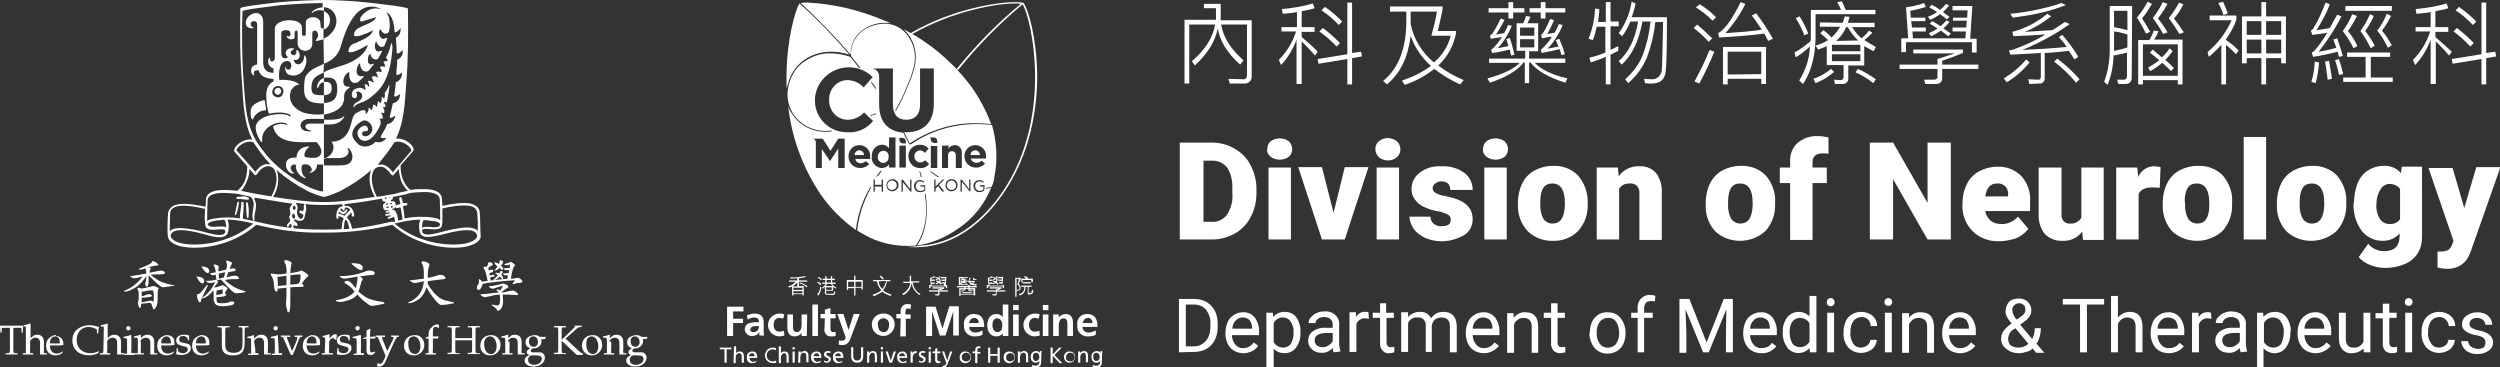<?xml version="1.0" encoding="utf-8"?>
<!-- Generator: Adobe Illustrator 22.0.1, SVG Export Plug-In . SVG Version: 6.00 Build 0)  -->
<svg version="1.1" id="Layer_1" xmlns="http://www.w3.org/2000/svg" xmlns:xlink="http://www.w3.org/1999/xlink" x="0px" y="0px"
	 viewBox="0 0 580.4 85.3" style="enable-background:new 0 0 580.4 85.3;" xml:space="preserve">
<rect x="0" y="0" width="580.4" height="85.3" fill="#333333" stroke="none"/>
<style type="text/css">
	.st0{fill:#FFFFFF;}
</style>
<title>fulllogo_w</title>
<path class="st0" d="M168.8,71.2h3.8v1.1h-2.4v1.7h2.3V75h-2.3v3h-1.4L168.8,71.2z"/>
<path class="st0" d="M173.4,73.2c0.5-0.2,1.1-0.4,1.7-0.4c1.5,0,2.2,0.6,2.2,2.1v1.9c0,0.4,0,0.7,0.1,1.1h-1.1v-0.8l0,0
	c-0.3,0.5-0.9,0.9-1.6,0.9c-0.9,0.1-1.7-0.6-1.8-1.4c0,0,0,0,0-0.1c0-0.6,0.3-1.2,0.9-1.4c0.5-0.2,1.1-0.3,1.7-0.3h0.7
	c0-0.8-0.4-1.1-1.1-1.1c-0.6,0-1.1,0.2-1.5,0.5L173.4,73.2z M175,77.1c0.4,0,0.7-0.2,0.9-0.4c0.2-0.3,0.3-0.6,0.3-1h-0.6
	c-0.6,0-1.4,0.1-1.4,0.9C174.1,76.9,174.5,77.1,175,77.1z"/>
<path class="st0" d="M181.8,74c-0.3-0.1-0.6-0.2-0.9-0.2c-0.8,0-1.3,0.7-1.3,1.6s0.4,1.6,1.4,1.6c0.3,0,0.7-0.1,1-0.2l0.1,1.1
	c-0.4,0.1-0.9,0.2-1.3,0.2c-1.4-0.1-2.6-1.3-2.5-2.8c0.1-1.3,1.1-2.4,2.5-2.5c0.4,0,0.9,0,1.3,0.2L181.8,74z"/>
<path class="st0" d="M187.3,78h-1.2v-0.7l0,0c-0.4,0.5-1,0.8-1.6,0.8c-1.2,0-1.7-0.8-1.7-2V73h1.3v2.7c0,0.6,0,1.4,0.9,1.4
	s1.1-1,1.1-1.7V73h1.3L187.3,78z"/>
<path class="st0" d="M188.6,70.7h1.3V78h-1.3V70.7z"/>
<path class="st0" d="M191.5,73.9h-1v-1h1v-1l1.3-0.4v1.4h1.2v1h-1.2v2.4c0,0.4,0.1,0.8,0.6,0.8c0.2,0,0.4,0,0.6-0.1v1
	c-0.3,0.1-0.7,0.1-1,0.1c-0.8,0.1-1.5-0.5-1.6-1.3c0,0,0,0,0,0c0-0.1,0-0.2,0-0.3L191.5,73.9z"/>
<path class="st0" d="M197,76.6L197,76.6l1.2-3.7h1.4l-1.9,5c-0.4,1.1-0.7,2.2-2.1,2.2c-0.3,0-0.6,0-0.9-0.1l0.1-1
	c0.2,0.1,0.4,0.1,0.7,0.1c0.5,0,0.8-0.3,0.8-0.8c0,0,0,0,0,0v-0.1l-1.9-5.3h1.4L197,76.6z"/>
<path class="st0" d="M205.1,72.8c1.4-0.1,2.6,1,2.6,2.4c0,0.1,0,0.2,0,0.3c-0.1,1.4-1.3,2.6-2.8,2.5c-1.3-0.1-2.4-1.1-2.5-2.5
	c-0.1-1.4,1-2.6,2.4-2.7L205.1,72.8z M205.1,77.1c1,0,1.3-0.9,1.3-1.7c0.1-0.7-0.4-1.4-1.1-1.5s-1.4,0.4-1.5,1.1c0,0.1,0,0.3,0,0.4
	C203.9,76.2,204.1,77.1,205.1,77.1z"/>
<path class="st0" d="M209.1,73.9h-1v-1h1v-0.6c-0.1-0.8,0.5-1.6,1.3-1.7c0,0,0,0,0,0h0.2c0.3,0,0.6,0,0.9,0.1l-0.1,1.1
	c-0.2-0.1-0.4-0.2-0.6-0.2c-0.4,0-0.6,0.4-0.6,0.8V73h1.2v1h-1.1v4.1h-1.3L209.1,73.9z"/>
<path class="st0" d="M215,71.2h2.2l1.6,5.1l0,0l1.6-5.2h2.2v6.8h-1.3v-5.6l0,0l-1.8,5.6h-1.3l-1.8-5.6l0,0V78H215L215,71.2z"/>
<path class="st0" d="M228.1,77.7c-0.5,0.3-1.1,0.4-1.7,0.4c-1.3,0.1-2.5-0.8-2.6-2.1c0,0,0,0,0,0c0-0.2,0-0.3,0-0.5
	c-0.2-1.3,0.7-2.5,2-2.6h0.3c1.9,0,2.4,1.3,2.4,3H225c0,0.7,0.6,1.3,1.3,1.3h0.1c0.6,0,1.2-0.2,1.7-0.5L228.1,77.7z M227.2,75
	c0.1-0.6-0.3-1.1-0.9-1.2c0,0-0.1,0-0.1,0c-0.6,0-1.1,0.5-1.2,1.1c0,0,0,0,0,0V75H227.2z"/>
<path class="st0" d="M232.8,77.4L232.8,77.4c-0.4,0.5-0.9,0.7-1.5,0.7c-1.5,0-2.1-1.3-2.1-2.6s0.6-2.6,2.1-2.6
	c0.6,0,1.1,0.2,1.5,0.7l0,0v-2.9h1.3V78h-1.3L232.8,77.4z M231.6,77.1c0.9,0,1.1-0.9,1.1-1.6s-0.3-1.6-1.2-1.6s-1.1,0.9-1.1,1.6
	S230.7,77.1,231.6,77.1L231.6,77.1z"/>
<path class="st0" d="M235.2,70.8h1.3V72h-1.3L235.2,70.8z M235.2,73h1.3v5h-1.3L235.2,73z"/>
<path class="st0" d="M241.1,74c-0.3-0.1-0.6-0.2-0.9-0.2c-0.8,0-1.3,0.7-1.3,1.6s0.4,1.6,1.4,1.6c0.3,0,0.7-0.1,1-0.2l0.1,1.1
	c-0.4,0.1-0.9,0.2-1.3,0.2c-1.4-0.1-2.6-1.3-2.5-2.8c0.1-1.3,1.1-2.4,2.5-2.5c0.4,0,0.9,0,1.3,0.2L241.1,74z"/>
<path class="st0" d="M242.1,70.8h1.3V72h-1.3V70.8z M242.1,73h1.3v5h-1.3V73z"/>
<path class="st0" d="M244.6,73h1.2v0.7l0,0c0.4-0.5,1-0.8,1.6-0.8c1.2,0,1.7,0.8,1.7,2V78h-1.3v-2.7c0-0.6,0-1.4-0.9-1.4
	s-1.1,1-1.1,1.7V78h-1.3V73z"/>
<path class="st0" d="M254.4,77.7c-0.5,0.3-1.1,0.4-1.7,0.4c-1.3,0.1-2.5-0.8-2.6-2.1c0,0,0,0,0,0c0-0.2,0-0.3,0-0.5
	c-0.2-1.3,0.7-2.5,2-2.6h0.3c1.9,0,2.4,1.3,2.4,3h-3.5c0,0.7,0.6,1.3,1.3,1.3h0.1c0.6,0,1.2-0.2,1.7-0.5L254.4,77.7z M253.6,75
	c0.1-0.6-0.3-1.1-0.9-1.2c0,0-0.1,0-0.1,0c-0.6,0-1.1,0.5-1.2,1.1c0,0,0,0,0,0V75H253.6z"/>
<path class="st0" d="M168.2,81.1h-1.1v-0.4h2.7v0.4h-1.1v3.1h-0.5V81.1z"/>
<path class="st0" d="M170.4,80.4h0.5V82l0,0c0.2-0.3,0.5-0.4,0.8-0.4c0.7,0,1,0.4,1,1.1v1.5h-0.5v-1.3c0-0.6-0.1-0.9-0.6-0.9
	s-0.8,0.4-0.8,1.1v1.2h-0.5L170.4,80.4z"/>
<path class="st0" d="M175.5,84.1c-0.3,0.1-0.5,0.2-0.8,0.2c-0.7,0.1-1.3-0.4-1.3-1.1c0-0.1,0-0.2,0-0.3c-0.1-0.7,0.4-1.2,1.1-1.3
	h0.2c0.9,0,1.1,0.6,1.1,1.5h-1.8c0,0.5,0.4,0.9,0.8,0.9c0,0,0,0,0,0l0,0c0.3,0,0.6-0.1,0.8-0.3L175.5,84.1z M175.2,82.7
	c0-0.4-0.2-0.7-0.6-0.7c0,0,0,0,0,0h0c-0.4,0-0.7,0.3-0.7,0.7H175.2z"/>
<path class="st0" d="M180.1,81.3c-0.2-0.1-0.5-0.2-0.7-0.2c-0.8,0-1.4,0.6-1.4,1.4c0,0.8,0.6,1.4,1.4,1.4c0.3,0,0.5-0.1,0.8-0.2v0.5
	c-0.3,0.1-0.5,0.1-0.8,0.1c-1,0-1.8-0.8-1.8-1.8s0.8-1.8,1.8-1.8c0.3,0,0.5,0,0.8,0.2L180.1,81.3z"/>
<path class="st0" d="M180.8,80.4h0.5V82l0,0c0.2-0.3,0.5-0.4,0.8-0.4c0.7,0,1,0.4,1,1.1v1.5h-0.5v-1.3c0-0.6-0.1-0.9-0.5-0.9
	s-0.8,0.4-0.8,1.1v1.2h-0.5L180.8,80.4z"/>
<path class="st0" d="M184.5,81.1h-0.5v-0.5h0.5V81.1z M184,81.6h0.5v2.6H184V81.6z"/>
<path class="st0" d="M185.4,81.6h0.5V82l0,0c0.2-0.3,0.5-0.5,0.8-0.5c0.7,0,1,0.4,1,1.1v1.5h-0.5v-1.3c0-0.6-0.1-0.9-0.6-0.9
	s-0.8,0.4-0.8,1.1v1.2h-0.5L185.4,81.6z"/>
<path class="st0" d="M190.5,84.1c-0.3,0.1-0.5,0.2-0.8,0.2c-0.7,0.1-1.3-0.4-1.4-1.1c0-0.1,0-0.2,0-0.3c-0.1-0.7,0.4-1.2,1.1-1.3
	h0.2c0.9,0,1.1,0.6,1.1,1.5h-1.8c0,0.5,0.4,0.9,0.8,0.9c0,0,0,0,0,0l0,0c0.3,0,0.6-0.1,0.8-0.3L190.5,84.1z M190.2,82.7
	c0-0.4-0.2-0.7-0.6-0.7c0,0,0,0,0,0h0c-0.4,0-0.7,0.3-0.7,0.7c0,0,0,0,0,0H190.2z"/>
<path class="st0" d="M191.3,83.7c0.2,0.1,0.4,0.2,0.6,0.2c0.2,0,0.5-0.1,0.5-0.4c0-0.5-1.1-0.4-1.1-1.2c0-0.5,0.4-0.8,0.9-0.8
	c0.2,0,0.4,0,0.6,0.1v0.4c-0.2-0.1-0.3-0.1-0.5-0.1c-0.2,0-0.5,0.1-0.5,0.3c0,0.5,1.1,0.4,1.1,1.2c0,0.4-0.4,0.8-0.8,0.8
	c0,0,0,0,0,0H192c-0.2,0-0.5,0-0.7-0.2L191.3,83.7z"/>
<path class="st0" d="M195.5,84.1c-0.3,0.1-0.5,0.2-0.8,0.2c-0.7,0.1-1.3-0.4-1.3-1.1c0-0.1,0-0.2,0-0.3c-0.1-0.7,0.4-1.2,1.1-1.3
	h0.2c0.9,0,1.1,0.6,1.1,1.5h-1.8c0,0.5,0.4,0.9,0.8,0.9c0,0,0,0,0,0l0,0c0.3,0,0.6-0.1,0.8-0.3L195.5,84.1z M195.2,82.7
	c0-0.4-0.2-0.7-0.6-0.7c0,0,0,0,0,0h0c-0.4,0-0.7,0.3-0.7,0.7H195.2z"/>
<path class="st0" d="M200.4,82.7c0,1-0.5,1.5-1.4,1.5s-1.4-0.5-1.4-1.5v-2.1h0.5v2c0,0.7,0.2,1.1,0.9,1.1s0.9-0.5,0.9-1.1v-2h0.5
	L200.4,82.7z"/>
<path class="st0" d="M201.3,81.6h0.5V82l0,0c0.2-0.3,0.5-0.5,0.8-0.5c0.7,0,1,0.4,1,1.1v1.5h-0.5v-1.3c0-0.6-0.1-0.9-0.5-0.9
	s-0.8,0.4-0.8,1.1v1.2h-0.5L201.3,81.6z"/>
<path class="st0" d="M205,81.1h-0.5v-0.5h0.5V81.1z M204.5,81.6h0.5v2.6h-0.5V81.6z"/>
<path class="st0" d="M207.1,84.2h-0.6l-0.9-2.6h0.5l0.7,2.1l0,0l0.7-2.1h0.5L207.1,84.2z"/>
<path class="st0" d="M210.5,84.1c-0.3,0.1-0.5,0.2-0.8,0.2c-0.7,0.1-1.3-0.4-1.4-1.1c0-0.1,0-0.2,0-0.3c-0.1-0.7,0.4-1.2,1.1-1.3
	h0.1c0.9,0,1.1,0.6,1.1,1.5h-1.8c0,0.5,0.4,0.9,0.8,0.9c0,0,0,0,0,0l0,0c0.3,0,0.6-0.1,0.8-0.3L210.5,84.1z M210.1,82.7
	c0-0.4-0.2-0.7-0.6-0.7c0,0,0,0,0,0h-0.1c-0.4,0-0.7,0.3-0.7,0.7c0,0,0,0,0,0L210.1,82.7L210.1,82.7z"/>
<path class="st0" d="M211.4,81.6h0.4V82l0,0c0.1-0.3,0.4-0.4,0.7-0.5h0.3V82h-0.2c-0.4,0-0.7,0.4-0.7,1v1.2h-0.5L211.4,81.6z"/>
<path class="st0" d="M213.3,83.7c0.2,0.1,0.4,0.2,0.6,0.2c0.2,0,0.5-0.1,0.5-0.4c0-0.5-1.1-0.4-1.1-1.2c0-0.5,0.4-0.8,0.9-0.8
	c0.2,0,0.4,0,0.6,0.1v0.4c-0.2-0.1-0.3-0.1-0.5-0.1c-0.2,0-0.5,0.1-0.5,0.3c0,0.5,1.1,0.4,1.1,1.2c0,0.4-0.4,0.8-0.8,0.8
	c0,0,0,0,0,0H214c-0.2,0-0.5,0-0.7-0.2L213.3,83.7z"/>
<path class="st0" d="M216.1,81.1h-0.5v-0.5h0.5L216.1,81.1z M215.6,81.6h0.5v2.6h-0.5L215.6,81.6z"/>
<path class="st0" d="M218.3,82h-0.7v1.4c0,0.2,0.1,0.4,0.4,0.5c0,0,0,0,0,0l0,0c0.1,0,0.2,0,0.3-0.1v0.4c-0.1,0.1-0.3,0.1-0.4,0.1
	c-0.4,0.1-0.7-0.2-0.8-0.6c0,0,0,0,0,0c0-0.1,0-0.1,0-0.2V82h-0.6v-0.4h0.6V81l0.5-0.2v0.8h0.7L218.3,82z"/>
<path class="st0" d="M218.9,84.9c0.1,0,0.1,0,0.2,0c0.4,0,0.6-0.6,0.6-0.6c0-0.1-0.1-0.2-0.1-0.3l-0.9-2.4h0.5l0.7,2.1l0,0l0.7-2.1
	h0.5l-1,2.6c-0.2,0.5-0.4,1.1-1,1.1c-0.1,0-0.2,0-0.3,0L218.9,84.9z"/>
<path class="st0" d="M224.1,81.6c0.7,0,1.3,0.5,1.3,1.2c0,0,0,0,0,0v0.1c0.1,0.7-0.5,1.4-1.2,1.4c-0.7,0.1-1.4-0.5-1.4-1.2
	c0-0.1,0-0.2,0-0.2c0-0.7,0.5-1.3,1.2-1.3H224.1z M224.1,83.9c0.5,0.1,1.1-0.2,1.2-0.8c0.1-0.5-0.2-1.1-0.8-1.2
	c-0.5-0.1-1.1,0.2-1.2,0.8c0,0,0,0,0,0c0,0.1,0,0.1,0,0.2C223.2,83.4,223.6,83.8,224.1,83.9C224,83.9,224,83.9,224.1,83.9
	L224.1,83.9z"/>
<path class="st0" d="M226.4,82h-0.6v-0.4h0.6v-0.2c0-0.6,0.2-1,0.9-1h0.3v0.4c-0.1,0-0.2,0-0.2,0c-0.4,0-0.5,0.3-0.5,0.6v0.3h0.7
	v0.4h-0.7v2.2h-0.5L226.4,82z"/>
<path class="st0" d="M229.4,80.7h0.5v1.5h1.7v-1.5h0.5v3.5h-0.5v-1.6h-1.7v1.6h-0.5V80.7z"/>
<path class="st0" d="M234.3,81.6c0.7,0,1.3,0.5,1.3,1.2c0,0,0,0,0,0v0.1c0.1,0.7-0.5,1.4-1.2,1.4c-0.7,0.1-1.4-0.5-1.4-1.2
	c0-0.1,0-0.2,0-0.2c0-0.7,0.5-1.3,1.2-1.3C234.2,81.6,234.2,81.6,234.3,81.6L234.3,81.6z M234.3,83.9c0.5,0.1,1.1-0.2,1.2-0.7
	s-0.2-1.1-0.7-1.2c-0.5-0.1-1.1,0.2-1.2,0.7c0,0.2,0,0.4,0,0.5C233.6,83.5,233.9,83.8,234.3,83.9z"/>
<path class="st0" d="M236.3,81.6h0.5V82l0,0c0.2-0.3,0.5-0.5,0.9-0.5c0.7,0,1,0.4,1,1.1v1.5h-0.5v-1.3c0-0.6-0.1-0.9-0.6-0.9
	s-0.8,0.4-0.8,1.1v1.2h-0.5L236.3,81.6z"/>
<path class="st0" d="M241.7,84.1c0,0.8-0.4,1.2-1.3,1.2c-0.3,0-0.6-0.1-0.9-0.2l0.1-0.4c0.3,0.2,0.6,0.2,0.9,0.2
	c0.4,0,0.8-0.3,0.8-0.8c0,0,0-0.1,0-0.1v-0.2l0,0c-0.2,0.3-0.5,0.4-0.9,0.4c-0.6,0-1.1-0.5-1.1-1.2c0,0,0,0,0,0c0,0,0-0.1,0-0.1
	c-0.1-0.7,0.4-1.3,1.1-1.4h0.1c0.3,0,0.7,0.1,0.9,0.4l0,0v-0.4h0.4L241.7,84.1z M241.3,82.9c0-0.5-0.2-1-0.8-1s-0.7,0.5-0.7,1
	c-0.1,0.4,0.3,0.9,0.7,0.9c0,0,0,0,0,0l0,0C240.9,83.8,241.3,83.5,241.3,82.9C241.3,83,241.3,83,241.3,82.9z"/>
<path class="st0" d="M243.9,80.7h0.5v1.6l1.5-1.6h0.6l-1.7,1.7l1.8,1.9H246l-1.6-1.7v1.7h-0.5L243.9,80.7z"/>
<path class="st0" d="M248.3,81.6c0.7,0,1.3,0.5,1.3,1.2c0,0,0,0,0,0v0.1c0,0.7-0.6,1.3-1.3,1.3c-0.7,0-1.3-0.6-1.3-1.3l0,0
	c0-0.7,0.5-1.3,1.2-1.3H248.3z M248.3,83.9c0.5,0.1,1.1-0.2,1.2-0.8c0.1-0.5-0.2-1.1-0.8-1.2c-0.5-0.1-1.1,0.2-1.2,0.8c0,0,0,0,0,0
	c0,0.1,0,0.1,0,0.2C247.4,83.4,247.7,83.8,248.3,83.9C248.2,83.9,248.2,83.9,248.3,83.9L248.3,83.9z"/>
<path class="st0" d="M250.3,81.6h0.5V82l0,0c0.2-0.3,0.5-0.5,0.8-0.5c0.7,0,1,0.4,1,1.1v1.5h-0.5v-1.3c0-0.6-0.1-0.9-0.5-0.9
	s-0.8,0.4-0.8,1.1v1.2h-0.5L250.3,81.6z"/>
<path class="st0" d="M255.8,84.1c0,0.8-0.4,1.2-1.3,1.2c-0.3,0-0.6-0.1-0.9-0.2l0.1-0.4c0.3,0.2,0.6,0.2,0.9,0.2
	c0.4,0,0.8-0.3,0.8-0.8c0,0,0-0.1,0-0.1v-0.2l0,0c-0.2,0.3-0.5,0.4-0.9,0.4c-0.6,0-1.1-0.5-1.1-1.2c0,0,0-0.1,0-0.1
	c-0.1-0.7,0.4-1.3,1.1-1.4h0.1c0.3,0,0.7,0.1,0.9,0.4l0,0v-0.4h0.4L255.8,84.1z M255.3,82.9c0-0.5-0.2-1-0.8-1s-0.7,0.5-0.7,1
	s0.3,0.9,0.7,0.9C255,83.8,255.3,83.5,255.3,82.9C255.3,83,255.3,83,255.3,82.9C255.3,83,255.3,83,255.3,82.9z"/>
<path class="st0" d="M186.3,68.6v-0.3h-2.1v0.3h-0.3v-2.1c-0.2,0.1-0.4,0.2-0.7,0.3l-0.2-0.3c0.7-0.2,1.3-0.6,1.7-1.1h-1.5v-0.3h1.9
	v-0.5c-0.5,0-1,0.1-1.5,0.1l-0.2-0.3h1.1c0.4,0,0.7,0,1.1-0.1l0.8-0.1c0.2,0,0.3-0.1,0.5-0.1l0.2,0.2c-0.5,0.1-1.1,0.3-1.6,0.3v0.5
	h1.9v0.3h-1.9v1h1.1v2.2L186.3,68.6z M185.1,65.5c-0.3,0.4-0.7,0.8-1.1,1h1.1V65.5z M186.3,66.8h-2.1v0.5h2.1V66.8z M186.3,68.1
	v-0.5h-2.1v0.5H186.3z M187.3,66.7c-0.5-0.4-1.1-0.8-1.7-0.9c0.1-0.1,0.1-0.2,0.2-0.2c0.6,0.2,1.2,0.5,1.7,0.9L187.3,66.7z"/>
<path class="st0" d="M190.4,66.2c-0.2-0.3-0.4-0.5-0.7-0.6l0.2-0.2c0.3,0.1,0.6,0.3,0.8,0.6L190.4,66.2z M189.7,68.4
	c0.4-0.5,0.7-1.1,0.7-1.8l0.3,0.1c-0.1,0.7-0.3,1.3-0.7,1.9L189.7,68.4z M190.6,65.1c-0.2-0.3-0.4-0.5-0.8-0.6l0.2-0.2
	c0.3,0.1,0.6,0.3,0.8,0.6L190.6,65.1z M191.9,68.4c-0.2,0-0.4-0.1-0.4-0.3v-1.5c-0.2,0.1-0.3,0.3-0.5,0.4l-0.2-0.2
	c0.4-0.2,0.7-0.5,0.9-0.9h-0.8v-0.3h0.7v-0.6H191v-0.3h0.6v-0.6h0.3v0.6h1v-0.6h0.3v0.6h0.6v0.3h-0.6v0.6h0.8v0.3h-0.8
	c0.2,0.4,0.6,0.7,1,0.9L194,67c-0.2-0.1-0.5-0.3-0.6-0.5v1h-1.6V68c0,0.1,0,0.2,0.2,0.2h1.4c0.3,0,0.2-0.3,0.2-0.5h0.3
	c0,0.3,0,0.8-0.5,0.8L191.9,68.4z M192,65.9c-0.1,0.2-0.2,0.4-0.3,0.5h1.6c-0.1-0.2-0.3-0.3-0.4-0.5H192z M191.8,67.3h1.3v-0.6h-1.3
	V67.3z M191.9,65v0.6h1V65H191.9z"/>
<path class="st0" d="M196.6,67.3V65h1.7v-1h0.3v1h1.7v2.2h-0.3v-0.4h-1.4v1.8h-0.3v-1.7h-1.4v0.4H196.6z M198.3,65.4h-1.4v1.2h1.4
	L198.3,65.4z M200,65.4h-1.4v1.2h1.4L200,65.4z"/>
<path class="st0" d="M202.6,68.4c0.7-0.2,1.4-0.5,2-1c-0.5-0.6-0.9-1.3-1-2.1h-0.9V65h4v0.3h-0.8c-0.1,0.8-0.4,1.5-0.9,2.1
	c0.6,0.5,1.3,0.8,2,1l-0.2,0.3c-0.7-0.2-1.4-0.5-2-1c-0.1,0.1-0.2,0.2-0.4,0.3c-0.5,0.3-1.1,0.6-1.6,0.8L202.6,68.4z M204,65.3
	c0,0.2,0.1,0.4,0.1,0.6l0,0c0.1,0.3,0.2,0.6,0.4,0.8c0.1,0.1,0.2,0.3,0.3,0.4c0.5-0.5,0.8-1.2,0.9-1.9L204,65.3z M204.9,64.9
	c-0.2-0.3-0.4-0.5-0.7-0.7l0.2-0.2c0.1,0,0.2,0.1,0.3,0.2c0.2,0.1,0.3,0.3,0.5,0.5L204.9,64.9z"/>
<path class="st0" d="M211.2,65.3c0-0.4,0-0.9,0-1.3l0.3,0c0,0.4,0.1,0.8,0,1.3h1.9v0.3h-1.5c0.1,0.8,0.5,1.6,1.1,2.2
	c0.2,0.2,0.4,0.3,0.7,0.4l-0.2,0.3c-0.7-0.4-1.3-1.1-1.6-1.8c-0.1-0.3-0.2-0.7-0.2-1l0,0l-0.1,0.3c-0.1,0.5-0.3,0.9-0.5,1.3
	c-0.3,0.4-0.6,0.7-1,1c-0.1,0.1-0.3,0.2-0.4,0.2c-0.1-0.1-0.2-0.2-0.2-0.3c0.7-0.3,1.3-1,1.6-1.7c0.1-0.3,0.2-0.5,0.2-0.8h-1.6v-0.3
	H211.2z"/>
<path class="st0" d="M218.1,68.3c0,0.2-0.1,0.3-0.2,0.3c0,0,0,0,0,0h-0.7l-0.2-0.3h0.6c0.2,0,0.2-0.1,0.2-0.2v-0.4h-2.1v-0.3h2.1
	v-0.2l0.8-0.2h-2.1v-0.3h2.7V67c-0.4,0.2-0.7,0.3-1.1,0.4h2v0.3h-2L218.1,68.3z M218.7,65.8v-0.3h0.7v-0.3h-0.8v-0.3h0.8v-0.3h-1
	v-0.3h1.3l-0.1,1.9h0.3v0.7h-0.3v-0.4H216v0.4h-0.3v-0.7h0.4l-0.2-1.7c0.4,0,0.7-0.2,1-0.4l0.2,0.2c-0.3,0.2-0.5,0.3-0.9,0.4v0.2
	h0.8v0.3h-0.8v0.4h0.8v0.3h-0.7v0.4h2.8l0.1-0.4L218.7,65.8z M218.4,66.1c-0.1-0.1-0.3-0.3-0.4-0.4l0,0c-0.2,0.1-0.4,0.2-0.6,0.3
	l-0.2-0.2c0.2-0.1,0.4-0.2,0.5-0.3c-0.1-0.1-0.3-0.1-0.4-0.2l0.2-0.2c0.1,0,0.2,0.1,0.3,0.1l0.2,0.1c0.1-0.1,0.2-0.2,0.3-0.3
	l0.2,0.2c-0.1,0.1-0.2,0.2-0.2,0.3c0.2,0.1,0.3,0.2,0.4,0.3L218.4,66.1z M217.2,64.9c0.1-0.1,0.3-0.2,0.4-0.3
	c-0.1-0.1-0.3-0.1-0.4-0.1h-0.1l0.1-0.2c0.2,0,0.4,0.1,0.6,0.2l0,0c0.1-0.1,0.2-0.2,0.3-0.4l0.2,0.2c-0.1,0.1-0.2,0.2-0.3,0.3
	c0.1,0.1,0.3,0.2,0.4,0.3l-0.2,0.2c-0.1-0.1-0.3-0.2-0.4-0.3c-0.2,0.1-0.3,0.2-0.5,0.3L217.2,64.9z"/>
<path class="st0" d="M222.2,66.7v-0.3h4.6v0.3h-1.7v0.2h1.3v1.7h-0.3v-0.2H223v0.3h-0.3v-1.8h1.2v-0.2L222.2,66.7z M223.9,65.5
	c0.2,0,0.4,0.1,0.6,0.2l-0.1,0.2c-0.1,0-0.1-0.1-0.2-0.1c-0.2-0.1-0.4-0.1-0.6-0.1c-0.2,0.1-0.4,0.2-0.7,0.2l-0.1-0.3
	c0.3,0,0.5-0.1,0.7-0.2H223v-0.2h0.7V65h-0.3c-0.1,0.1-0.1,0.1-0.2,0.2L223,65c0.2-0.1,0.3-0.3,0.4-0.4h-0.5v1.4h1.8v0.2h-2.1v-1.9
	h2.1v0.2h-1.1c0,0.1,0,0.1-0.1,0.2h0.9v0.2H224v0.2h0.6v0.2L223.9,65.5L223.9,65.5z M223.1,67.5h0.2c0.2,0,0.4-0.1,0.6-0.3H223v1h3
	v-1h-0.9v0.1c0,0,0.1,0.1,0.1,0.1h0.6v0.2h-0.7c-0.1,0-0.2,0-0.2-0.1c-0.1-0.1-0.1-0.2-0.1-0.4h-0.6c-0.2,0.4-0.6,0.6-1,0.6
	L223.1,67.5z M223.5,67.8h2.1V68h-2.2L223.5,67.8z M224.2,66.9h0.6v-0.2h-0.6V66.9z M226.2,64.3v0.4c0,0.1,0,0.1,0.1,0.1h0.4v0.2
	h-0.5c-0.2,0-0.2,0-0.3-0.2v-0.3h-0.6c0,0.3-0.1,0.5-0.3,0.7h1.3v0.2c-0.1,0.2-0.2,0.3-0.4,0.4c0.3,0.1,0.6,0.2,0.9,0.2l-0.2,0.3
	c-0.3,0-0.7-0.1-1-0.2c-0.3,0.1-0.5,0.2-0.8,0.3l-0.1-0.2c0.2,0,0.5-0.1,0.7-0.2c-0.1-0.1-0.3-0.3-0.4-0.4h-0.1v-0.2l-0.2,0.1
	l-0.1-0.2c0.2,0,0.4-0.2,0.4-0.5c0,0,0,0,0,0v-0.3H226.2z M225.3,65.5c0.1,0.1,0.2,0.2,0.3,0.3c0.1-0.1,0.2-0.1,0.2-0.2l0.1-0.1
	H225.3z"/>
<path class="st0" d="M231.4,68.3c0,0.2-0.1,0.3-0.2,0.3c0,0,0,0,0,0h-0.7l-0.2-0.3h0.7c0.2,0,0.2-0.1,0.2-0.2v-0.4h-2.1v-0.3h2.1
	v-0.2l0.7-0.2h-2.1v-0.3h2.7V67c-0.4,0.2-0.7,0.3-1.1,0.4h2v0.3h-2L231.4,68.3z M231.9,65.8v-0.3h0.7v-0.3h-0.8v-0.3h0.8v-0.3h-1
	v-0.3h1.3l-0.2,1.9h0.4v0.7h-0.3v-0.4h-3.4v0.4h-0.3v-0.7h0.4l-0.2-1.7c0.4,0,0.7-0.2,1-0.4l0.2,0.2c-0.3,0.2-0.5,0.3-0.9,0.4v0.2
	h0.8v0.3h-0.8v0.4h0.8v0.3h-0.7v0.4h3v-0.4L231.9,65.8z M231.6,66.1c-0.1-0.1-0.3-0.3-0.4-0.4l0,0c-0.2,0.1-0.4,0.2-0.6,0.3
	l-0.2-0.2c0.2-0.1,0.4-0.2,0.5-0.3c-0.1-0.1-0.3-0.1-0.5-0.2l0.2-0.2c0.1,0,0.2,0.1,0.3,0.1l0.2,0.1c0.1-0.1,0.2-0.2,0.3-0.3
	l0.2,0.2c-0.1,0.1-0.2,0.2-0.2,0.3c0.2,0.1,0.3,0.2,0.4,0.3L231.6,66.1z M230.5,64.9c0.2-0.1,0.3-0.2,0.4-0.3
	c-0.1-0.1-0.2-0.1-0.4-0.1h-0.1l0.1-0.2c0.2,0,0.4,0.1,0.6,0.2l0,0c0.1-0.1,0.2-0.2,0.3-0.4l0.2,0.2c-0.1,0.1-0.2,0.2-0.3,0.3
	c0.1,0.1,0.3,0.2,0.4,0.3l-0.2,0.2c-0.1-0.1-0.3-0.2-0.4-0.3c-0.2,0.1-0.3,0.2-0.5,0.3L230.5,64.9z"/>
<path class="st0" d="M236.5,65.8c0.1,0.1,0.2,0.3,0.3,0.5c0.2,0.3,0.2,0.7,0,1c-0.2,0.2-0.4,0.2-0.6,0.2h-0.1l-0.1-0.3
	c0.2,0,0.4,0.2,0.6,0c0.2-0.3,0.1-0.8-0.2-1l-0.2-0.2l0.4-1.2H236v4.1h-0.3v-4.4h1.3v0.3L236.5,65.8z M238.9,68.4
	c-0.2,0-0.3-0.1-0.3-0.3v-1.5h-0.5c0,0.6-0.2,1.2-0.6,1.6c-0.2,0.2-0.5,0.3-0.8,0.4l-0.2-0.3c0.3-0.1,0.5-0.1,0.7-0.3
	c0.4-0.2,0.6-0.7,0.6-1.1v-0.3h-0.7v-0.3h2.4v0.3h-0.7v1.2c0,0.1,0,0.1,0.1,0.2h0.4c0.2,0,0.2-0.2,0.2-0.3l0.1-0.4l0.3,0.1
	c-0.1,0.5-0.1,0.9-0.6,0.9L238.9,68.4z M239.4,65.4V65h-2v0.5h-0.3v-0.8h1.2c-0.2-0.2-0.4-0.3-0.6-0.4l0.2-0.2
	c0.3,0.1,0.6,0.2,0.8,0.5l-0.2,0.1h1.3v0.8L239.4,65.4z M239.3,65.5v0.3h-1.9v-0.3H239.3z"/>
<path class="st0" d="M232.8,45.1c-5.6,8-12.7,12.3-20.2,12.3l0,0c-0.7,0-1.4,0-2.1-0.1c1.2,0,2.3-0.1,3.5-0.3
	c6.8-0.5,13.4-4.8,18.5-12.1c6.6-9.5,7.9-20.3,7.8-27.7c-0.1-7.9-1.8-14.5-2.9-16.2c-5.5,4.6-10.5,9.7-15,15.3
	c-0.1-0.1-0.2-0.2-0.3-0.3c4.5-5.5,9.4-10.6,14.9-15.1c-0.4-0.1-0.9-0.1-1.3-0.1c-4.1,0-14.2,1.6-23.9,7.1l-0.4-0.2
	c9.8-5.7,20.2-7.2,24.3-7.2c0.6,0,1.3,0,1.9,0.2h0.1v0.1c1,1.4,3,7.9,3.1,16.7C240.8,24.6,239.5,35.5,232.8,45.1z M230.8,41.3
	L230.8,41.3c0,0.1,0,0.2,0,0.3l-0.1,0.3V42c-0.1,0.5-0.3,1-0.5,1.4c-0.4,0.1-0.8,0.2-1.3,0.2v0.2c0.4,0,0.8-0.1,1.2-0.2
	c-1.6,3.9-4.2,7.2-7.7,9.5c-2.8,2-6.1,3.4-9.5,3.9c2-2.9,2.7-7,2-12h-0.2c0.8,5,0,9.1-2.1,12c-4.3,0.4-8.7-0.5-12.4-2.8h-0.1
	l-0.6-0.4l-0.2-0.1l-0.3-0.2c0.4-3.5,1.5-6.8,3.2-9.9v-0.4c-1.9,3.1-3.1,6.6-3.5,10.2c-3.2-2.3-6-5.1-8.2-8.3
	c-4.1-6.1-6.7-13.1-7.5-20.4c0.2,0.6,0.4,1.1,0.8,1.6c1.7,2.7,4.6,4.3,7.8,4.3c0.5,0,1,0,1.5-0.1v-0.2c-0.5,0.1-1,0.1-1.5,0.1
	c-3.1,0-6-1.6-7.6-4.2c-1.1-1.9-1.5-4.2-0.9-6.4c0.6-2.6,2.2-4.9,4.6-6.1c1.6-0.9,3.4-1.4,5.2-1.3c1.5,0,3.1,0.3,4.5,0.8
	c0.7,0.9,1.4,1.7,2.1,2.6h0.3c-0.7-0.9-1.5-1.8-2.2-2.8c-0.2-2,0.6-3.9,2-5.3c1.5-1.4,3.5-2.1,5.6-2.2c2.2-0.1,4.2,1,5.5,2.7
	c3,4.2,1.4,8.1,0,11.5l-0.2,0.4c-0.7,1.9-1.6,3.7-2.6,5.4v0.4c1.1-1.8,2-3.8,2.8-5.8l0.2-0.4c1.4-3.4,3-7.4,0-11.7
	c-0.3-0.4-0.7-0.8-1.1-1.2c6.3,3.2,11.7,7.9,15.9,13.6c1.8,2.6,3.3,5.4,4.4,8.4c-1.1-0.1-2.3-0.2-3.4-0.2
	c-5.5-0.1-10.9,1.6-15.5,4.7c-0.4-0.8-0.8-1.7-1.3-2.6h0.5c3.9,0,6.4-2.2,6.4-6.6v-8.2h-3.2v8.4c0,2.3-1.2,3.5-3.2,3.5
	s-3.1-1.2-3.1-3.6v-8.3h-5c1,0,1.8,0.8,1.8,1.8v6.6c0,4,2.1,6.2,5.6,6.5c0.5,0.9,0.9,1.8,1.4,2.7h0.4c4.5-3.1,9.8-4.7,15.3-4.7
	c1.2,0,2.3,0.1,3.5,0.2C231.4,32.9,231.7,37.2,230.8,41.3z M207.1,41.9c-0.6,0-1.1,0.5-1.1,1.1c0,0,0,0,0,0l0,0l0,0
	c0,0.6,0.5,1.1,1.1,1.1s1.1-0.5,1.1-1.1l0,0C208.2,42.4,207.7,41.9,207.1,41.9C207.1,41.9,207.1,41.9,207.1,41.9L207.1,41.9z
	 M216.1,32.4c0,0.4,0.4,0.8,0.8,0.8c0,0,0,0,0,0h0.7v-0.5c0-0.4-0.4-0.8-0.8-0.8H216L216.1,32.4z M216.1,33.8V39h1.5v-5.1H216.1z
	 M203.3,20.3c-0.3-0.5-0.7-0.9-1-1.4v0.4l0.8,1.1l0.1,0.2l0.1,0.2v-0.3L203.3,20.3z M202.1,26.8V27c0.4-0.2,0.9-0.4,1.3-0.5v-0.2
	L202.1,26.8L202.1,26.8z M196.1,32.2h-1.5l-1.8,2.8l-1.8-2.8h-2.4c0.5,0,0.8,0.4,0.8,0.8c0,0,0,0,0,0l0,0V39h1.4v-4.4l1.9,2.8l0,0
	l1.9-2.9V39h1.5L196.1,32.2z M202,36.5c0.2-1.4-0.8-2.6-2.2-2.8c-0.1,0-0.2,0-0.3,0c-1.4,0-2.5,1.1-2.5,2.5c0,0,0,0,0,0.1v0.1l0,0
	c0,1.5,1.3,2.7,2.8,2.6c0.8,0,1.5-0.4,2-0.9l-0.8-0.7c-0.3,0.3-0.8,0.5-1.2,0.5c-0.6,0-1.2-0.4-1.2-1h3.6
	C202,36.8,202,36.7,202,36.5L202,36.5z M202.7,28.1l-2.1-2c-1,1.1-2.4,1.7-3.8,1.7c-2.4,0-4.3-2-4.3-4.4c0,0,0,0,0,0
	c0,0,0-0.1,0-0.2l0,0c-0.1-2.4,1.7-4.5,4.1-4.6c0,0,0,0,0,0h0.1c1.4,0,2.8,0.6,3.8,1.7l2.1-2.4c-3.1-3.1-8.1-3-11.2,0.1
	c-1.3,1.3-2.1,3.1-2.2,4.9v0.3l0,0c-0.1,4.1,3.2,7.4,7.2,7.5c0,0,0,0,0,0h0.3C199,30.9,201.2,29.9,202.7,28.1L202.7,28.1z
	 M204.7,39.7h-0.3l-1,1.3h0.2C204,40.7,204.3,40.2,204.7,39.7L204.7,39.7z M204.8,39c0.6,0,1.2-0.3,1.6-0.8v0.7h1.5v-7h-1.5v2.5
	c-0.4-0.5-1-0.8-1.6-0.8c-1.3,0-2.4,1.1-2.4,2.5c0,0,0,0,0,0c0,0.1,0,0.1,0,0.2l0,0c-0.2,1.3,0.8,2.5,2.1,2.7c0,0,0,0,0,0L204.8,39
	L204.8,39z M208.6,43c0-0.8-0.6-1.4-1.4-1.4c-0.8,0-1.4,0.6-1.4,1.4l0,0c0,0.8,0.6,1.4,1.3,1.4c0,0,0,0,0,0h0.1
	C207.9,44.4,208.6,43.8,208.6,43C208.6,43.1,208.6,43.1,208.6,43L208.6,43L208.6,43z M220.9,41.9c-0.6,0-1.1,0.5-1.1,1.1v0l0,0l0,0
	c0,0.6,0.5,1.1,1.1,1.1c0,0,0,0,0,0l0,0c0.6,0,1.1-0.5,1.1-1.1c0,0,0,0,0,0l0,0l0,0C221.9,42.4,221.5,41.9,220.9,41.9
	C220.9,41.9,220.9,41.9,220.9,41.9L220.9,41.9L220.9,41.9z M222.3,43c0-0.8-0.6-1.4-1.3-1.4c0,0,0,0,0,0h-0.1
	c-0.8,0-1.4,0.6-1.4,1.4c0,0,0,0,0,0l0,0l0,0c0,0.8,0.6,1.4,1.3,1.4c0,0,0,0,0,0h0.1C221.7,44.4,222.3,43.8,222.3,43
	C222.3,43,222.3,43,222.3,43L222.3,43L222.3,43z M210.3,33.8h-1.5v5.1h1.5V33.8z M210.3,32.8c0-0.5-0.4-0.8-0.8-0.8l0,0h-0.7v0.5
	c0,0.4,0.4,0.8,0.8,0.8c0,0,0,0,0,0h0.7V32.8z M214.8,43h-1.1v0.3h0.9V44c-0.2,0.2-0.5,0.3-0.8,0.3c-0.6,0.1-1.1-0.3-1.2-0.9
	c0,0,0,0,0,0c0-0.1,0-0.1,0-0.2l0,0c0-0.6,0.4-1.1,1-1.1l0,0c0.3,0,0.6,0.1,0.8,0.3l0.2-0.2c-0.3-0.2-0.6-0.4-1-0.4
	c-0.8,0-1.4,0.6-1.4,1.4c0,0,0,0,0,0l0,0l0,0c0,0.7,0.5,1.4,1.3,1.4c0,0,0,0,0.1,0h0.1c0.4,0,0.8-0.1,1.1-0.4L214.8,43z M213.8,41.1
	h0.2c-0.1-0.4-0.2-0.9-0.4-1.3h-0.2C213.6,40.2,213.7,40.7,213.8,41.1L213.8,41.1z M215.7,38.1l-0.9-0.9c-0.3,0.3-0.7,0.5-1.2,0.5
	c-0.7,0-1.3-0.6-1.3-1.3c0,0,0,0,0,0v-0.1l0,0c-0.1-0.7,0.5-1.3,1.2-1.4c0,0,0,0,0,0l0,0c0.5,0,0.9,0.2,1.2,0.6l0.9-1
	c-0.5-0.6-1.2-0.9-2-0.9c-1.5,0-2.7,1.1-2.7,2.5c0,0,0,0,0,0.1v0.1l0,0c0,1.4,1.1,2.7,2.5,2.7c0,0,0,0,0,0h0.1
	C214.4,39.1,215.1,38.8,215.7,38.1L215.7,38.1z M218.1,41.1c-0.7-0.4-1.3-0.9-1.9-1.3h-0.3c0.6,0.5,1.2,0.9,1.8,1.3H218.1z
	 M223.3,35.6c0.1-0.9-0.5-1.8-1.4-1.9h-0.2c-0.6,0-1.2,0.3-1.5,0.8v-0.7h-1.5V39h1.4v-2.9c0-0.7,0.4-1,0.9-1s0.9,0.3,0.9,1V39h1.4
	L223.3,35.6z M228.9,36.5c0.2-1.4-0.8-2.6-2.2-2.8c-0.1,0-0.2,0-0.3,0c-1.4,0-2.5,1.1-2.5,2.5v0.1l0,0c0,1.5,1.3,2.7,2.8,2.6
	c0.8,0,1.5-0.4,2-0.9l-0.8-0.7c-0.3,0.3-0.8,0.5-1.2,0.5c-0.6,0-1.2-0.4-1.3-1h3.6C228.9,36.7,228.9,36.6,228.9,36.5L228.9,36.5z
	 M199.5,34.9c-0.6,0-1.1,0.5-1.1,1.1h2.2C200.6,35.4,200.1,34.9,199.5,34.9z M205.1,35c-0.7,0-1.3,0.6-1.3,1.3c0,0,0,0,0,0v0.1l0,0
	c-0.1,0.7,0.4,1.3,1.1,1.4s1.3-0.4,1.4-1.1c0-0.1,0-0.2,0-0.3l0,0C206.4,35.7,205.9,35,205.1,35C205.2,35,205.2,35,205.1,35
	L205.1,35z M226.4,34.9c-0.6,0-1.1,0.5-1.1,1.1h2.2C227.5,35.4,227,34.9,226.4,34.9z M182.9,19.6c0.6-2.6,2.3-4.9,4.6-6.2
	c1.6-0.9,3.5-1.4,5.4-1.4c1.5,0,2.9,0.2,4.3,0.7c-3.6-4.2-7.4-8.2-11.6-11.9c-1,1.6-2.9,8.3-3,16.4v3.3
	C182.7,20.2,182.8,19.9,182.9,19.6z M185.9,0.7c0.5-0.1,1-0.1,1.6-0.1c6,0.3,11.9,1.7,17.4,4c0.6,0.2,1.3,0.5,1.9,0.8
	c-0.5-0.1-1-0.1-1.5-0.1c-2.1,0-4.1,0.8-5.7,2.2c-1.4,1.3-2.2,3.2-2.1,5.2C193.8,8.4,189.9,4.4,185.9,0.7L185.9,0.7z M205,41.7h-0.3
	v1.2h-1.6v-1.2h-0.3v2.8h0.3v-1.2h1.6v1.2h0.3V41.7z M211.6,41.7h-0.3v2.2l-1.7-2.2h-0.3v2.8h0.3v-2.2l1.8,2.2h0.2L211.6,41.7z
	 M219.2,44.4l-1.2-1.5l1.2-1.2h-0.4l-1.6,1.6v-1.6h-0.3v2.8h0.3v-0.7l0.6-0.6l1,1.3L219.2,44.4z M225.3,41.7H225v2.2l-1.7-2.2H223
	v2.8h0.3v-2.3l1.8,2.2h0.2L225.3,41.7z M228.6,43h-1.1v0.3h0.8V44c-0.2,0.2-0.5,0.3-0.8,0.3c-0.6,0-1.1-0.4-1.1-1v-0.1l0,0
	c0-0.6,0.4-1.1,1-1.1c0.3,0,0.6,0.1,0.8,0.3l0.2-0.2c-0.3-0.2-0.6-0.4-1-0.4c-0.8,0-1.4,0.6-1.4,1.4c0,0,0,0,0,0l0,0l0,0
	c0,0.7,0.5,1.4,1.3,1.4c0,0,0,0,0,0h0.1c0.4,0,0.8-0.1,1.1-0.4L228.6,43z"/>
<path class="st0" d="M273.9,55.6V33.1h7.3c1.9,0,3.7,0.4,5.4,1.4c1.6,0.9,2.9,2.2,3.7,3.8c0.9,1.7,1.4,3.6,1.4,5.5v1
	c0,1.9-0.4,3.8-1.3,5.5c-0.8,1.6-2.1,3-3.7,3.9c-1.6,0.9-3.4,1.4-5.3,1.4L273.9,55.6z M279.4,37.3v14.2h1.9c1.4,0.1,2.7-0.5,3.6-1.7
	c0.9-1.5,1.4-3.2,1.2-5v-1c0.1-1.7-0.3-3.5-1.2-4.9c-0.9-1.1-2.3-1.7-3.7-1.6H279.4z"/>
<path class="st0" d="M294.2,34.6c0-0.7,0.3-1.4,0.8-1.8c1.2-0.9,3-0.9,4.2,0c0.5,0.5,0.8,1.1,0.8,1.8c0,0.7-0.3,1.4-0.8,1.8
	c-1.2,0.9-3,0.9-4.2,0C294.4,35.9,294.1,35.3,294.2,34.6z M299.7,55.6h-5.2V38.9h5.2V55.6z"/>
<path class="st0" d="M309.6,49.4l2.6-10.6h5.5l-5.5,16.8h-5.3l-5.5-16.8h5.5L309.6,49.4z"/>
<path class="st0" d="M319.3,34.6c0-0.7,0.3-1.4,0.8-1.8c1.2-1,2.9-1,4.2,0c1,0.9,1.1,2.5,0.2,3.5c-0.1,0.1-0.1,0.1-0.2,0.2
	c-1.2,1-2.9,1-4.2,0C319.6,35.9,319.3,35.3,319.3,34.6z M324.8,55.6h-5.2V38.9h5.2L324.8,55.6z"/>
<path class="st0" d="M336.8,50.9c0-0.5-0.3-0.9-0.7-1.1c-0.8-0.4-1.7-0.7-2.6-0.8c-1.1-0.2-2.2-0.6-3.2-1.1c-0.8-0.4-1.4-1-1.9-1.7
	c-0.5-0.7-0.7-1.5-0.7-2.3c0-1.5,0.7-2.9,1.9-3.8c1.4-1.1,3.2-1.6,5-1.5c1.9-0.1,3.8,0.4,5.3,1.5c1.3,0.9,2,2.4,2,4h-5.2
	c0-1.3-0.7-2-2.1-2c-0.5,0-1,0.2-1.4,0.5c-0.4,0.3-0.6,0.7-0.6,1.1c0,0.5,0.3,0.9,0.7,1.1c0.7,0.4,1.4,0.6,2.2,0.7
	c0.9,0.2,1.8,0.4,2.6,0.7c2.5,0.9,3.8,2.4,3.8,4.7c0,1.5-0.7,2.9-2,3.7c-2.8,1.6-6.1,1.9-9.1,0.6c-1-0.5-2-1.2-2.6-2.1
	c-0.6-0.8-0.9-1.8-1-2.8h4.9c0,0.7,0.3,1.3,0.8,1.7c0.6,0.4,1.2,0.6,1.9,0.5c0.6,0,1.1-0.1,1.6-0.4
	C336.7,51.8,336.8,51.4,336.8,50.9z"/>
<path class="st0" d="M344.3,34.6c0-0.7,0.3-1.4,0.8-1.8c1.2-0.9,3-0.9,4.2,0c0.5,0.5,0.8,1.1,0.8,1.8c0,0.7-0.3,1.4-0.8,1.8
	c-1.2,0.9-3,0.9-4.2,0C344.5,35.9,344.2,35.3,344.3,34.6z M349.8,55.6h-5.2V38.9h5.2L349.8,55.6z"/>
<path class="st0" d="M352.4,47.1c0-1.5,0.3-3.1,1-4.5c0.6-1.3,1.6-2.3,2.8-3c1.3-0.7,2.8-1.1,4.3-1.1c2.2-0.1,4.4,0.7,5.9,2.3
	c1.5,1.8,2.3,4,2.2,6.4v0.2c0.1,2.3-0.7,4.5-2.2,6.2c-1.6,1.6-3.7,2.4-5.9,2.3c-2.1,0.1-4.2-0.7-5.8-2.2c-1.5-1.6-2.3-3.7-2.3-5.8
	L352.4,47.1z M357.6,47.4c-0.1,1.2,0.2,2.4,0.7,3.4c0.5,0.7,1.3,1.1,2.1,1.1c1.9,0,2.8-1.4,2.9-4.3v-0.5c0-3-1-4.5-2.9-4.5
	s-2.7,1.3-2.8,3.9L357.6,47.4z"/>
<path class="st0" d="M375.6,38.9l0.2,2c1.1-1.5,2.9-2.4,4.8-2.3c1.5-0.1,2.9,0.5,3.9,1.6c1,1.4,1.4,3,1.3,4.7v10.8h-5.2V45.1
	c0.1-0.7-0.1-1.3-0.5-1.9c-0.5-0.5-1.2-0.7-1.9-0.6c-0.9,0-1.8,0.4-2.3,1.2v11.8h-5.2V38.9H375.6z"/>
<path class="st0" d="M396,47.1c0-1.5,0.3-3.1,1-4.5c0.6-1.3,1.6-2.3,2.8-3c1.3-0.7,2.8-1.1,4.3-1.1c2.2-0.1,4.4,0.7,5.9,2.3
	c1.5,1.8,2.3,4.1,2.1,6.4v0.2c0.1,2.3-0.7,4.5-2.2,6.2c-3.3,3-8.3,3.1-11.6,0.2c-1.5-1.6-2.3-3.6-2.3-5.8L396,47.1z M401.2,47.4
	c-0.1,1.2,0.2,2.4,0.7,3.4c0.5,0.7,1.3,1.1,2.1,1.1c1.9,0,2.8-1.4,2.9-4.3v-0.5c0-3-1-4.5-2.9-4.5s-2.7,1.3-2.8,3.9L401.2,47.4z"/>
<path class="st0" d="M415.6,55.6V42.5h-2.4v-3.6h2.4v-1.3c-0.1-1.7,0.5-3.3,1.7-4.4c1.3-1.1,3-1.7,4.7-1.6c0.8,0,1.6,0.1,2.5,0.3
	v3.8c-0.4-0.1-0.8-0.1-1.3-0.1c-1.6,0-2.4,0.7-2.4,2v1.3h3.3v3.6h-3.3v13.2H415.6z"/>
<path class="st0" d="M452.9,55.6h-5.4l-8-14v14h-5.4V33.1h5.4l8,14v-14h5.4L452.9,55.6z"/>
<path class="st0" d="M464.2,56c-2.3,0.1-4.6-0.7-6.2-2.3c-1.6-1.6-2.5-3.8-2.4-6v-0.4c0-1.6,0.3-3.1,1-4.5c0.6-1.3,1.6-2.3,2.8-3
	c1.3-0.7,2.8-1.1,4.3-1.1c2.1-0.1,4.1,0.7,5.6,2.2c1.5,1.7,2.2,3.9,2,6.1v2h-10.4c0.1,0.9,0.6,1.6,1.2,2.2c0.7,0.6,1.6,0.8,2.5,0.8
	c1.5,0.1,2.9-0.6,3.9-1.7l2.4,2.8c-0.7,1-1.7,1.7-2.8,2.2C466.9,55.7,465.5,56,464.2,56z M463.6,42.6c-1.5,0-2.4,1-2.7,3h5.3v-0.4
	c0.1-0.7-0.2-1.4-0.6-1.9C465.1,42.8,464.4,42.5,463.6,42.6z"/>
<path class="st0" d="M483.4,53.8c-1.1,1.4-2.7,2.2-4.5,2.1c-1.6,0.1-3.1-0.5-4.2-1.6c-1-1.3-1.5-2.9-1.4-4.6V38.9h5.3v10.9
	c-0.1,1,0.6,2,1.6,2.1c0.1,0,0.3,0,0.4,0c1,0.1,2-0.4,2.6-1.3V38.9h5.2v16.8h-4.8L483.4,53.8z"/>
<path class="st0" d="M501.4,43.6l-1.7-0.1c-1.6,0-2.7,0.5-3.2,1.5v10.6h-5.2V38.9h4.9l0.2,2.2c0.6-1.5,2.1-2.5,3.7-2.5
	c0.5,0,1,0.1,1.5,0.2L501.4,43.6z"/>
<path class="st0" d="M502.1,47.1c0-1.5,0.3-3.1,1-4.5c0.6-1.3,1.6-2.3,2.8-3c1.3-0.7,2.8-1.1,4.3-1.1c2.2-0.1,4.4,0.7,5.9,2.3
	c1.5,1.8,2.3,4.1,2.1,6.4v0.2c0.1,2.3-0.7,4.5-2.2,6.2c-3.3,3-8.3,3.1-11.6,0.2c-1.5-1.6-2.3-3.7-2.3-5.8L502.1,47.1z M507.3,47.4
	c-0.1,1.2,0.2,2.4,0.7,3.4c0.5,0.7,1.3,1.1,2.1,1.1c1.9,0,2.8-1.4,2.8-4.3v-0.5c0-3-1-4.5-2.9-4.5c-1.9,0-2.7,1.3-2.8,3.9
	L507.3,47.4z"/>
<path class="st0" d="M526.1,55.6h-5.2V31.8h5.2V55.6z"/>
<path class="st0" d="M528.6,47.1c0-1.5,0.3-3.1,1-4.5c0.6-1.3,1.6-2.3,2.8-3c1.3-0.7,2.8-1.1,4.3-1.1c2.2-0.1,4.4,0.7,5.9,2.3
	c1.5,1.8,2.3,4.1,2.1,6.4v0.2c0.1,2.3-0.7,4.5-2.2,6.2c-3.3,3-8.3,3.1-11.6,0.2c-1.5-1.6-2.3-3.7-2.3-5.8L528.6,47.1z M533.9,47.4
	c-0.1,1.2,0.2,2.4,0.7,3.4c0.5,0.7,1.3,1.1,2.1,1.1c1.9,0,2.8-1.4,2.9-4.3v-0.5c0-3-1-4.5-2.9-4.5s-2.7,1.3-2.8,3.9L533.9,47.4z"/>
<path class="st0" d="M546.5,47.1c0-1.5,0.3-3.1,0.8-4.5c0.5-1.2,1.3-2.3,2.4-3c1.1-0.7,2.3-1.1,3.6-1.1c1.6-0.1,3.1,0.5,4.1,1.7
	l0.2-1.5h4.7V55c0,1.4-0.3,2.7-1,3.8c-0.7,1.1-1.8,2-3,2.5c-1.4,0.6-3,0.9-4.5,0.9c-1.2,0-2.4-0.2-3.6-0.7c-1-0.4-1.9-1-2.6-1.8
	l2.2-3.1c0.9,1.1,2.4,1.8,3.8,1.7c2.3,0,3.5-1.2,3.5-3.6v-0.5c-1,1.1-2.3,1.7-3.8,1.7c-1.9,0.1-3.8-0.8-5-2.3
	c-1.3-1.8-2-4.1-1.9-6.3V47.1z M551.7,47.5c-0.1,1.1,0.2,2.3,0.8,3.3c0.5,0.8,1.3,1.2,2.2,1.2c1,0.1,1.9-0.3,2.5-1.1v-7
	c-0.5-0.8-1.5-1.2-2.4-1.2c-0.9,0-1.7,0.5-2.1,1.2C552,45,551.7,46.2,551.7,47.5z"/>
<path class="st0" d="M572.1,48.3l2.8-9.5h5.6l-6.9,19.6l-0.3,0.7c-0.8,2.1-2.9,3.4-5.2,3.3c-0.7,0-1.5-0.1-2.2-0.3v-3.7h0.7
	c0.6,0,1.2-0.1,1.7-0.3c0.4-0.3,0.7-0.7,0.9-1.1l0.4-1.1l-5.8-16.9h5.6L572.1,48.3z"/>
<path class="st0" d="M273.7,81.8V69.4h3.5c1,0,2,0.2,2.9,0.7c0.8,0.5,1.5,1.2,1.9,2c0.5,0.9,0.7,2,0.7,3v0.8c0,1.1-0.2,2.1-0.7,3.1
	c-0.4,0.8-1.1,1.5-1.9,2c-0.9,0.5-1.9,0.7-2.9,0.7L273.7,81.8z M275.3,70.7v9.7h1.7c1.1,0.1,2.2-0.4,2.9-1.2
	c0.8-0.9,1.1-2.1,1.1-3.3v-0.7c0.1-1.2-0.3-2.3-1-3.3c-0.7-0.8-1.7-1.2-2.8-1.2L275.3,70.7z"/>
<path class="st0" d="M288.7,82c-1.1,0-2.2-0.4-3-1.2c-0.8-0.9-1.2-2.1-1.2-3.3v-0.3c0-0.8,0.2-1.7,0.5-2.4c0.3-0.7,0.8-1.3,1.5-1.7
	c0.6-0.4,1.3-0.6,2-0.6c1.1-0.1,2.1,0.4,2.8,1.2c0.7,1,1.1,2.2,1,3.4v0.7H286c0,0.8,0.3,1.6,0.8,2.2c0.5,0.6,1.2,0.9,1.9,0.8
	c0.5,0,1-0.1,1.4-0.4c0.4-0.2,0.7-0.5,1-0.9l1,0.8C291.4,81.3,290.1,82,288.7,82z M288.5,73.7c-0.6,0-1.2,0.2-1.6,0.7
	c-0.5,0.5-0.8,1.2-0.8,1.9h4.6v-0.1c0-0.7-0.2-1.3-0.6-1.9C289.6,73.9,289.1,73.7,288.5,73.7L288.5,73.7z"/>
<path class="st0" d="M301.9,77.3c0.1,1.2-0.3,2.4-1,3.4c-0.6,0.8-1.6,1.3-2.6,1.3c-1,0-2-0.3-2.6-1.1v4.4H294V72.6h1.5l0.1,1
	c0.6-0.8,1.6-1.2,2.7-1.2c1,0,2,0.4,2.6,1.2c0.7,1,1.1,2.2,1,3.5L301.9,77.3z M300.3,77.1c0.1-0.9-0.2-1.7-0.7-2.5
	c-0.4-0.6-1.1-0.9-1.8-0.9c-0.9,0-1.7,0.5-2.1,1.3v4.4c0.4,0.8,1.3,1.3,2.2,1.3c0.7,0,1.4-0.3,1.8-0.9
	C300.1,79,300.4,78.1,300.3,77.1z"/>
<path class="st0" d="M309.6,81.8c-0.1-0.3-0.2-0.7-0.2-1c-0.7,0.7-1.6,1.2-2.6,1.1c-0.8,0-1.6-0.2-2.2-0.8c-0.6-0.5-0.9-1.2-0.9-2
	c0-0.9,0.4-1.7,1.1-2.2c0.9-0.6,2-0.9,3.1-0.8h1.5v-0.7c0-0.5-0.1-1-0.5-1.3c-0.4-0.4-0.9-0.5-1.5-0.5c-0.5,0-1,0.1-1.4,0.4
	c-0.3,0.2-0.6,0.6-0.6,1h-1.6c0-0.5,0.2-1,0.5-1.3c0.4-0.4,0.8-0.8,1.3-1c0.6-0.3,1.2-0.4,1.9-0.4c0.9-0.1,1.8,0.2,2.5,0.8
	c0.6,0.6,1,1.4,0.9,2.2v4.2c0,0.7,0.1,1.4,0.3,2v0.1L309.6,81.8z M307,80.6c0.5,0,1-0.1,1.4-0.4c0.4-0.2,0.8-0.6,1-1v-1.9h-1.3
	c-1.9,0-2.9,0.6-2.9,1.7c0,0.4,0.2,0.9,0.5,1.2C306,80.4,306.5,80.6,307,80.6L307,80.6z"/>
<path class="st0" d="M317.8,74c-0.3,0-0.5-0.1-0.8-0.1c-0.9-0.1-1.8,0.5-2.1,1.3v6.5h-1.6v-9.2h1.5v1.1c0.5-0.8,1.3-1.3,2.2-1.2
	c0.2,0,0.5,0,0.7,0.1L317.8,74z"/>
<path class="st0" d="M321.8,70.4v2.2h1.8v1.2h-1.7v5.7c0,0.3,0.1,0.6,0.2,0.8c0.2,0.2,0.5,0.3,0.8,0.3c0.3,0,0.5,0,0.8-0.1v1.3
	c-0.4,0.1-0.8,0.2-1.2,0.2c-0.6,0.1-1.2-0.2-1.6-0.7c-0.4-0.5-0.6-1.2-0.5-1.8v-5.7h-1.7v-1.2h1.7v-2.2H321.8z"/>
<path class="st0" d="M326.9,72.6v1c0.7-0.8,1.7-1.2,2.7-1.2c1.1-0.1,2.2,0.5,2.6,1.5c0.3-0.4,0.7-0.8,1.2-1.1
	c0.5-0.3,1.1-0.4,1.7-0.4c2,0,3,1.1,3.1,3.2v6.2h-1.6v-6.1c0-0.5-0.1-1.1-0.5-1.5c-0.4-0.4-1-0.5-1.5-0.5c-0.5,0-1.1,0.2-1.5,0.5
	c-0.4,0.4-0.6,0.9-0.7,1.4v6.1H331v-6c0.1-1-0.5-1.9-1.5-2c-0.2,0-0.3,0-0.5,0c-0.9-0.1-1.8,0.5-2.1,1.3v6.7h-1.6v-9.2H326.9z"/>
<path class="st0" d="M344.5,82c-1.1,0-2.2-0.4-3-1.2c-0.8-0.9-1.2-2.1-1.2-3.3v-0.3c0-0.8,0.2-1.7,0.5-2.4c0.3-0.7,0.8-1.3,1.5-1.7
	c0.6-0.4,1.3-0.6,2-0.6c1.1-0.1,2.1,0.4,2.8,1.2c0.7,1,1.1,2.2,1,3.4v0.7h-6.2c0,0.8,0.3,1.6,0.8,2.2c0.5,0.6,1.2,0.9,1.9,0.8
	c0.5,0,1-0.1,1.4-0.4c0.4-0.2,0.7-0.5,1-0.9l1,0.8C347.2,81.3,345.9,82,344.5,82z M344.3,73.7c-0.6,0-1.2,0.2-1.6,0.7
	c-0.5,0.5-0.8,1.2-0.8,1.9h4.6v-0.1c0-0.7-0.2-1.3-0.6-1.9C345.4,73.9,344.9,73.7,344.3,73.7L344.3,73.7z"/>
<path class="st0" d="M351.4,72.6l0,1.2c0.7-0.9,1.7-1.4,2.8-1.3c1.9,0,2.9,1.1,2.9,3.3v6.1h-1.5v-6.1c0-0.5-0.1-1.1-0.5-1.5
	c-0.4-0.4-0.9-0.5-1.4-0.5c-0.5,0-0.9,0.1-1.3,0.4c-0.4,0.3-0.7,0.6-0.9,1.1v6.6h-1.6v-9.2H351.4z"/>
<path class="st0" d="M361.6,70.4v2.2h1.7v1.2h-1.7v5.7c0,0.3,0.1,0.6,0.2,0.8c0.2,0.2,0.5,0.3,0.8,0.3c0.3,0,0.5,0,0.8-0.1v1.3
	c-0.4,0.1-0.8,0.2-1.2,0.2c-0.6,0-1.2-0.2-1.6-0.7c-0.4-0.5-0.6-1.2-0.5-1.8v-5.7h-1.7v-1.2h1.7v-2.2H361.6z"/>
<path class="st0" d="M369.1,77.1c0-0.8,0.2-1.7,0.5-2.4c0.7-1.4,2.1-2.3,3.6-2.2c1.2,0,2.3,0.4,3,1.3c0.8,1,1.2,2.2,1.2,3.5v0.1
	c0,0.8-0.2,1.7-0.5,2.4c-0.3,0.7-0.8,1.3-1.5,1.7c-0.7,0.4-1.4,0.6-2.2,0.6c-1.1,0-2.2-0.4-3-1.3c-0.8-1-1.2-2.2-1.2-3.4L369.1,77.1
	z M370.7,77.3c-0.1,0.9,0.2,1.7,0.7,2.5c0.8,1.1,2.3,1.2,3.4,0.4c0.2-0.1,0.3-0.3,0.4-0.4c0.5-0.8,0.8-1.7,0.7-2.6
	c0-0.9-0.2-1.7-0.7-2.5c-0.4-0.6-1.2-1-1.9-0.9c-0.7,0-1.4,0.3-1.9,0.9C370.9,75.4,370.6,76.4,370.7,77.3z"/>
<path class="st0" d="M380.2,81.8v-8h-1.5v-1.2h1.5v-1c-0.1-0.8,0.2-1.7,0.8-2.3c0.6-0.6,1.4-0.9,2.2-0.8c0.4,0,0.7,0,1.1,0.2
	l-0.1,1.3c-0.3-0.1-0.6-0.1-0.9-0.1c-0.4,0-0.9,0.1-1.2,0.4c-0.3,0.4-0.4,0.8-0.4,1.3v1h2v1.2h-2v8H380.2z"/>
<path class="st0" d="M392.2,69.4l4,10.1l4-10.1h2.1v12.4h-1.6V77l0.1-5.2l-4.1,10h-1.3l-4.1-10l0.2,5.2v4.9h-1.6V69.4H392.2z"/>
<path class="st0" d="M408.9,82c-1.1,0-2.2-0.4-3-1.2c-0.8-0.9-1.2-2.1-1.2-3.3v-0.3c0-0.8,0.2-1.7,0.5-2.4c0.3-0.7,0.8-1.3,1.5-1.7
	c0.6-0.4,1.3-0.6,2-0.6c1.1-0.1,2.1,0.4,2.8,1.2c0.7,1,1.1,2.2,1,3.4v0.7h-6.2c0,0.8,0.3,1.6,0.8,2.2c0.5,0.6,1.2,0.9,1.9,0.8
	c0.5,0,1-0.1,1.4-0.3c0.4-0.2,0.7-0.5,1-0.9l1,0.8C411.6,81.4,410.3,82.1,408.9,82z M408.7,73.7c-0.6,0-1.2,0.2-1.6,0.7
	c-0.5,0.5-0.8,1.2-0.8,1.9h4.6v-0.1c0-0.7-0.2-1.3-0.6-1.9C409.8,73.9,409.3,73.7,408.7,73.7z"/>
<path class="st0" d="M413.9,77.1c-0.1-1.2,0.3-2.4,1-3.4c1.2-1.5,3.3-1.7,4.8-0.6c0.1,0.1,0.3,0.2,0.4,0.4v-4.8h1.6v13.1h-1.5
	l-0.1-1c-1.2,1.4-3.4,1.6-4.8,0.3c0,0,0,0,0,0c-0.2-0.1-0.3-0.3-0.4-0.5c-0.7-1-1.1-2.2-1-3.4V77.1z M415.5,77.3
	c0,0.9,0.2,1.7,0.6,2.4c0.4,0.6,1.1,0.9,1.8,0.9c0.9,0,1.8-0.5,2.2-1.3v-4.2c-0.4-0.8-1.3-1.3-2.2-1.3c-0.7,0-1.4,0.3-1.8,0.9
	C415.6,75.4,415.4,76.4,415.5,77.3z"/>
<path class="st0" d="M424.1,70.1c0-0.5,0.4-0.9,0.9-0.9c0.3,0,0.5,0.1,0.7,0.3c0.3,0.4,0.3,0.9,0,1.3c-0.4,0.4-1,0.4-1.4,0
	C424.2,70.6,424.1,70.4,424.1,70.1z M425.8,81.8h-1.6v-9.2h1.6V81.8z"/>
<path class="st0" d="M432,80.7c0.5,0,1.1-0.2,1.5-0.5c0.4-0.3,0.7-0.8,0.7-1.3h1.5c0,0.5-0.2,1.1-0.5,1.5c-0.3,0.5-0.8,0.9-1.3,1.1
	c-1.6,0.8-3.5,0.5-4.8-0.8c-0.8-1-1.2-2.2-1.1-3.4V77c0-0.8,0.2-1.6,0.5-2.4c0.3-0.7,0.8-1.2,1.4-1.6c0.7-0.4,1.4-0.6,2.2-0.6
	c0.9,0,1.9,0.3,2.6,0.9c0.7,0.6,1.1,1.5,1.1,2.4h-1.5c0-0.6-0.2-1.1-0.6-1.5c-0.4-0.4-0.9-0.6-1.5-0.6c-0.7,0-1.4,0.3-1.9,0.9
	c-0.5,0.7-0.7,1.6-0.7,2.5v0.3c-0.1,0.9,0.2,1.7,0.6,2.4C430.6,80.4,431.3,80.7,432,80.7z"/>
<path class="st0" d="M437.5,70.1c0-0.2,0.1-0.5,0.2-0.6c0.2-0.2,0.4-0.3,0.7-0.3c0.5,0,0.9,0.4,0.9,0.9c0,0.2-0.1,0.5-0.2,0.6
	c-0.2,0.2-0.4,0.3-0.7,0.3c-0.5,0-0.9-0.3-0.9-0.8c0,0,0,0,0,0V70.1z M439.2,81.8h-1.6v-9.2h1.6L439.2,81.8z"/>
<path class="st0" d="M443.2,72.6l0,1.2c0.6-0.9,1.7-1.4,2.8-1.3c2,0,2.9,1.1,3,3.3v6.1h-1.6v-6.1c0-0.5-0.1-1.1-0.5-1.5
	c-0.4-0.3-0.9-0.5-1.4-0.5c-0.5,0-1,0.1-1.4,0.4c-0.4,0.3-0.7,0.7-0.9,1.1v6.6h-1.6v-9.2H443.2z"/>
<path class="st0" d="M455.1,82c-1.1,0-2.3-0.4-3-1.2c-0.8-0.9-1.2-2.1-1.2-3.3v-0.3c0-0.8,0.2-1.7,0.5-2.4c0.3-0.7,0.8-1.3,1.5-1.7
	c0.6-0.4,1.3-0.6,2-0.6c1.1-0.1,2.1,0.4,2.8,1.2c0.7,1,1.1,2.2,1,3.4v0.7h-6.2c0,0.8,0.3,1.6,0.8,2.2c0.5,0.6,1.2,0.9,1.9,0.8
	c0.5,0,1-0.1,1.4-0.4c0.4-0.2,0.7-0.5,1-0.9l1,0.8C457.8,81.3,456.5,82,455.1,82z M454.9,73.7c-0.6,0-1.2,0.2-1.6,0.7
	c-0.5,0.5-0.8,1.2-0.8,1.9h4.6v-0.1c0-0.7-0.2-1.3-0.6-1.9C456.1,73.9,455.5,73.7,454.9,73.7z"/>
<path class="st0" d="M464.6,78.5c0-0.6,0.2-1.2,0.5-1.6c0.5-0.7,1.2-1.3,1.9-1.8c-0.4-0.5-0.8-1-1.1-1.6c-0.2-0.4-0.3-0.8-0.3-1.2
	c0-0.8,0.3-1.6,0.8-2.2c0.6-0.6,1.4-0.8,2.3-0.8c0.8,0,1.5,0.2,2.1,0.8c0.5,0.5,0.8,1.2,0.8,1.9c0,0.5-0.1,1-0.4,1.4
	c-0.3,0.5-0.8,1-1.3,1.3l-0.9,0.7l2.8,3.3c0.4-0.8,0.6-1.6,0.6-2.5h1.4c0,1.3-0.3,2.5-1,3.6l1.8,2.1h-1.9l-0.8-1
	c-0.4,0.4-0.9,0.7-1.5,0.8c-0.6,0.2-1.1,0.3-1.7,0.3c-1.1,0-2.1-0.3-2.9-1C464.9,80.4,464.5,79.4,464.6,78.5z M468.6,80.7
	c0.9,0,1.7-0.3,2.3-0.9l-3-3.6l-0.3,0.2c-0.8,0.4-1.3,1.2-1.4,2.2c0,0.6,0.2,1.2,0.6,1.6C467.3,80.5,467.9,80.7,468.6,80.7z
	 M467.2,72.2c0.1,0.8,0.5,1.5,1,2l1-0.7c0.3-0.2,0.6-0.5,0.8-0.8c0.2-0.3,0.2-0.6,0.2-0.9c0-0.4-0.1-0.8-0.4-1
	c-0.3-0.3-0.7-0.4-1.1-0.4c-0.4,0-0.8,0.2-1.1,0.5C467.2,71.3,467.1,71.7,467.2,72.2L467.2,72.2z"/>
<path class="st0" d="M488.5,70.7h-4v11.1h-1.6V70.7h-4v-1.3h9.6L488.5,70.7z"/>
<path class="st0" d="M491.7,73.7c0.7-0.8,1.7-1.3,2.7-1.3c2,0,2.9,1.1,3,3.3v6.1h-1.6v-6.1c0-0.5-0.1-1-0.5-1.5
	c-0.4-0.3-0.9-0.5-1.4-0.5c-0.5,0-0.9,0.1-1.3,0.4c-0.4,0.3-0.7,0.6-0.9,1.1v6.6h-1.6V68.7h1.6L491.7,73.7z"/>
<path class="st0" d="M503.5,82c-1.1,0-2.3-0.4-3-1.2c-0.8-0.9-1.2-2.1-1.2-3.3v-0.3c0-0.8,0.2-1.7,0.5-2.4c0.3-0.7,0.8-1.3,1.5-1.7
	c0.6-0.4,1.3-0.6,2-0.6c1.1-0.1,2.1,0.4,2.8,1.2c0.7,1,1.1,2.2,1,3.4v0.7h-6.2c0,0.8,0.3,1.6,0.8,2.2c0.5,0.6,1.2,0.9,1.9,0.8
	c0.5,0,1-0.1,1.4-0.3c0.4-0.2,0.7-0.5,1-0.9l1,0.8C506.2,81.4,504.9,82,503.5,82z M503.3,73.7c-0.6,0-1.2,0.2-1.6,0.7
	c-0.5,0.5-0.8,1.2-0.8,1.9h4.7v-0.1c0-0.7-0.2-1.3-0.6-1.9C504.5,73.9,503.9,73.7,503.3,73.7z"/>
<path class="st0" d="M513.4,74c-0.3,0-0.5-0.1-0.8-0.1c-0.9-0.1-1.8,0.5-2.1,1.4v6.5h-1.6v-9.2h1.5v1.1c0.4-0.8,1.3-1.3,2.2-1.2
	c0.2,0,0.5,0,0.7,0.1L513.4,74z"/>
<path class="st0" d="M520.2,81.8c-0.1-0.3-0.2-0.7-0.2-1c-0.7,0.7-1.6,1.2-2.6,1.1c-0.8,0-1.6-0.2-2.2-0.8c-0.6-0.5-0.9-1.2-0.9-2
	c0-0.9,0.4-1.7,1.1-2.2c0.9-0.6,2-0.9,3.1-0.8h1.5v-0.7c0-0.5-0.2-1-0.5-1.3c-0.4-0.3-0.9-0.5-1.5-0.5c-0.5,0-1,0.1-1.4,0.4
	c-0.3,0.2-0.6,0.6-0.6,1h-1.6c0-0.5,0.2-1,0.5-1.3c0.4-0.4,0.8-0.8,1.3-1c0.6-0.3,1.2-0.4,1.8-0.4c0.9,0,1.8,0.2,2.5,0.8
	c0.6,0.6,1,1.4,0.9,2.2v4.2c0,0.7,0.1,1.4,0.3,2v0.1L520.2,81.8z M517.6,80.6c0.5,0,1-0.1,1.4-0.4c0.4-0.2,0.8-0.6,1-1v-1.9h-1.2
	c-1.9,0-2.9,0.6-2.9,1.7c0,0.4,0.2,0.9,0.5,1.2C516.7,80.4,517.1,80.6,517.6,80.6z"/>
<path class="st0" d="M531.7,77.3c0.1,1.2-0.3,2.4-1,3.4c-0.6,0.8-1.6,1.3-2.6,1.3c-1,0-1.9-0.4-2.6-1.1v4.4H524V72.6h1.4l0.1,1
	c0.6-0.8,1.6-1.2,2.7-1.2c1,0,2,0.4,2.6,1.2c0.7,1,1.1,2.2,1,3.5L531.7,77.3z M530.2,77.1c0.1-0.9-0.2-1.7-0.7-2.5
	c-0.4-0.6-1.1-0.9-1.8-0.9c-0.9,0-1.7,0.5-2.1,1.3v4.4c0.4,0.8,1.3,1.3,2.2,1.3c0.7,0,1.4-0.3,1.8-0.9C530,79,530.2,78.1,530.2,77.1
	z"/>
<path class="st0" d="M537.6,82c-1.1,0-2.2-0.4-3-1.2c-0.8-0.9-1.2-2.1-1.2-3.3v-0.3c0-0.8,0.2-1.7,0.5-2.4c0.3-0.7,0.8-1.3,1.5-1.7
	c0.6-0.4,1.3-0.6,2-0.6c1.1-0.1,2.1,0.4,2.8,1.2c0.7,1,1.1,2.2,1,3.4v0.7h-6.2c0,0.8,0.3,1.6,0.8,2.2c0.5,0.6,1.2,0.9,1.9,0.8
	c0.5,0,1-0.1,1.4-0.4c0.4-0.2,0.7-0.5,1-0.9l1,0.8C540.3,81.3,539,82,537.6,82z M537.4,73.7c-0.6,0-1.2,0.2-1.6,0.7
	c-0.5,0.5-0.8,1.2-0.8,1.9h4.6v-0.1c0-0.7-0.2-1.3-0.7-1.9C538.5,73.9,538,73.7,537.4,73.7L537.4,73.7z"/>
<path class="st0" d="M548.7,80.9C548,81.6,547,82,546,82c-0.8,0.1-1.7-0.3-2.2-0.9c-0.6-0.7-0.8-1.6-0.8-2.5v-6h1.6v6
	c0,1.4,0.6,2.1,1.7,2.1c1,0.1,2-0.4,2.4-1.4v-6.7h1.6v9.2h-1.5L548.7,80.9z"/>
<path class="st0" d="M554.7,70.4v2.2h1.7v1.2h-1.7v5.7c0,0.3,0.1,0.6,0.2,0.8c0.2,0.2,0.5,0.3,0.8,0.3c0.3,0,0.5,0,0.8-0.1v1.3
	c-0.4,0.1-0.8,0.2-1.2,0.2c-0.6,0-1.2-0.2-1.6-0.6c-0.4-0.5-0.6-1.2-0.5-1.8v-5.7h-1.7v-1.2h1.7v-2.2H554.7z"/>
<path class="st0" d="M558.3,70.1c0-0.2,0.1-0.5,0.2-0.6c0.2-0.2,0.4-0.3,0.7-0.3c0.5,0,0.9,0.4,0.9,0.9c0,0.2-0.1,0.5-0.2,0.6
	c-0.2,0.2-0.4,0.3-0.7,0.3c-0.5,0-0.9-0.3-0.9-0.8C558.3,70.2,558.3,70.2,558.3,70.1z M560,81.8h-1.6v-9.2h1.6V81.8z"/>
<path class="st0" d="M566.2,80.7c0.5,0,1.1-0.2,1.5-0.5c0.4-0.3,0.7-0.8,0.7-1.3h1.5c0,0.5-0.2,1.1-0.5,1.5
	c-0.3,0.5-0.8,0.9-1.3,1.1c-1.6,0.8-3.5,0.5-4.8-0.8c-0.8-1-1.2-2.2-1.1-3.4V77c0-0.8,0.1-1.6,0.5-2.4c0.3-0.7,0.8-1.2,1.4-1.6
	c0.7-0.4,1.4-0.6,2.2-0.6c0.9,0,1.9,0.3,2.6,0.9c0.7,0.6,1.1,1.5,1.1,2.4h-1.5c0-0.6-0.3-1.1-0.7-1.5c-0.4-0.4-0.9-0.6-1.5-0.6
	c-0.7,0-1.4,0.3-1.9,0.9c-0.5,0.7-0.7,1.6-0.7,2.5v0.3c-0.1,0.9,0.2,1.7,0.7,2.4C564.8,80.4,565.5,80.7,566.2,80.7z"/>
<path class="st0" d="M577,79.4c0-0.4-0.2-0.8-0.5-1c-0.5-0.3-1.1-0.5-1.7-0.6c-0.7-0.1-1.3-0.3-1.9-0.6c-0.4-0.2-0.7-0.5-1-0.8
	c-0.2-0.3-0.4-0.8-0.3-1.2c0-0.8,0.4-1.5,1-1.9c0.7-0.5,1.6-0.8,2.5-0.8c0.9,0,1.8,0.2,2.5,0.8c0.6,0.5,1,1.3,1,2.1H577
	c0-0.4-0.2-0.8-0.5-1.1c-0.4-0.3-0.9-0.5-1.4-0.5c-0.5,0-1,0.1-1.3,0.4c-0.3,0.2-0.5,0.6-0.5,1c0,0.3,0.2,0.7,0.5,0.9
	c0.5,0.3,1.1,0.5,1.6,0.6c0.7,0.1,1.3,0.3,1.9,0.6c0.4,0.2,0.8,0.5,1.1,0.9c0.2,0.4,0.4,0.8,0.4,1.2c0,0.8-0.3,1.5-1,2
	c-0.7,0.5-1.6,0.8-2.6,0.8c-0.7,0-1.4-0.1-2-0.4c-0.5-0.2-1-0.6-1.3-1.1c-0.3-0.4-0.5-1-0.5-1.5h1.6c0,0.5,0.3,1,0.7,1.3
	c0.5,0.3,1,0.5,1.6,0.5c0.5,0,1-0.1,1.4-0.4C576.9,80.2,577.1,79.8,577,79.4z"/>
<path class="st0" d="M282.1,5.7h-6v13.7h-1.1V4.6h7.3V1.9h-2.8V0.9h3.9v3.8h7.2v13c0.1,0.8-0.6,1.6-1.4,1.7c0,0,0,0,0,0
	c-0.1,0-0.2,0-0.3,0h-3.4l-0.3-1.1l3.3,0.1c0.5,0.1,0.9-0.2,1-0.7c0-0.1,0-0.2,0-0.3V5.7h-6c0.5,3,2.3,5.8,5.2,8.3l-0.8,1
	c-3-2.7-4.7-5.5-5.2-8.4c-0.5,2.9-2.3,5.8-5.3,8.6l-0.7-1C279.8,11.6,281.6,8.7,282.1,5.7z"/>
<path class="st0" d="M301.1,6.3V2.8c-1,0.2-2.2,0.3-3.3,0.4l-0.2-1.1c2.4-0.2,4.9-0.6,7.2-1.3l0.4,1.1c-0.9,0.3-1.9,0.5-3,0.7v3.7h3
	v1.1h-3v1.2c1.3,1.1,2.6,2.2,3.7,3.4l-0.6,0.9c-1.2-1.4-2.3-2.5-3.1-3.3v9.9H301V9.2c-0.8,2.2-2,4.2-3.6,5.9l-0.5-1.2
	c1.8-1.8,3.2-4.1,4-6.6h-3.4V6.3H301.1z M316.2,13.1l-2.3,0.4v6.1h-1.1v-5.9l-6.7,1.1l-0.2-1.1l6.9-1.1V0.6h1.1v11.7L316,12
	L316.2,13.1z M311.1,10l-0.8,0.8c-1.2-1.3-2.6-2.5-4-3.5l0.8-0.8C308.5,7.5,309.8,8.7,311.1,10z M311.6,5l-0.8,0.8
	c-1.2-1.3-2.5-2.4-4-3.4l0.8-0.8C309.1,2.6,310.4,3.8,311.6,5L311.6,5z"/>
<path class="st0" d="M322.7,2.7V1.5h12.2v0.8c-0.4,1.9-0.8,3.6-1.1,4.9h4.2v0.7c-0.6,2.8-2,5.4-4.1,7.3c1.8,1.4,3.8,2.5,5.9,3.4
	l-0.8,1c-2.1-0.9-4.2-2.2-6-3.6c-2.1,1.6-4.4,2.9-6.9,3.7l-0.6-1c2.4-0.8,4.7-1.9,6.7-3.4c-2.1-1.9-3.8-4.3-4.7-7
	c-0.6,5-2.4,8.7-5.5,11.3l-0.9-0.8c3.6-2.9,5.4-7.6,5.4-14V2.7H322.7z M336.8,8.3h-4.5c0.5-1.8,1-3.7,1.3-5.6h-6.1v2.9
	c0.7,3.5,2.7,6.7,5.4,8.9C334.9,12.8,336.2,10.7,336.8,8.3z"/>
<path class="st0" d="M353.6,5.4c0.3-0.5,0.5-1.1,0.7-1.7l1,0.2c-0.2,0.5-0.4,1-0.7,1.5h2.5v6.5h-2.1v1.7h8.4v1h-7.1
	c1.6,1.6,4.1,2.8,7.6,3.6l-0.5,1c-3.8-1.2-6.5-2.7-8.1-4.7h-0.3v4.8H354v-4.8h-0.3c-1.3,1.8-3.9,3.4-7.8,4.7l-0.6-1
	c3.7-1,6.2-2.2,7.5-3.6h-7.1v-1h8.4v-1.8h-2V5.4H353.6z M350.2,1.9V0.5h1.1v1.4h2.6v1h-2.6v1.4h-1.1V2.9h-4.6v-1L350.2,1.9z
	 M351.6,12.7l-0.8,0.2c-0.1-0.5-0.2-1-0.3-1.4c-1.1,0.3-2.5,0.6-4.1,0.8l-0.2-0.7c1-0.9,1.8-1.9,2.5-3L346.1,9l-0.2-0.7
	c0.5-0.2,1.3-1.5,2.5-4l0.9,0.3c-0.6,1.2-1.2,2.3-2,3.4l1.9-0.3c0.3-0.6,0.7-1.2,0.9-1.9l0.9,0.2c-0.8,1.9-1.9,3.7-3.3,5.2l2.5-0.5
	c-0.2-0.6-0.3-1.1-0.5-1.6l0.8-0.3C351,10.2,351.3,11.4,351.6,12.7z M356.2,8.2V6.4h-3.3v1.9H356.2z M356.2,9.1h-3.3V11h3.3V9.1z
	 M358.8,0.5v1.4h4.6v1h-4.6v1.4h-1.1V2.9h-2.6v-1h2.6V0.5H358.8z M363.3,12.6l-0.8,0.2c-0.1-0.5-0.3-0.9-0.4-1.4
	c-1.2,0.3-2.5,0.6-4.2,0.9l-0.2-0.7c1-0.9,1.9-1.9,2.6-3.1c-0.7,0.1-1.5,0.2-2.3,0.4l-0.2-0.8c0.4-0.2,1.1-1.4,2.1-3.7l0.9,0.3
	c-0.5,1.1-1,2.2-1.6,3.2c0.6-0.1,1.2-0.2,1.7-0.3c0.4-0.6,0.7-1.3,1-2l0.9,0.2c-0.8,2-2,3.9-3.5,5.5l2.5-0.5c-0.2-0.5-0.4-1-0.6-1.5
	L362,9C362.5,10.2,363,11.4,363.3,12.6L363.3,12.6z"/>
<path class="st0" d="M369.8,9.3l-1-0.3c0.9-2.2,1.4-4.6,1.5-7l1,0.1c0,1-0.2,2-0.3,3h1.8V0.5h1.1V5h1.9v1.1h-1.9v5.5
	c0.6-0.3,1.2-0.6,1.8-0.9v1.1c-0.6,0.3-1.2,0.6-1.8,0.9v6.9h-1.1v-6.4c-1.1,0.5-2.3,0.9-3.5,1.3l-0.3-1.1c1.3-0.3,2.5-0.7,3.7-1.2
	v-6h-2C370.5,7.2,370.2,8.3,369.8,9.3z M379.7,0.8c-0.2,1.1-0.5,2.2-0.9,3.2h8.2c0,6.8-0.1,11-0.3,12.6c-0.2,1.9-1.3,2.8-3.3,2.8
	c-0.3,0-0.8,0-1.5-0.1l-0.2-1c0.6,0,1.2,0.1,1.7,0.1c1.2,0.1,2.2-0.8,2.4-2c0,0,0-0.1,0-0.1c0.1-1.3,0.2-5,0.3-11.2h-1.8
	c-0.3,2.9-1,5.7-2,8.4c-1,2.2-2.4,4.2-4.3,5.8l-0.7-0.9c1.7-1.5,3.1-3.3,4-5.4c1-2.6,1.6-5.3,1.9-8h-1.9c-0.8,4.6-2.5,7.9-4.8,10
	l-0.7-0.8c2.2-1.9,3.8-5,4.5-9.2h-1.8c-0.5,1.2-1.1,2.4-1.9,3.4l-0.8-0.7c1.6-2.2,2.6-4.7,3-7.3L379.7,0.8z"/>
<path class="st0" d="M397.5,8.9l-0.8,0.8c-1.1-1.2-2.2-2.2-3.5-3.2l0.8-0.8C395.2,6.7,396.4,7.8,397.5,8.9z M398,12
	c-1,2.5-2.2,5-3.5,7.4l-1.1-0.5c1.3-2.4,2.5-4.8,3.5-7.3L398,12z M398.4,4l-0.8,0.8c-1.2-1.2-2.5-2.2-3.9-3.1l0.9-0.7
	C396,1.8,397.3,2.9,398.4,4L398.4,4z M411.6,9l-1.1,0.5l-0.9-1.7c-3.1,0.4-6.7,0.7-10.5,0.9l-0.2-1c1.5-0.8,3.3-3.3,5.2-7.2l1.1,0.4
	c-1.2,2.5-2.8,4.7-4.6,6.8c3-0.2,5.8-0.4,8.4-0.8c-0.8-1.2-1.5-2.3-2.3-3.3l1-0.5C409.1,4.9,410.4,6.9,411.6,9z M410,19.5h-1.1v-1.2
	h-7.8v1.3H400v-8.7h10L410,19.5z M408.9,17.2v-5.2h-7.8v5.3L408.9,17.2z"/>
<path class="st0" d="M420.4,8.9V2.3h7c-0.2-0.6-0.5-1.2-0.9-1.8l1.1-0.2c0.3,0.6,0.6,1.3,0.9,2h6.9v1h-13.9v5.6
	c-0.1,4.4-1.1,7.9-2.9,10.6l-0.9-0.8c1.5-2.4,2.4-5.1,2.5-7.9c-1,0.9-2.1,1.8-3.3,2.5l-0.3-1.1c1.3-0.7,2.5-1.6,3.7-2.6
	C420.4,9.3,420.4,9.1,420.4,8.9z M419.8,7.8l-0.9,0.4c-0.5-1.4-1.2-2.7-2-4l0.9-0.4C418.6,5.1,419.3,6.4,419.8,7.8z M425.8,16.7
	c-1.3,1.1-2.7,2-4.3,2.6l-0.5-1c1.5-0.5,2.9-1.3,4.1-2.3L425.8,16.7z M427.8,5.3c0.2-0.5,0.3-1,0.5-1.5l1.1,0.1
	c-0.1,0.5-0.3,0.9-0.4,1.4h6.2v1H430c0.6,1,1.3,1.9,2.2,2.6c0.6-0.5,1.2-1.1,1.7-1.8l0.8,0.5c-0.6,0.6-1.2,1.2-1.9,1.7
	c0.9,0.6,1.8,1.1,2.7,1.6l-0.5,1c-0.8-0.4-1.5-0.8-2.2-1.2v4.5h-3.7v2.9c0.1,0.7-0.4,1.3-1.1,1.4c0,0,0,0,0,0c-0.1,0-0.2,0-0.4,0
	h-1.6l-0.2-1c0.5,0,1,0.1,1.5,0.1s0.7-0.3,0.7-0.8v-2.7h-3.9v-4.4c-0.6,0.3-1.3,0.6-2,0.8l-0.6-0.9c1-0.3,2-0.7,2.9-1.3
	c-0.6-0.6-1.2-1.1-1.8-1.6l0.7-0.7c0.7,0.5,1.3,1,1.9,1.7c0.8-0.7,1.5-1.6,2-2.5h-4.7v-1L427.8,5.3z M431.9,10.4h-6.6v1.5h6.6V10.4z
	 M425.3,14.2h6.6v-1.6h-6.6V14.2z M431.4,9.4c-1-0.9-1.8-2-2.4-3.1h-0.4c-0.5,1.2-1.3,2.3-2.3,3.2L431.4,9.4z M435.5,18.4l-0.6,0.9
	c-1.2-1-2.6-1.8-4.1-2.5l0.5-0.8C432.8,16.6,434.2,17.5,435.5,18.4L435.5,18.4z"/>
<path class="st0" d="M455.7,11.4v0.9c-1.4,0.6-3,1.2-4.8,1.8V15h8.4v1h-8.4v2.1c0,0.9-0.5,1.4-1.5,1.4h-2.4l-0.3-1h2.3
	c0.4,0,0.8-0.2,0.8-0.6c0,0,0,0,0,0c0-0.1,0-0.1,0-0.2V16h-8.8v-1h8.8v-1.3c1.8-0.6,3.1-1,4-1.3h-9.6v-0.9H455.7z M443.9,6.4h3.2
	v0.9H444l0.1,1.6h12.2l0.1-1.6h-3.1V6.4h3.2l0.1-1.6h-3.2V4.1h3.3l0.1-1.7h-3.5V1.4h4.6l-0.5,7.6h1.5v3.2h-1.1V9.8h-15.3v2.3h-1.1
	V8.9h1.6l-0.5-7.2c1.4-0.2,2.9-0.5,4.2-1l0.4,0.9c-1.2,0.4-2.4,0.7-3.6,0.9l0.1,1.6h3.4v0.8h-3.3L443.9,6.4z M450.4,2.3
	c0.5-0.4,1-0.9,1.4-1.4l0.7,0.4c-0.4,0.5-0.9,1-1.4,1.5c0.5,0.4,1,0.8,1.5,1.1L452,4.5c-0.5-0.4-1-0.8-1.6-1.2
	c-0.7,0.5-1.5,1-2.3,1.3l-0.5-0.7c0.7-0.3,1.4-0.6,2.1-1.1c-0.6-0.4-1.2-0.8-1.8-1.1l0.6-0.6C449.1,1.4,449.7,1.8,450.4,2.3z
	 M450.5,6.1c0.5-0.4,1-0.9,1.4-1.4l0.7,0.4c-0.4,0.5-0.9,1-1.4,1.5c0.6,0.4,1.1,0.8,1.7,1.2l-0.6,0.6c-0.5-0.4-1.1-0.8-1.7-1.3
	c-0.7,0.5-1.5,1-2.3,1.3l-0.5-0.7c0.7-0.3,1.4-0.6,2-1.1c-0.6-0.4-1.2-0.8-1.8-1.1l0.6-0.6C449.2,5.3,449.9,5.6,450.5,6.1L450.5,6.1
	z"/>
<path class="st0" d="M471.2,14.5c-1.5,1.8-3.3,3.4-5.3,4.6l-0.7-0.9c2-1.2,3.8-2.7,5.2-4.4L471.2,14.5z M471.1,19.5l-0.2-1.1
	c0.8,0,1.5,0.1,2.2,0.1c0.4,0.1,0.7-0.2,0.7-0.6c0,0,0,0,0,0c0-0.1,0-0.1,0-0.2v-5.4c-2.2,0.1-4.5,0.3-7.1,0.4l-0.3-1
	c0.3,0,0.7-0.1,1-0.2c2.6-0.9,5.2-2.1,7.5-3.5c-2.5,0.2-5,0.3-7.5,0.4l-0.2-1c3-0.8,5.7-2.2,8.1-4.2l0.9,0.6
	c-1.9,1.5-3.9,2.7-6.1,3.6c2.1-0.1,4.3-0.3,6.4-0.4c0.9-0.6,1.9-1.2,2.9-1.9l1.1,0.5c-3.4,2.4-7.1,4.4-11,6c4-0.2,7.5-0.4,10.3-0.7
	c-0.5-0.8-1.1-1.5-1.8-2.3l0.8-0.5c1.4,1.6,2.6,3.3,3.7,5.1l-0.9,0.6c-0.4-0.6-0.8-1.3-1.3-2c-1.6,0.2-3.5,0.4-5.6,0.5v5.7
	c0.1,0.7-0.4,1.4-1.1,1.4c0,0,0,0,0,0c-0.1,0-0.2,0-0.4,0L471.1,19.5z M479.6,1.2c-1.7,0.6-3.3,1.2-5.1,1.6
	c-1.9,0.5-4.3,0.9-7.2,1.3l-0.6-0.9c2.3-0.2,4.6-0.6,6.9-1.1c1.7-0.4,3.4-0.8,5-1.4L479.6,1.2z M482.8,18.4l-0.8,0.8
	c-1.5-1.8-3.2-3.4-5.1-4.9l0.7-0.7C479.5,15,481.2,16.6,482.8,18.4L482.8,18.4z"/>
<path class="st0" d="M494.9,18c0,1-0.5,1.5-1.6,1.5h-1.5l-0.3-1h1.4c0.4,0.1,0.8-0.2,0.9-0.6c0-0.1,0-0.1,0-0.2v-5.5
	c-1,0.3-2.1,0.5-3.1,0.7c-0.1,2.3-0.5,4.6-1.4,6.8l-0.8-0.7c0.9-2.4,1.3-5,1.3-7.6V1.4h5.2L494.9,18z M493.9,7V2.5h-3.1v3.8
	C491.8,6.5,492.8,6.7,493.9,7z M493.9,11V8c-1-0.3-2-0.6-3.1-0.7v4.5C491.8,11.6,492.8,11.4,493.9,11L493.9,11z M499.6,0.9
	c-0.7,1.2-1.5,2.4-2.3,3.4c0.7,1,1.3,2.1,1.9,3.1l-1,0.4c-0.6-1.3-1.3-2.5-2.1-3.7c1-1.2,1.8-2.4,2.5-3.7L499.6,0.9z M506.7,19.6
	h-1.1v-1h-8.1v1h-1.1V9.3h2.6c0.4-0.7,0.8-1.4,1-2.2l1.1,0.1c-0.2,0.7-0.6,1.4-1,2h6.6L506.7,19.6z M505.6,17.6v-7.3h-8.1v7.3
	L505.6,17.6z M501.9,13.3c0.7-0.6,1.3-1.3,1.8-2.1l0.7,0.7c-0.5,0.7-1.1,1.4-1.7,2c0.7,0.6,1.4,1.3,2,1.9l-0.7,0.7
	c-0.6-0.7-1.3-1.3-2-1.9c-0.9,0.7-1.8,1.4-2.8,1.9l-0.5-0.8c0.9-0.5,1.8-1.1,2.6-1.7c-0.7-0.6-1.4-1.2-2.2-1.8l0.7-0.7
	C500.4,12.1,501.2,12.7,501.9,13.3z M503.2,0.9c-0.6,1.2-1.4,2.3-2.2,3.4c0.8,1,1.6,2.1,2.2,3.2l-1,0.4c-0.7-1.3-1.5-2.5-2.4-3.7
	c0.9-1.2,1.7-2.4,2.3-3.7L503.2,0.9z M506.9,1c-0.6,1.2-1.3,2.3-2.2,3.3c0.8,1,1.6,2.1,2.3,3.2l-1,0.4c-0.8-1.3-1.6-2.5-2.5-3.7
	c0.9-1.1,1.7-2.3,2.4-3.6L506.9,1z"/>
<path class="st0" d="M512.8,13.2l-0.3-1.1c2.4-2,4.3-4.5,5.6-7.4h-5.1V3.6h6.2v1c-0.6,1.6-1.4,3.1-2.4,4.5v0.2
	c1.1,0.7,2,1.5,2.9,2.4l-0.6,0.9c-0.7-0.8-1.5-1.5-2.3-2.2v9.2h-1.1v-9.2C514.8,11.4,513.8,12.4,512.8,13.2z M517.2,3.1l-1,0.4
	c-0.3-1-0.7-1.9-1.2-2.8l1.1-0.3C516.5,1.3,516.9,2.2,517.2,3.1z M526.1,13.5v6.1H525v-6.1h-3.4v1.2h-1.1V3.8h4.5V0.5h1.1v3.3h4.6
	v10.9h-1.1v-1.2H526.1z M525,4.9h-3.4v3.2h3.4L525,4.9z M521.6,12.4h3.4V9.2h-3.4V12.4z M529.6,4.9h-3.5v3.2h3.5V4.9z M526.1,12.4
	h3.5V9.2h-3.5V12.4z"/>
<path class="st0" d="M543.9,13l-0.9,0.2l-0.3-1.2c-1.9,0.5-3.8,0.9-5.7,1.2l-0.3-1c0.2-0.1,0.4-0.2,0.5-0.3c1.2-1.3,2.2-2.8,3.1-4.3
	c-1.2,0.2-2.4,0.4-3.5,0.5l-0.3-1c0.2-0.1,0.3-0.2,0.5-0.4c1.2-1.9,2.1-4,2.9-6.1l1,0.4c-0.8,2.1-1.9,4.1-3.1,6
	c1-0.1,2.1-0.3,3.1-0.5c0.5-1,1.1-2,1.7-3.1l1,0.4c-1.5,2.9-3.3,5.7-5.3,8.2c1.4-0.2,2.7-0.5,4.1-0.9c-0.2-0.7-0.5-1.3-0.7-1.9
	l0.9-0.3C543,10.1,543.5,11.5,543.9,13z M538.4,14.5c-0.1,1.6-0.4,3.3-0.8,4.8l-1-0.3c0.5-1.5,0.7-3.1,0.8-4.7L538.4,14.5z
	 M541.4,18.3l-1,0.2c-0.2-1.6-0.4-3-0.6-4.2l0.9-0.2C540.9,15.4,541.2,16.8,541.4,18.3L541.4,18.3z M544,17.2l-1,0.2
	c-0.2-1.2-0.5-2.3-0.9-3.4l0.9-0.3C543.4,14.8,543.7,16,544,17.2L544,17.2z M547.2,3.7c-0.6,1.2-1.3,2.4-2.1,3.5
	c0.9,1.1,1.6,2.2,2.2,3.5l-0.9,0.5c-0.7-1.4-1.5-2.7-2.5-4c0.9-1.2,1.6-2.5,2.2-3.9L547.2,3.7z M544.9,13.2v-1h10v1h-4.5V18h5.1v1
	h-11.5v-1h5.2v-4.8H544.9z M555.3,1.4v1.1h-10.8V1.4H555.3z M551.1,3.7c-0.5,1.2-1.2,2.4-2,3.5c0.9,1.1,1.6,2.2,2.2,3.4l-0.9,0.6
	c-0.7-1.4-1.5-2.8-2.4-4c0.9-1.2,1.6-2.5,2.2-3.9L551.1,3.7z M555.1,3.7c-0.6,1.2-1.3,2.4-2.1,3.4c0.9,1.1,1.6,2.2,2.3,3.4l-0.9,0.6
	c-0.7-1.4-1.5-2.8-2.5-4c0.9-1.2,1.7-2.5,2.2-3.9L555.1,3.7z"/>
<path class="st0" d="M564.3,6.3V2.8c-1,0.2-2.2,0.3-3.3,0.4l-0.2-1.1c2.4-0.2,4.9-0.6,7.2-1.3l0.4,1.1c-0.9,0.3-1.9,0.5-3,0.7v3.7h3
	v1.1h-3v1.2c1.2,1,2.5,2.2,3.8,3.4l-0.6,0.9c-1.2-1.4-2.3-2.5-3.1-3.3v9.9h-1.2V9.2c-0.8,2.2-2,4.2-3.6,5.9l-0.5-1.2
	c1.8-1.8,3.2-4.1,4-6.6h-3.4V6.3H564.3z M579.5,13.1l-2.3,0.4v6.1h-1.1v-5.9l-6.7,1.1l-0.2-1.1l6.9-1.1V0.6h1.1v11.7l2.1-0.3
	L579.5,13.1z M574.3,10l-0.8,0.8c-1.2-1.3-2.5-2.5-3.9-3.5l0.8-0.8C571.8,7.6,573.1,8.7,574.3,10L574.3,10z M574.9,5l-0.8,0.8
	c-1.2-1.3-2.5-2.4-4-3.4l0.8-0.8C572.4,2.7,573.7,3.8,574.9,5L574.9,5z"/>
<g>
	<path class="st0" d="M2.3,81.1c0,0.2,0,0.5-0.1,0.7C2.2,81.9,2.1,82,1.8,82l-0.5,0v0.3c0.5,0,1,0,1.4,0s0.9,0,1.4,0V82l-0.5,0
		c-0.2,0-0.3,0-0.4-0.1c-0.1-0.2-0.1-0.5-0.1-0.7v-4.1c0-0.3,0-0.6,0-1h1.5c0.3,0,0.4,0.1,0.4,0.3l0,0.8h0.3c0-0.5,0-1,0.1-1.6h-1
		c-0.3,0-0.7,0-1,0H2.1c-0.7,0-1.4,0-2.1,0c0,0.5,0.1,1,0.1,1.6h0.3l0-0.8c0-0.2,0.1-0.3,0.4-0.3h1.5c0,0.3,0,0.7,0,1V81.1z"/>
	<path class="st0" d="M6,81.3c0,0.2,0,0.4,0,0.6c0,0.1-0.1,0.1-0.3,0.1l-0.4,0v0.3c0.3,0,0.7,0,1.2,0c0.5,0,0.9,0,1.2,0V82l-0.4,0
		c-0.2,0-0.3,0-0.3-0.1c0-0.2-0.1-0.4,0-0.6v-2c0-0.4,0.6-0.9,1.2-0.9c0.7,0,1.1,0.4,1.1,1.2v2.7c0.2,0,0.5,0,0.8,0
		c0.3,0,0.5,0,0.8,0V82l-0.4,0c-0.2,0-0.3,0-0.3-0.1c0-0.2-0.1-0.4,0-0.6v-1.9c0-1-0.5-1.7-1.6-1.7c-0.3,0-0.6,0.1-0.8,0.2l-0.7,0.6
		h0v-3.3l-0.1-0.1c-0.5,0.2-1,0.3-1.5,0.4v0.3h0.5C6,75.9,6,76.1,6,76.3L6,81.3z"/>
	<path class="st0" d="M12.9,78.1c0.7,0,1,0.7,1,1.6c-0.8,0.1-1.5,0-2.3,0C11.6,78.6,12.1,78.1,12.9,78.1z M12.9,77.8
		c-0.3,0-0.7,0.1-0.9,0.3c-0.2,0.1-0.4,0.2-0.6,0.4c-0.4,0.3-0.7,0.9-0.7,1.8c0,1.3,0.8,2.2,2.2,2.2c0.6,0,1.1-0.2,1.5-0.5l0.2-0.3
		l-0.1-0.1c-0.3,0.3-0.8,0.4-1.2,0.5c-1.2,0-1.7-0.8-1.7-1.9H13c0.6,0,1.2,0,1.7-0.1c0-0.1,0-0.3,0-0.4c0-0.9-0.7-1.7-1.7-1.7
		C13,77.8,13,77.8,12.9,77.8L12.9,77.8z"/>
	<path class="st0" d="M23,81.5L23,81.5c-0.7,0.3-1.3,0.5-2,0.5c-1.9,0-3.2-1.2-3.2-3.1c0-1.6,1-3,2.8-3c0.4,0,0.7,0.1,1.1,0.2
		c0.4,0.2,0.8,0.3,0.8,0.6v0.7h0.3c0-0.5,0.1-1,0.2-1.5c-0.7-0.2-1.5-0.4-2.2-0.4c-1,0-2,0.3-2.8,0.9C17.2,77,16.8,78,16.8,79
		c0,2.2,1.6,3.5,3.9,3.5c0.7,0,1.4-0.2,2.1-0.5L23,81.5z"/>
	<path class="st0" d="M24,81.3c0,0.2,0,0.4-0.1,0.6c0,0.1-0.1,0.1-0.3,0.1l-0.4,0v0.3c0.3,0,0.7,0,1.2,0c0.5,0,0.9,0,1.2,0V82
		l-0.4,0c-0.2,0-0.3,0-0.3-0.1c0-0.2-0.1-0.4,0-0.6v-2c0-0.4,0.6-0.9,1.2-0.9c0.7,0,1.1,0.4,1.1,1.2v2.7c0.2,0,0.5,0,0.8,0
		s0.5,0,0.8,0V82l-0.4,0c-0.2,0-0.3,0-0.3-0.1c0-0.2-0.1-0.4,0-0.6v-1.9c0-1-0.5-1.7-1.6-1.7c-0.3,0-0.6,0.1-0.8,0.2l-0.7,0.6l0,0
		v-3.3l-0.1-0.1c-0.5,0.2-1,0.3-1.5,0.4v0.3h0.5c0.2,0,0.2,0.2,0.2,0.4L24,81.3z"/>
	<path class="st0" d="M30.3,77.8L30.3,77.8c-0.6,0.2-1.1,0.3-1.6,0.4v0.3H29c0.2,0,0.3,0,0.4,0.1c0.1,0.2,0.1,0.4,0.1,0.6v2.2
		c0,0.2,0,0.4,0,0.6c0,0.1-0.1,0.1-0.3,0.1l-0.4,0v0.3c0.3,0,0.7,0,1.2,0c0.5,0,0.9,0,1.2,0V82l-0.4,0c-0.2,0-0.3,0-0.3-0.1
		c0-0.2-0.1-0.4,0-0.6V77.8z M29.8,75.7c-0.3,0-0.5,0.2-0.5,0.5c0,0.3,0.2,0.5,0.5,0.5c0.3,0,0.5-0.2,0.5-0.5
		C30.3,75.9,30.1,75.7,29.8,75.7L29.8,75.7z"/>
	<path class="st0" d="M32.6,79.3c0-0.4,0.6-0.9,1.2-0.9c0.7,0,1.1,0.4,1.1,1.2v2.7c0.2,0,0.5,0,0.8,0s0.5,0,0.8,0V82l-0.4,0
		c-0.2,0-0.3,0-0.3-0.1c0-0.2-0.1-0.4,0-0.6v-1.9c0-1-0.5-1.7-1.6-1.7c-0.3,0-0.6,0.1-0.8,0.2l-0.7,0.6h0v-0.8l-0.1,0
		c-0.5,0.2-1,0.3-1.5,0.4v0.3h0.4c0.2,0,0.3,0,0.4,0.1c0.1,0.2,0.1,0.4,0.1,0.6v2.2c0,0.2,0,0.4,0,0.6c0,0.1-0.1,0.1-0.3,0.1L31,82
		v0.3c0.3,0,0.7,0,1.2,0s0.9,0,1.2,0V82L33,82c-0.2,0-0.3,0-0.3-0.1c0-0.2-0.1-0.4,0-0.6V79.3z"/>
	<path class="st0" d="M38.7,78.1c0.7,0,1,0.7,1,1.6c-0.8,0.1-1.5,0-2.3,0C37.4,78.6,38,78.1,38.7,78.1z M38.7,77.8
		c-0.3,0-0.6,0.1-0.9,0.3c-0.2,0.1-0.4,0.2-0.6,0.4c-0.4,0.3-0.7,0.9-0.7,1.8c0,1.3,0.8,2.2,2.2,2.2c0.6,0,1.1-0.2,1.5-0.5l0.2-0.3
		l-0.1-0.1c-0.3,0.3-0.8,0.4-1.2,0.5c-1.2,0-1.7-0.8-1.7-1.9h1.4c0.6,0,1.2,0,1.7-0.1c0-0.1,0-0.3,0-0.4
		C40.6,78.4,39.8,77.8,38.7,77.8L38.7,77.8z"/>
	<path class="st0" d="M41,80.9c0,0.4,0,0.9-0.1,1.3c0.4,0.2,0.9,0.2,1.3,0.2c1.1,0,2.1-0.6,2.1-1.6c0-0.8-0.5-1-1.7-1.2
		c-0.7-0.1-1-0.3-1-0.8c0-0.3,0.1-0.8,0.9-0.8c0.5,0,1.1,0.3,1.1,0.8v0.2h0.3c0-0.4,0-0.7,0-1.1c-0.4-0.2-0.8-0.2-1.2-0.2
		c-0.9,0-1.8,0.4-1.8,1.4c0,0.5,0.3,0.9,0.8,1c0.5,0.2,0.9,0.3,1.4,0.4c0.3,0.1,0.5,0.3,0.5,0.6c0,0.5-0.5,0.9-1.1,0.9
		c-0.6,0-1.2-0.2-1.2-0.8v-0.4L41,80.9z"/>
	<path class="st0" d="M46.8,78.1c0.7,0,1,0.7,1,1.6c-0.8,0.1-1.5,0-2.3,0C45.5,78.6,46.1,78.1,46.8,78.1z M46.8,77.8
		c-0.3,0-0.6,0.1-0.9,0.3c-0.2,0.1-0.4,0.2-0.6,0.4c-0.4,0.3-0.7,0.9-0.7,1.8c0,1.3,0.8,2.2,2.2,2.2c0.6,0,1.1-0.2,1.5-0.5l0.2-0.3
		l-0.1-0.1c-0.3,0.3-0.8,0.4-1.2,0.5c-1.2,0-1.7-0.8-1.7-1.9h1.4c0.6,0,1.2,0,1.7-0.1c0-0.1,0-0.3,0-0.4
		C48.7,78.4,47.9,77.8,46.8,77.8L46.8,77.8z"/>
	<path class="st0" d="M51.5,80.2c0,1.8,1,2.3,2.6,2.3c1.9,0,2.7-0.8,2.7-2.9v-2.8c0-0.2,0-0.5,0.1-0.7c0.1-0.1,0.2-0.1,0.4-0.1
		l0.4,0v-0.3c-0.4,0-0.8,0-1.2,0c-0.4,0-0.7,0-1.1,0v0.3l0.4,0c0.2,0,0.3,0,0.4,0.1c0.1,0.2,0.1,0.5,0.1,0.7v3.1c0,1.6-0.9,2-2,2
		c-1.3,0-2-0.4-2-1.8v-3.3c0-0.2,0-0.5,0.1-0.7c0.1-0.1,0.2-0.1,0.4-0.1l0.5,0v-0.3c-0.5,0-1,0-1.4,0s-0.9,0-1.4,0v0.3l0.5,0
		c0.2,0,0.3,0,0.4,0.1c0.1,0.2,0.1,0.5,0.1,0.7L51.5,80.2z"/>
	<path class="st0" d="M59,79.3c0-0.4,0.6-0.9,1.2-0.9c0.7,0,1.1,0.4,1.1,1.2v2.7c0.2,0,0.5,0,0.8,0c0.3,0,0.5,0,0.8,0V82l-0.4,0
		c-0.2,0-0.3,0-0.3-0.1c0-0.2-0.1-0.4,0-0.6v-1.9c0-1-0.5-1.7-1.6-1.7c-0.3,0-0.6,0.1-0.8,0.2L59,78.6h0v-0.8l-0.1,0
		c-0.5,0.2-1,0.3-1.5,0.4v0.3h0.4c0.2,0,0.3,0,0.4,0.1c0.1,0.2,0.1,0.4,0.1,0.6v2.2c0,0.2,0,0.4,0,0.6c0,0.1-0.1,0.1-0.3,0.1l-0.4,0
		v0.3c0.3,0,0.7,0,1.2,0s0.9,0,1.2,0V82l-0.4,0c-0.2,0-0.3,0-0.3-0.1c0-0.2-0.1-0.4,0-0.6L59,79.3z"/>
	<path class="st0" d="M64.5,77.8L64.5,77.8c-0.6,0.2-1.1,0.3-1.6,0.4v0.3h0.4c0.2,0,0.3,0,0.4,0.1c0.1,0.2,0.1,0.4,0.1,0.6v2.2
		c0,0.2,0,0.4,0,0.6c0,0.1-0.1,0.1-0.3,0.1l-0.4,0v0.3c0.3,0,0.7,0,1.2,0c0.5,0,0.9,0,1.2,0V82l-0.5,0c-0.2,0-0.3,0-0.3-0.1
		c0-0.2-0.1-0.4,0-0.6L64.5,77.8z M64,75.7c-0.3,0-0.5,0.2-0.5,0.5c0,0.3,0.2,0.5,0.5,0.5c0.3,0,0.5-0.2,0.5-0.5
		C64.5,75.9,64.3,75.7,64,75.7L64,75.7z"/>
	<path class="st0" d="M69.4,78.8c0.1-0.3,0.3-0.6,0.5-0.6h0.3v-0.3c-0.3,0-0.6,0-0.9,0s-0.6,0-0.9,0v0.3h0.4c0.3,0,0.3,0.3,0,1
		l-0.4,1c-0.2,0.5-0.4,0.9-0.6,1.3l-1.1-2.8c-0.2-0.4-0.1-0.5,0.2-0.5h0.5v-0.3c-0.4,0-0.7,0-1.1,0s-0.8,0-1.1,0v0.3h0.3
		c0.2,0,0.2,0.2,0.3,0.3l1.7,3.9h0.5c0.1-0.3,0.2-0.7,0.4-1L69.4,78.8z"/>
	<path class="st0" d="M72.5,78.1c0.7,0,1,0.7,1,1.6c-0.8,0.1-1.5,0-2.3,0C71.2,78.6,71.8,78.1,72.5,78.1z M72.5,77.8
		c-0.3,0-0.6,0.1-0.9,0.3c-0.2,0.1-0.4,0.2-0.6,0.4c-0.4,0.3-0.7,0.9-0.7,1.8c0,1.3,0.8,2.2,2.2,2.2c0.6,0,1.1-0.2,1.5-0.5l0.2-0.3
		l-0.1-0.1c-0.3,0.3-0.8,0.4-1.2,0.5c-1.2,0-1.7-0.8-1.7-1.9h1.4c0.6,0,1.2,0,1.7-0.1c0-0.1,0-0.3,0-0.4
		C74.4,78.4,73.6,77.8,72.5,77.8L72.5,77.8z"/>
	<path class="st0" d="M75.4,81.3c0,0.2,0,0.4,0,0.6c0,0.1-0.1,0.1-0.3,0.1l-0.4,0v0.3c0.3,0,0.7,0,1.2,0c0.5,0,0.9,0,1.4,0V82
		l-0.5,0c-0.2,0-0.4,0-0.4-0.1c0-0.2-0.1-0.4,0-0.6v-1.7c0-0.5,0.3-1,0.8-1.1c0.3,0,0.6,0.2,0.7,0.4h0.2l0.1-1.2
		c-0.1-0.1-0.3-0.1-0.4-0.1c-0.3,0-0.6,0.2-0.8,0.4l-0.5,0.6h0v-1l-0.1,0c-0.5,0.2-1,0.3-1.5,0.4v0.3H75c0.2,0,0.3,0,0.4,0.1
		c0.1,0.2,0.1,0.4,0.1,0.6L75.4,81.3z"/>
	<path class="st0" d="M78.3,80.9c0,0.4,0,0.9-0.1,1.3c0.4,0.2,0.9,0.2,1.3,0.2c1.1,0,2.1-0.6,2.1-1.6c0-0.8-0.5-1-1.7-1.2
		c-0.7-0.1-1-0.3-1-0.8c0-0.3,0.1-0.8,0.9-0.8c0.5,0,1.1,0.3,1.1,0.8v0.2h0.3c0-0.4,0-0.7,0-1.1c-0.4-0.2-0.8-0.2-1.2-0.2
		c-0.9,0-1.8,0.4-1.8,1.4c0,0.5,0.3,0.9,0.8,1c0.5,0.2,0.9,0.3,1.4,0.4c0.3,0.1,0.5,0.3,0.5,0.6c0,0.5-0.5,0.9-1.1,0.9
		c-0.6,0-1.2-0.2-1.2-0.8v-0.4L78.3,80.9z"/>
	<path class="st0" d="M83.5,77.8L83.5,77.8c-0.6,0.2-1.1,0.3-1.6,0.4v0.3h0.4c0.2,0,0.3,0,0.4,0.1c0.1,0.2,0.1,0.4,0.1,0.6v2.2
		c0,0.2,0,0.4,0,0.6c0,0.1-0.1,0.1-0.3,0.1l-0.4,0v0.3c0.3,0,0.7,0,1.2,0c0.5,0,0.9,0,1.2,0V82l-0.4,0c-0.2,0-0.3,0-0.3-0.1
		c0-0.2-0.1-0.4,0-0.6V77.8z M83,75.7c-0.3,0-0.5,0.2-0.5,0.5c0,0.3,0.2,0.5,0.5,0.5c0.3,0,0.5-0.2,0.5-0.5
		C83.6,75.9,83.3,75.7,83,75.7L83,75.7z"/>
	<path class="st0" d="M85.1,78.6v2.8c0,0.8,0.4,1,0.9,1c0.2,0,0.5,0,0.6-0.1l0.5-0.5L87,81.6c-0.2,0.1-0.4,0.2-0.6,0.2
		c-0.4,0-0.5-0.2-0.5-0.7v-2.5h1.2l0.1-0.5l-1.3,0.1v-0.4c0-0.5,0.1-0.9,0.1-1.4l-0.1-0.1c-0.3,0.2-0.5,0.3-0.8,0.4
		c0,0.3,0,0.5,0,0.8v0.7l-0.8,0.3v0.2L85.1,78.6z"/>
	<path class="st0" d="M89.9,81.5l-1.1-2.7c-0.2-0.5,0-0.6,0.2-0.6h0.4v-0.3c-0.4,0-0.7,0-1.1,0s-0.7,0-1.1,0v0.3h0.2
		c0.2,0,0.3,0.1,0.5,0.5l1.6,3.9l-0.2,0.6c-0.2,0.4-0.5,1.2-1,1.3c-0.2,0-0.4-0.1-0.5-0.2h-0.1l-0.2,0.7c0.1,0.1,0.3,0.1,0.5,0.1
		c0.8,0,1.2-0.5,1.5-1.2l2-4.5c0.4-0.8,0.6-1.1,0.8-1.2h0.3v-0.3c-0.3,0-0.6,0-0.9,0c-0.3,0-0.6,0-0.9,0v0.3h0.2
		c0.3,0,0.5,0.1,0.3,0.5L89.9,81.5z"/>
	<path class="st0" d="M96,82.5c1.3,0.1,2.5-1,2.5-2.3c0-0.1,0-0.1,0-0.2c0-1.2-0.9-2.2-2.1-2.2c0,0,0,0-0.1,0c-1.5,0-2.5,1-2.5,2.5
		C93.8,81.6,94.7,82.5,96,82.5z M96.1,78.1c0.9,0,1.5,1.1,1.5,2.3c0,0.9-0.4,1.8-1.2,1.8c-1.2,0-1.6-1.3-1.6-2.3
		C94.7,78.9,95.1,78.1,96.1,78.1z"/>
	<path class="st0" d="M101.8,75.4c-0.1-0.1-0.3-0.1-0.4-0.1c-0.3,0-0.6,0.2-0.9,0.4l-0.6,0.6c-0.3,0.4-0.4,0.9-0.4,1.4v0.4l-0.7,0.3
		v0.2l0.7,0v2.7c0,0.2,0,0.4,0,0.6c0,0.1-0.1,0.1-0.3,0.1l-0.4,0v0.3c0.3,0,0.7,0,1.2,0c0.5,0,0.9,0,1.2,0V82l-0.4,0
		c-0.2,0-0.3,0-0.3-0.1c0-0.2-0.1-0.4,0-0.6v-2.7h1.2l0.1-0.5l-1.3,0v-0.8c0-1.1,0.1-1.4,0.7-1.4c0.2,0,0.5,0.1,0.6,0.3l0.1-0.1
		V75.4z"/>
	<path class="st0" d="M110.4,76.8c0-0.2,0-0.5,0.1-0.7c0.1-0.1,0.2-0.1,0.4-0.1l0.5,0v-0.3c-0.5,0-1,0-1.4,0c-0.4,0-0.9,0-1.4,0v0.3
		l0.5,0c0.2,0,0.3,0,0.4,0.1c0.1,0.2,0.1,0.5,0.1,0.7v1.7c-0.1,0-0.4,0-0.8,0h-2.3c-0.4,0-0.7,0-0.8,0v-1.7c0-0.2,0-0.5,0.1-0.7
		c0.1-0.1,0.2-0.1,0.4-0.1l0.5,0v-0.3c-0.5,0-1,0-1.4,0c-0.4,0-0.9,0-1.4,0v0.3l0.5,0c0.2,0,0.3,0,0.4,0.1c0.1,0.2,0.1,0.5,0.1,0.7
		v4.3c0,0.2,0,0.5-0.1,0.7c-0.1,0.1-0.2,0.1-0.4,0.1l-0.5,0v0.3c0.5,0,1,0,1.4,0c0.5,0,0.9,0,1.4,0V82l-0.5,0c-0.2,0-0.3,0-0.4-0.1
		c-0.1-0.2-0.1-0.5-0.1-0.7V79c0.1,0,0.4,0,0.8,0h2.3c0.4,0,0.7,0,0.8,0v2.1c0,0.2,0,0.5-0.1,0.7c-0.1,0.1-0.2,0.1-0.4,0.1l-0.5,0
		v0.3c0.5,0,1,0,1.4,0c0.5,0,0.9,0,1.4,0V82l-0.5,0c-0.2,0-0.3,0-0.4-0.1c-0.1-0.2-0.1-0.5-0.1-0.7V76.8z"/>
	<path class="st0" d="M113.7,82.5c1.3,0.1,2.5-1,2.5-2.3c0-0.1,0-0.1,0-0.2c0-1.2-0.9-2.2-2.1-2.2c0,0,0,0-0.1,0
		c-1.5,0-2.5,1-2.5,2.5C111.5,81.6,112.5,82.5,113.7,82.5z M113.8,78.1c0.9,0,1.5,1.1,1.5,2.3c0,0.9-0.4,1.8-1.3,1.8
		c-1.2,0-1.6-1.3-1.6-2.3C112.4,78.9,112.8,78.1,113.8,78.1z"/>
	<path class="st0" d="M117.9,79.3c0-0.4,0.6-0.9,1.2-0.9c0.7,0,1.1,0.4,1.1,1.2v2.7c0.2,0,0.5,0,0.8,0c0.3,0,0.5,0,0.8,0V82l-0.4,0
		c-0.2,0-0.3,0-0.3-0.1c0-0.2-0.1-0.4,0-0.6v-1.9c0-1-0.5-1.7-1.6-1.7c-0.3,0-0.6,0.1-0.8,0.2l-0.7,0.6h0v-0.8l-0.1,0
		c-0.5,0.2-1,0.3-1.5,0.4v0.3h0.4c0.2,0,0.3,0,0.4,0.1c0.1,0.2,0.1,0.4,0.1,0.6v2.2c0,0.2,0,0.4,0,0.6c0,0.1-0.1,0.1-0.3,0.1l-0.4,0
		v0.3c0.3,0,0.7,0,1.2,0c0.5,0,0.9,0,1.2,0V82l-0.4,0c-0.2,0-0.3,0-0.3-0.1c0-0.2-0.1-0.4,0-0.6V79.3z"/>
	<path class="st0" d="M126.5,78.7l0.2-0.4l0-0.1l-1.4,0c-0.3-0.3-0.7-0.4-1.2-0.4c-0.5,0-1,0.2-1.4,0.4c-0.5,0.3-0.7,0.8-0.7,1.3
		c0,0.7,0.5,1.2,1.1,1.3v0l-0.7,0.6c-0.1,0.1-0.1,0.3-0.1,0.4c0,0.3,0.2,0.5,0.6,0.6l-0.8,0.5c-0.2,0.2-0.3,0.5-0.3,0.8
		c0,0.9,0.9,1.4,2.1,1.4c1.6,0,2.6-1,2.6-2.1c0-0.6-0.4-1.1-1-1.2c0,0-0.1,0-0.1,0h-1.5c-0.3,0-0.7,0-0.7-0.4c0-0.2,0.3-0.4,0.4-0.5
		c0.1,0,0.1,0,0.2,0c0.5,0,1-0.2,1.3-0.4c0.4-0.3,0.6-0.7,0.6-1.2c0-0.2,0-0.4-0.1-0.5L126.5,78.7z M124.9,79.5c0,0.5-0.4,1-0.9,1
		c0,0,0,0-0.1,0c-0.6,0-1.1-0.4-1.1-1.3c0-0.6,0.3-1.1,1-1.1C124.6,78.1,124.9,78.8,124.9,79.5z M124,84.7c-0.8,0-1.4-0.4-1.4-1.2
		c0-0.5,0.3-0.9,0.8-1c0.4,0,0.8,0,1,0c1.1,0,1.4,0.3,1.4,0.9C125.7,84.1,125,84.7,124,84.7z"/>
	<path class="st0" d="M130.5,79.2L130.5,79.2l3.4,3.2c0.3,0,0.5,0,0.8,0s0.5,0,0.6,0V82l-0.2,0c-0.2-0.1-0.4-0.2-0.6-0.4l-3.2-3
		l2.6-2.3c0.2-0.2,0.5-0.3,0.8-0.4l0.4,0v-0.3c-0.2,0-0.5,0-0.8,0s-0.5,0-0.9,0v0.3c0,0.1-0.1,0.2-0.3,0.4l-2.7,2.6v-2.1
		c0-0.2,0-0.5,0.1-0.7c0.1-0.1,0.2-0.1,0.4-0.1l0.5,0v-0.3c-0.5,0-1,0-1.4,0s-0.9,0-1.4,0v0.3l0.5,0c0.2,0,0.3,0,0.4,0.1
		c0.1,0.2,0.1,0.5,0.1,0.7v4.3c0,0.2,0,0.5-0.1,0.7c-0.1,0.1-0.2,0.1-0.4,0.1l-0.5,0v0.3c0.5,0,1,0,1.4,0s0.9,0,1.4,0V82l-0.5,0
		c-0.2,0-0.3,0-0.4-0.1c-0.1-0.2-0.1-0.5-0.1-0.7V79.2z"/>
	<path class="st0" d="M137.3,82.5c1.3,0.1,2.5-1,2.5-2.3c0-0.1,0-0.1,0-0.2c0-1.2-0.9-2.2-2.1-2.2c0,0,0,0-0.1,0
		c-1.5,0-2.5,1-2.5,2.5C135.2,81.6,136.1,82.5,137.3,82.5z M137.4,78.1c0.9,0,1.5,1.1,1.5,2.3c0,0.9-0.4,1.8-1.2,1.8
		c-1.2,0-1.6-1.3-1.6-2.3C136.1,78.9,136.4,78.1,137.4,78.1z"/>
	<path class="st0" d="M141.5,79.3c0-0.4,0.6-0.9,1.2-0.9c0.7,0,1.1,0.4,1.1,1.2v2.7c0.2,0,0.5,0,0.8,0c0.3,0,0.5,0,0.8,0V82l-0.4,0
		c-0.2,0-0.3,0-0.3-0.1c0-0.2-0.1-0.4,0-0.6v-1.9c0-1-0.5-1.7-1.6-1.7c-0.3,0-0.6,0.1-0.8,0.2l-0.7,0.6h0v-0.8l-0.1,0
		c-0.5,0.2-1,0.3-1.5,0.4v0.3h0.4c0.2,0,0.3,0,0.4,0.1c0.1,0.2,0.1,0.4,0.1,0.6v2.2c0,0.2,0,0.4,0,0.6c0,0.1-0.1,0.1-0.3,0.1l-0.4,0
		v0.3c0.3,0,0.7,0,1.2,0c0.5,0,0.9,0,1.2,0V82l-0.4,0c-0.2,0-0.3,0-0.3-0.1c0-0.2-0.1-0.4,0-0.6V79.3z"/>
	<path class="st0" d="M150.1,78.7l0.2-0.4l0-0.1l-1.4,0c-0.3-0.3-0.7-0.4-1.2-0.4c-0.5,0-1,0.2-1.4,0.4c-0.5,0.3-0.7,0.8-0.7,1.3
		c0,0.7,0.5,1.2,1.1,1.3v0l-0.7,0.6c-0.1,0.1-0.1,0.3-0.1,0.4c0,0.3,0.2,0.5,0.6,0.6l-0.8,0.5c-0.2,0.2-0.3,0.5-0.3,0.8
		c0,0.9,0.9,1.4,2.1,1.4c1.6,0,2.6-1,2.6-2.1c0-0.6-0.4-1.1-1-1.2c0,0-0.1,0-0.1,0h-1.5c-0.3,0-0.7,0-0.7-0.4c0-0.2,0.3-0.4,0.4-0.5
		c0.1,0,0.1,0,0.2,0c0.5,0,1-0.2,1.3-0.5c0.4-0.3,0.6-0.7,0.6-1.2c0-0.2,0-0.4-0.1-0.5L150.1,78.7z M148.5,79.5c0,0.5-0.4,1-0.9,1
		c0,0,0,0-0.1,0c-0.6,0-1.1-0.4-1.1-1.3c0-0.6,0.3-1.1,1-1.1C148.2,78.1,148.5,78.8,148.5,79.5L148.5,79.5z M147.6,84.7
		c-0.8,0-1.4-0.4-1.4-1.2c0-0.5,0.3-0.9,0.8-1c0.4,0,0.8,0,1,0c1.1,0,1.4,0.3,1.4,0.9C149.4,84.1,148.6,84.7,147.6,84.7z"/>
	<path class="st0" d="M36.3,66.6c-0.3-0.1-0.5-0.2-0.8-0.2c0,0-0.7,0.2-0.7,0.2c-0.4,0.1-0.9,0.2-1.4,0.3L32.8,67l-0.2-0.1l-0.4-0.1
		c-0.2,0-0.3,0.1-0.3,0.2c0,0.1,0.2,0.5,0.2,0.5c0.1,0.2,0.1,0.4,0.1,0.6l0,1c0,0.3,0,0.6-0.1,0.8l-0.1,0.4c0,0.3,0.1,0.5,0.2,0.8
		c0.1,0.3,0.2,0.4,0.3,0.4s0.2-0.1,0.3-1l0.2,0l0.9-0.1l0.8-0.1c0.1,0,0.2,0,0.3,0.1c0.1,0.1,0.2,0.2,0.2,0.3l0.2,0.6l0.2,0.5h0
		l0.2,0l0,0c0.5-0.4,0.8-1.2,0.8-2.2l0-1.5c0-0.6,0.1-0.8,0.1-0.9c0.1-0.1,0.1-0.2,0.2-0.3C36.9,66.9,36.7,66.8,36.3,66.6z
		 M35.6,70.2L35.5,70c-0.1-0.1-0.3-0.2-0.5-0.2c-0.4,0-0.7,0.1-1.1,0.2c-0.3,0.1-0.7,0.1-1,0.2c0-0.2,0-1,0-1.1c0.5,0,0.9,0,1.4-0.1
		c0.8-0.1,0.9-0.2,0.9-0.2c0,0,0.1-0.1,0.1-0.1c0-0.1-0.1-0.2-0.3-0.3c-0.1-0.1-0.3-0.1-0.5-0.1c-0.2,0-0.5,0.1-0.7,0.2l-0.5,0.2
		l-0.4,0.1c0-0.1,0-0.2,0-0.3c0-0.2,0-0.5,0-0.8c0.3,0,0.6,0,0.8-0.1c0.5-0.1,1-0.2,1.6-0.2c0.1,0,0.2,0,0.2,0.1
		c0.1,0,0.1,0.1,0.1,0.2l0.1,0.7l0,1C35.7,69.5,35.7,69.8,35.6,70.2z M40.6,66.3c-0.1-0.1-0.1-0.1-0.2-0.1c-1-0.1-2-0.4-3-0.8
		c-0.9-0.4-1.7-1-2.4-1.6c0.5-0.1,1.1-0.1,1.7-0.1c0.5,0,0.9,0,1.4-0.1c0.2-0.1,0.2-0.2,0.2-0.2c0-0.2-0.1-0.4-0.3-0.4
		c-0.2-0.1-0.4-0.2-0.6-0.2c-0.4,0-0.7,0.1-1.1,0.2l-1.6,0.3c0-0.2,0.1-0.6,0.1-0.6l0.1-0.1l0.1-0.2c0-0.2-0.2-0.3-0.5-0.4
		c0.8-0.2,1.5-0.3,2.1-0.4c0.2,0,0.2-0.1,0.2-0.1c0,0,0-0.2-0.5-0.5c-0.2-0.2-0.5-0.3-0.8-0.4c-0.1,0-0.1,0-0.2,0.1
		c0,0-0.1,0.2-0.1,0.3c-0.3,0.3-1.3,0.7-2.9,1.4l-0.1,0l0.1,0.2h0c0.5,0,1-0.1,1.5-0.3l0,0c0,0,0.1,0.6,0.1,0.6
		c0,0.2,0.1,0.4,0.1,0.6l0,0l-1.7,0.3c-0.7,0.1-1.3,0.2-2,0.3l-0.2,0l0.2,0.1c0.2,0.2,0.5,0.4,0.8,0.4c0.3,0,0.6-0.1,0.8-0.1
		l1.2-0.3c-1.1,1.5-2.5,2.6-4.2,3.3l-0.1,0v0.1c0,0,0,0.1,0.2,0.1c0.4,0,0.8-0.1,1.2-0.3c0.4-0.2,0.9-0.4,1.3-0.7
		c0.4-0.2,0.7-0.5,1-0.8c0.3-0.3,0.6-0.6,0.9-1l0.6-0.8c0,0.3-0.1,0.7-0.1,1c-0.1,0.2-0.1,0.5-0.2,0.7c0,0.3,0.1,0.5,0.3,0.7l0,0
		l0,0l0,0l0.1,0.1c0.1,0,0.2-0.1,0.3-0.5c0.1-0.3,0.1-0.7,0.1-1.1c0,0,0-0.7,0-1.1c0.5,0.5,1,1,1.5,1.5c0.9,0.9,1.5,1.3,1.9,1.3
		c0.8-0.1,1.7-0.2,2.5-0.4h0.1v-0.1c0,0,0,0,0-0.1C40.6,66.3,40.6,66.3,40.6,66.3z"/>
	<path class="st0" d="M57.1,67.7c-1-0.3-1.9-0.6-2.8-1.1c-0.8-0.5-1.5-1-2.1-1.6c0.6-0.1,1.2-0.2,1.8-0.2l1.2,0
		c0.2,0,0.3-0.1,0.3-0.2s-0.1-0.2-0.3-0.4c-0.2-0.1-0.4-0.2-0.6-0.2c-0.7,0-1.3,0.2-2,0.4c0.1-0.2,0.3-1.1,0.4-1.2l0.4-0.1l0.7-0.1
		c0.3,0,0.6-0.1,0.6-0.3c0-0.2-0.1-0.4-0.6-0.4c-0.3,0-0.5,0.1-0.8,0.1c0.2-0.5,0.4-0.9,0.6-1.3v0v0c0-0.1-0.2-0.3-0.6-0.4
		c-0.2-0.1-0.4-0.2-0.7-0.2h0l0,0c-0.1,0-0.1,0.1-0.1,0.2l0.1,0.3c0.1,0.2,0.1,0.3,0.1,0.5c0,0.4-0.1,0.7-0.2,1.1L50.7,63l0-0.5
		l0.1-0.7l0,0c-0.3-0.2-0.7-0.4-1-0.4c-0.2,0-0.2,0.1-0.2,0.2s0,0,0.2,0.4c0.1,0.2,0.2,0.5,0.2,0.7c0,0,0.1,0.3,0.1,0.5l-1.4,0.3
		l0.1,0.1c0.2,0.2,0.4,0.3,0.7,0.3c0.2,0,0.4-0.1,0.6-0.1c0,0.2,0.1,1,0.2,1.1c-0.8,0.2-1.5,0.3-2.3,0.3l-0.2,0l0.1,0.1
		c0.2,0.3,0.5,0.4,0.9,0.4c0.2,0,0.5,0,0.7-0.1l0.4-0.1c-0.5,1.3-1.5,2.6-3,3.7l0,0c0.1-0.1,0.1-0.3,0.2-0.5l1.2-2.5h-0.3l-0.8,1
		c-0.2,0.3-0.5,0.6-0.8,0.9c-0.1,0.1-0.3,0.2-0.4,0.2c-0.2,0-0.3,0.1-0.3,0.2c0,0.3,0.1,0.6,0.2,1c0.2,0.5,0.3,0.7,0.5,0.7
		c0.2,0,0.3-0.4,0.3-0.5c0-0.2,0.1-0.4,0.1-0.5l0.2,0.1h0c1-0.3,1.9-1,2.5-1.9c0.1,0.4,0.1,0.8,0.1,1.1l0,1c0,0.4,0.2,0.8,0.4,1.1
		c0.3,0.3,0.9,0.5,1.8,0.5c0.6,0,1.1-0.1,1.7-0.2c0.6-0.1,0.9-0.3,0.9-0.6c0-0.1-0.1-0.2-0.3-0.3L53.7,70c-0.1,0-0.3,0-0.4,0.1
		c-0.2,0.1-0.4,0.2-0.7,0.2c-0.4,0.1-0.7,0.1-1.1,0.1c-0.3,0-0.6,0-0.9-0.1c-0.2-0.1-0.3-0.3-0.3-0.5c0,0,0-0.5-0.1-0.8h0.2
		c0.3,0,0.7-0.1,1-0.1c0.8-0.1,0.9-0.2,1-0.3l0.1-0.2c0-0.2-0.2-0.2-0.3-0.3c0.1-0.1,0.2-0.5,0.2-0.5c0.1-0.1,0.1-0.2,0.2-0.3
		c0.2-0.1,0.2-0.2,0.2-0.3c0-0.1-0.1-0.3-0.5-0.5c-0.2-0.1-0.4-0.2-0.6-0.3c0,0-0.6,0.2-0.6,0.2l-0.6,0.2c-0.2,0.1-0.4,0.1-0.6,0.1
		l-0.2,0l0.4-0.5c0.5-0.6,0.5-0.6,0.5-0.7c0-0.1,0-0.2-0.3-0.4l1-0.2l1.3,1.4c0.4,0.4,0.8,0.8,1.2,1.2c0.2,0.2,0.5,0.4,0.7,0.5
		l0.4,0.1c0.4,0,0.7-0.1,1.1-0.1c0.9-0.1,1-0.2,1-0.3C57.2,67.8,57.2,67.8,57.1,67.7z M47,69.3L47,69.3L47,69.3L47,69.3L47,69.3z
		 M50.3,67.4c0.2,0,0.5,0,0.7-0.1l0.7-0.1c0,0,0,0,0,0c0,0,0,0.3,0,0.3l0,0.4l-0.1,0.3c0,0,0,0.1-0.3,0.1l-0.6,0.1l-0.5,0.1
		L50.3,67.4z M50.8,64.7c0-0.2,0-1,0-1.2l1.5-0.3l-0.3,1.2L50.8,64.7z M48.2,63.4c0.1,0,0.4-0.1,0.4-0.4c0-0.3-0.2-0.6-0.4-0.8
		c-0.3-0.2-0.7-0.3-1.1-0.3l-0.4,0l0.1,0.1C47.6,63.2,48,63.4,48.2,63.4L48.2,63.4z M47,65.8c0.2,0,0.4-0.1,0.4-0.5
		c0-0.3-0.1-0.5-0.3-0.7c-0.2-0.2-0.6-0.3-1.3-0.4h-0.2l0.1,0.2C46.2,65.3,46.6,65.8,47,65.8z"/>
	<path class="st0" d="M70.9,63.3c-0.3-0.2-0.6-0.4-0.9-0.5c-0.2,0-0.3,0.1-0.5,0.2c-0.7,0.2-1.4,0.3-2.1,0.4c0-0.6,0.1-1.2,0.2-1.9
		l0.1-0.3c0-0.2-0.1-0.4-0.4-0.5c-0.3-0.2-0.6-0.3-0.9-0.3h0h0C66,60.4,66,60.6,66,60.7v0.1c0.2,0.3,0.3,0.6,0.4,0.9
		c0.1,0.6,0.2,1.2,0.1,1.8c-0.6,0.1-1.2,0.2-1.9,0.2l-0.8-0.1L63,63.5l0,0c-0.1,0-0.1,0.1-0.1,0.2l0,0.2c0.2,0.2,0.3,0.4,0.4,0.7
		c0.2,0.5,0.3,1.1,0.3,1.7c0.1,1,0.3,1.4,0.6,1.4c0.2,0,0.2-0.2,0.3-0.7l2-0.2c0,0.2,0,1.9,0,1.9l-0.1,2c0,0.3,0.1,0.7,0.2,1
		c0.1,0.7,0.2,0.8,0.4,0.8h0l0.1,0c0.1-0.1,0.3-0.5,0.3-2.2c0,0,0-3.1,0-3.6c1.2-0.1,2.1-0.1,2.6-0.1c0.2,0,0.5,0,0.5-0.2
		c0-0.2-0.2-0.4-0.4-0.5c0.3-0.6,0.7-1.1,1.1-1.5c0.3-0.2,0.4-0.3,0.4-0.4C71.5,63.8,71.5,63.7,70.9,63.3z M69.8,64.1
		c0,0.3-0.1,0.6-0.1,0.9c-0.1,0.4-0.2,0.7-0.4,0.8c-0.1,0.1-0.6,0.2-1.9,0.3c0-0.2,0-2.1,0-2.2c0.7-0.1,1.4-0.2,2-0.2
		c0.2,0,0.3,0.1,0.3,0.1C69.8,63.8,69.8,64,69.8,64.1z M66.5,64v2.2l-2,0.2c0-0.7,0-1.4-0.1-2.1L66.5,64z"/>
	<path class="st0" d="M82.5,62c0.6,0.5,1,0.7,1.3,0.7c0.2,0,0.4-0.1,0.4-0.6l0,0c0-0.3-0.2-0.5-0.4-0.6c-0.2-0.2-0.5-0.3-0.8-0.3
		c-0.4-0.1-0.9-0.1-1.3-0.1h-0.1l0,0.1C81.6,61.2,81.7,61.4,82.5,62z M89,70.1c-1.2-0.1-2.4-0.4-3.5-0.8c-0.8-0.4-1.6-1-2.3-1.6
		c0.2-0.4,0.3-0.8,0.4-1.2l0.3-1.1c0-0.1,0.1-0.2,0.2-0.3c0.1-0.1,0.1-0.2,0.1-0.3c0-0.1-0.1-0.2-0.3-0.4c-0.1-0.1-0.3-0.2-0.4-0.2
		c1-0.2,2.1-0.3,3.2-0.4h0h0c0.2-0.1,0.3-0.3,0.3-0.4S87,63.1,86.7,63c-0.2-0.1-0.5-0.2-0.8-0.2c-0.4,0-0.9,0.1-1.3,0.3
		c-1.5,0.6-3.4,1-5.6,1h-0.2l0.1,0.1c0.2,0.3,0.7,0.5,1.1,0.5c1-0.1,2-0.3,3-0.5c0,0,0,0,0,0.1c0,0,0,0.5,0,0.5
		c-0.1,0.7-0.2,1.4-0.4,2.1c-0.2-0.2-0.4-0.4-0.6-0.7c-0.2-0.3-0.5-0.6-0.8-0.8c-0.2-0.1-0.4-0.2-0.6-0.2c-0.1,0-0.6,0-0.6,0.3
		l0,0.2h0c0.9,0.5,1.7,1.1,2.3,2c-0.8,1-2.2,1.7-4.3,2l0,0.2c0.3,0.1,0.7,0.2,1,0.2c0.6,0,1.3-0.2,1.9-0.4c0.8-0.2,1.5-0.7,2.1-1.3
		c0.6,0.7,1.2,1.3,1.9,1.8c0.6,0.5,1.1,0.8,1.4,0.8c0.5,0,1-0.1,1.5-0.2l1.5-0.3L89,70.1z"/>
	<path class="st0" d="M103.6,69.8c-0.6-0.1-1.1-0.4-1.6-0.7c-0.5-0.4-1-0.8-1.4-1.3c-0.5-0.6-0.9-1.2-1.3-1.9c0,0,0-0.5,0-0.6
		c0.5-0.1,1.2-0.2,2.1-0.3l1.7-0.2c0.3,0,0.3-0.2,0.3-0.3c0-0.2-0.1-0.3-0.4-0.5c-0.3-0.2-0.6-0.2-1-0.2c-0.3,0.1-0.6,0.2-0.9,0.3
		c-0.6,0.2-1.2,0.3-1.8,0.4c0-0.8,0-1.6,0.2-2.3c0.1-0.2,0.1-0.5,0.2-0.7c0-0.2-0.1-0.3-0.2-0.4c-0.2-0.1-0.4-0.2-0.6-0.3
		c-0.3-0.1-0.5-0.1-0.8-0.1c-0.1,0-0.2,0.1-0.3,0.2c0,0,0,0,0,0c0,0.1,0.1,0.2,0.1,0.2c0.3,0.4,0.5,1.2,0.5,2.2c0,0,0,1.2,0,1.4
		l-3.3,0.4l0.1,0.1c0.3,0.3,0.7,0.5,1.1,0.5c0.4,0,0.8-0.1,1.2-0.2l0.9-0.2c-0.2,2.4-1.4,4-3.6,4.9l0,0.2c0.7,0,1.5-0.3,2.4-0.9
		c0.9-0.7,1.5-1.7,1.8-2.8c0.5,0.9,1.1,1.8,1.8,2.7c1,1.2,1.4,1.4,1.6,1.4c1,0,2-0.2,3-0.4v-0.2L103.6,69.8z"/>
	<path class="st0" d="M114.5,65l0.3,0c0.5-0.2,0.9-0.4,1.2-0.8l0.5,0.5l0.3,0.1l0-0.1l0-0.2c-0.1-0.3-0.2-0.5-0.4-0.7l0.1-0.2
		c0.1-0.1,0.2-0.2,0.2-0.4c0,0,0,0,0-0.1v0l0,0c-0.1-0.1-0.2-0.2-0.4-0.2c-0.1,0-0.2,0.1-0.3,0.4c0,0.1,0,0.2-0.1,0.2
		c-0.2-0.1-0.4-0.2-0.6-0.2l-0.4,0.1l0.2,0.1c0.2,0.1,0.3,0.3,0.5,0.4l-0.4,0.4L114.5,65z M115.2,61.6c0.1,0.1,0.2,0.2,0.3,0.3
		l-0.8,1l0.3-0.1c0.4-0.1,0.7-0.3,1-0.6l0.2,0.2c0.1,0.1,0.3,0.3,0.4,0.3h0l0,0c0.1-0.1,0.2-0.2,0.2-0.3c-0.1-0.3-0.2-0.6-0.5-0.7
		l0.2-0.3c0.2-0.2,0.2-0.4,0.3-0.6c0-0.2-0.2-0.3-0.7-0.4l-0.1,0l0,0.1c0,0,0,0.1,0,0.1c0,0.2-0.1,0.5-0.2,0.7l-0.3-0.2
		c-0.2-0.1-0.4-0.2-0.6-0.2h-0.2l0.1,0.1C114.9,61.4,115.1,61.5,115.2,61.6L115.2,61.6z M119.7,67.7c-0.3-0.2-0.6-0.3-0.9-0.2
		c-0.4,0-0.7,0.1-1.1,0.2c-0.3,0.1-0.7,0.1-1,0.2l-0.2,0c0,0-0.1,0-0.1,0c0.4-0.4,0.8-0.7,1.3-1c0.3-0.1,0.3-0.3,0.3-0.4
		c0,0,0,0,0-0.1v0l0,0c-0.3-0.3-0.8-0.5-1.3-0.6l-1,0.3l-1,0.2c-0.3,0.1-0.7,0.1-1,0.1h-0.2l0.1,0.2c0.2,0.3,0.6,0.5,1,0.4
		c0,0,1.8-0.6,1.9-0.6h0.2c0,0,0,0.1,0,0.1c0,0-0.1,0.3-0.6,0.9c-0.2-0.1-0.4-0.2-0.6-0.2c-0.2,0-0.2,0.1-0.2,0.2c0,0,0,0.1,0.3,0.3
		c0.1,0.1,0.1,0.1,0.2,0.2c-2,0.2-3.3,0.4-4.1,0.4h-0.1v0.1c0,0.1,0,0.2,0.4,0.4c0.2,0.1,0.4,0.2,0.6,0.2c0.5-0.1,1-0.2,1.5-0.3
		c0.6-0.2,1.3-0.3,1.9-0.3c0.1,0.4,0.1,0.7,0.1,1.1c0,1-0.2,1.4-0.6,1.4c-0.4,0-0.8-0.1-1.2-0.2l-0.1,0.2c0.7,0.4,1.1,0.8,1.3,1.2
		l0,0.1l0.1,0c0.8-0.3,1.2-1.1,1.2-2.4c0-0.5-0.1-0.9-0.1-1.4l1.5,0l1.8,0.1c0.3,0,0.3-0.2,0.3-0.2C120.1,68,120,67.9,119.7,67.7
		L119.7,67.7z M121,64.9c-0.2-0.2-0.5-0.4-0.8-0.4l-0.6,0.1c-0.3,0.1-0.7,0.1-1,0.1c0-0.2,0.3-1.6,0.3-1.6c0.1-0.4,0.2-0.7,0.3-1
		c0.1-0.1,0.1-0.2,0.2-0.3c0.1-0.1,0.2-0.2,0.2-0.2s0-0.2-0.5-0.5s-0.5-0.3-0.6-0.3c-0.1,0-0.1,0-0.4,0.2c-0.3,0.1-0.7,0.2-1,0.3
		l-0.2,0l0.2,0.1c0.2,0.1,0.4,0.2,0.6,0.2l0.3-0.1l0.3-0.1c0,0,0.1,0,0.1,0.3c0,0.2,0,0.3-0.1,0.5c-0.4,0-0.9,0.1-1.3,0.1l-0.2,0
		l0.1,0.1c0.1,0.2,0.4,0.3,0.6,0.3l0.3,0l0.3,0h0.1c0,0.1-0.1,0.5-0.1,0.7l-1.3,0.1l0,0.1c0.1,0.2,0.3,0.4,0.5,0.3l0.4,0l0.2,0
		c0,0.2-0.1,0.7-0.1,0.8l-3.9,0.4c0-0.1-0.1-0.6-0.1-0.7l0.4-0.1l0.5-0.1l0,0l0,0c0.1,0,0.1-0.1,0.1-0.2c0,0,0-0.1,0-0.1v0h0
		c-0.1-0.1-0.2-0.1-0.3-0.1c-0.2,0-0.3,0.1-0.5,0.1c-0.1,0-0.2,0.1-0.3,0.1c0-0.1-0.1-0.5-0.1-0.6l0.4-0.1c0.4-0.1,0.5-0.2,0.5-0.4
		c0-0.1,0-0.3-0.3-0.3c-0.2,0-0.3,0.1-0.5,0.1l-0.3,0.1c0-0.1,0-0.3,0-0.3s0-0.3,0-0.4l1-0.6v-0.1c0-0.2-0.1-0.3-0.3-0.4
		c-0.1-0.1-0.3-0.1-0.5-0.1c-0.2,0-0.3,0.1-0.3,0.2c0,0.3-0.1,0.6-0.3,0.8c-0.5,0-0.8,0.1-0.8,0.2l0.1,0.2c0.3,0.3,0.6,1.3,0.9,2.9
		l-1.3,0.2c-0.2-0.3-0.4-0.5-0.6-0.6l-0.1,0V65c0,0.4,0,0.8-0.2,1.1c-0.2,0.2-0.3,0.4-0.3,0.7c0,0.4,0.2,0.5,0.4,0.5
		c0.2,0,0.4-0.1,0.6-0.5c0.2-0.3,0.3-0.6,0.3-0.9c0.4-0.1,1.6-0.3,3.5-0.5c2-0.2,3.1-0.3,3.5-0.3l0.5,0l0.1,0c0,0-0.1,0.2-0.6,0.7
		l0.1,0.2l1-0.3l0.4,0c0.3,0,0.7,0,0.7-0.3C121.4,65.4,121.4,65.3,121,64.9L121,64.9z"/>
	<path class="st0" d="M94.7,2c0-0.4-8.4-1.3-9.2-1.4C82,0.2,77.5,0,75.2,0C72.9,0,68.4,0.2,65,0.5c-0.9,0.1-9.2,1-9.2,1.4
		c-0.1,5.9-0.1,11.7,0.4,17.5C56.5,24,56.6,29,58.9,33c2.9,5,7.3,8.6,12.4,11.3c0.9,0.5,3.4,1.4,3.9,1.4c0.5,0,2.9-0.9,3.9-1.4
		c5.1-2.7,9.5-6.3,12.4-11.3c2.3-4,2.5-9,2.8-13.5C94.8,13.6,94.8,7.8,94.7,2z M75.2,28.7H72c-0.8,0-1,0.3-1.1,0.6
		c0,0.4,0.4,0.9,1.2,1c0.1,0,0.2,0.1,0.2,0.1c0,0,0,0.1-0.2,0.1c-0.6,0-1.7,0-2.1-0.7c-0.3-0.4-0.3-0.9,0-1.4c0.3-0.5,1-0.8,1.9-0.8
		h3.4L75.2,28.7z M75.2,18.1c-0.9,0.3-1.5,1.1-1.6,2c0,0.1,0,0.2,0.1,0.3c0,0,0.1,0,0.2-0.1l0.1-0.2c0.2-0.5,0.4-0.9,1.2-1v3H75
		c-2,0-2.7-0.1-2.7-1.7c0-1.9,0.8-2.6,2.1-3.2l0.8-0.4l0,0L75.2,18.1z M75.2,14.8l-0.6,0.3c-1.3,0.6-2.6,1.1-3.5,2.4
		c-0.4,0.5-0.5,1.6-0.5,3.4c0,2.8,2.1,3.1,4.4,3.1h0.2v2.5c-1.5,0.2-3.1,0.1-4.6-0.3c-2.1-0.7-3.9-2.6-3.1-5c0.1-0.4,0.4-0.7,0.7-1
		c0.3-0.3,0.7-0.5,1.1-0.5c0.1,0,0.1,0,0.1,0c0,0-0.1-0.2-0.1-0.2c-0.7-0.9-3.8-1.1-4.4-0.9c0,0,0,0,0,0c-0.2-0.4-0.3-3.3,0.8-4.1
		c0.4-0.3,0.8-0.4,1.3-0.3c0.3,0.1,0.5,0.4,0.6,0.7c0.1,0.4,0,0.9-0.3,1.2c-0.3,0.1-0.6,0.1-0.8-0.1c-0.1-0.1-0.1-0.2-0.1-0.2l0-0.1
		c0-0.1-0.1-0.1-0.1-0.1c-0.1,0,0,0-0.1,0c0,0.9,0.3,1.6,1,1.8c1.2,0.4,2.4,0,3.2-1.1c0.7-1,1.1-2.8,0.3-3.4c0,0-0.1-0.1-0.1,0
		c0,0,0,0.2,0,0.2c0,1-0.6,1.7-1.2,1.8c-0.5,0.1-1-0.2-1.2-0.9c0-0.1,0.1-0.1,0.2-0.1c0,0,0,0,0,0c0.5,0.1,0.9-0.1,1.1-0.6
		c0.2-0.6,0-1.3-0.5-1.7c0,0-0.1,0-0.2,0c0,0,0,0,0,0.1c0.1,0.6-0.1,1-0.5,1.1c-0.4,0.1-0.7-0.2-0.8-0.5c-0.1-0.3,0.2-0.7,0.8-0.9
		c0,0,0,0,0,0c0,0,0-0.1,0-0.1c-0.8-0.3-1.6,0-1.9,0.6c-0.2,0.5,0,1,0.4,1.3c0,0,0,0,0,0.1c-0.2,0.2-0.6,0.3-0.9,0.2
		c-0.3-0.1-0.6-0.3-0.6-1.1V7.7c0-0.5,0.5-0.7,1-0.7c0.5,0,1.1,0.1,1.1,0.6c0.1,0.6,0,0.7-0.2,0.8c-0.2,0.1-0.5,0-0.6-0.1
		c0,0,0,0,0,0l0,0c0,0,0,0,0,0c-0.1,0.1-0.1,0.2,0,0.3C66.7,8.8,67,9,67.3,9.1c0.3,0.1,0.6,0,0.9-0.1c0.2-0.1,0.2-0.3,0.2-0.5V7.6
		c0-0.3,0.2-0.5,0.4-0.5c0.2,0,0.3,0.1,0.3,0.4v1v1.6c0,0.9,0.7,1.6,1.6,1.7c0,0,0.1,0,0.1,0c0.8,0,1.7-0.5,1.7-1.6V7.8
		c0-0.4,0.2-0.7,0.5-0.7c0.4,0,0.7,0.3,0.8,0.7c0.1,0.5,0.1,0.6-0.1,0.9l-0.1,0.2l-0.1,0.1c-0.1,0.3-0.2,0.4-0.2,0.5
		c0,0.1,0.1,0,0.3,0c0.5-0.1,1-0.2,1.5-0.4L75.2,14.8z M65.8,21.2c0,0.7-0.5,1.4-1.2,1.4s-1.4-0.5-1.4-1.2c0-0.7,0.5-1.4,1.2-1.4
		c0,0,0.1,0,0.1,0C65.2,19.9,65.8,20.4,65.8,21.2C65.8,21.2,65.8,21.2,65.8,21.2z M66.5,8.2L66.5,8.2z M75.2,1.7
		c-1.7,0-2.5,0.8-2.7,1c-0.1,0.2-0.2,0.4-0.2,0.4c0.1,0,0.1,0,0.2-0.1c0.7-0.6,1.7-0.8,2.6-0.5l0.1,0v4.1l0,0
		c-0.2,0.1-0.4,0-0.6-0.1c-0.2-0.2-0.2-1-0.2-1c0-1.1-0.9-1.5-1.7-1.5c-0.8,0-1.7,0.4-1.7,1.2v2.7c0,0.1,0,0.2-0.1,0.3
		c-0.1,0.1-0.2,0.1-0.3,0.1c-0.3,0-0.5-0.1-0.5-0.4V6.6c0-1.7-1.9-1.9-3-1.9c-1.6,0-3.3,0.7-3.3,2v6.8c0,0.3-0.2,0.6-0.4,0.7
		c-0.1,0.1-0.3,0.1-0.5,0c-0.1-0.1-0.2-0.2-0.2-0.7c0,0,0-0.1-0.1-0.1c-0.1,0-0.1,0-0.2,0.2c-0.2,0.4-0.2,0.9,0,1.4
		c0.2,0.4,0.6,0.8,1.1,0.9l0,1l0,0c-1.1,0-2.4-0.4-2.4-2.4V5.2c0-1.4-0.6-1.9-1.1-2.1c-0.9-0.3-2.1,0.3-2.6,1.1s-0.4,1.5-0.1,1.9
		c0.4,0.4,1,0.6,1.5,0.4c0,0,0.1-0.1,0.1-0.1s0-0.1-0.1-0.1c-0.3,0-0.6-0.3-0.6-0.7c0-0.4,0.3-0.7,0.8-0.7c0.4,0,0.7,0.3,0.7,0.7V15
		c-0.7,0-1.4,0.5-1.4,1.3c0,0,0,0.1,0,0.1c0,0.5,0.2,0.9,0.6,1.1c0,0,0.1,0,0.1,0c0,0,0-0.1,0-0.2c-0.1-0.2-0.1-0.5,0-0.7
		c0.2-0.2,0.5-0.3,0.8-0.3c0.2,0,0.3,0.1,0.3,0.2c0.4,1.1,1.4,1.7,3.2,1.8c0.1,0,0.1,0,0.2,0.1v0.5c-0.5,0.2-1.7,1-1.7,3.2
		c0,1.7,0.4,4.1,0.7,4.3c0,0,0.1,0,0.1,0c1.4-0.4,3.6-0.4,4.7,0.2c0.1,0.1,0.2,0.2,0.2,0.3c0,0.1,0,0.1-0.1,0.1c-0.1,0-0.1,0-0.2,0
		c-0.5-0.5-1.8-0.5-2.2-0.5c-1.5,0-4.6,0.4-5.5,2.4c-0.5,1.1,0.5,3.3,1.1,4c0,0,0.1,0.1,0.2,0c0,0,0.1,0,0.1-0.1
		c-0.2-1.1,0.2-2.2,1.2-3.1c1.2-1.1,3-1.5,4.2-1.1c0.2,0.1,0.3,0.1,0.3,0.3c0,0,0,0.1,0,0.1c0,0-0.1,0-0.1,0c-1.5-0.7-3,0.3-3.1,0.3
		c0.7,3.9,5.4,3.8,8.9,3.7h1.2c0,0,1.3,1.3,1.1,2.4c-0.1,0.5-0.4,0.9-0.9,1.1c-0.5,0.3-2.7,0.1-2.9-0.1c-0.1-0.2-0.2-0.5-0.1-0.7
		c0.1-0.6,0.5-1.2,1-1.5c0.1,0,0.1,0,0.1-0.1c0-0.1-0.2-0.1-0.4-0.1c-1.2,0.1-2.1,0.8-2.4,1.7c-0.1,0.2-0.1,0.3-0.1,0.5
		c0,0.4-0.1,0.4-0.6,0.4l-0.3,0c-1,0.1-1.5,0.6-1.6,1.4c-0.1,0.6,0.1,1.2,0.5,1.7c0.3,0.4,0.8,0.6,1.2,0.6c0,0,0.1,0,0.1-0.1
		c0,0,0-0.1-0.1-0.2c-0.4-0.2-0.7-0.7-0.6-1.2c0.1-0.4,0.6-0.7,1-0.6c0,0,0.2,0,0.2,0.2v0.1l0,0.4c0.2,1.2,1,2.1,2.2,2.5
		c0.1,0,0.1,0,0.1-0.1c0,0,0-0.1-0.2-0.2c-0.6-0.4-0.8-1.3-0.8-1.9c0-0.3,0-0.6,0.2-0.9c0.2-0.2,1.1-0.3,1.6,0.1s0.6,0.8,0.6,1.1
		c-0.1,0.2-0.3,0.4-0.5,0.4c0,0-0.1,0.1,0,0.1c0,0,0,0.1,0.1,0.1c0.9-0.1,1.6-0.9,1.6-1.8c0,0,0-0.1,0-0.1c0,0,0.1-0.1,0.1,0h0.9
		h0.4v6.2c-0.1,0-0.2,0-0.4,0c-0.1,0-0.1,0-0.2,0h0c-1.1-0.3-2.2-0.7-3.2-1.2c-5.4-2.8-9.4-6.5-11.9-10.8c-2-3.5-2.3-7.6-2.6-11.6
		l-0.1-1.4c-0.3-3.7-0.4-7.3-0.4-10.9c0-2,0-3.9,0.1-5.9c0-0.4,7.6-1.2,8.8-1.4c3.4-0.3,7.7-0.5,9.8-0.5V1.7z M75.2,6.8
		c0.7-0.1,1.4-1,1.4-2c0.1-1-0.5-1.9-1.4-2.2V1.7h0.2c1.2,0.1,2.1,0.9,2.5,2c0.5,1.4,0.1,3-1.2,4.2c-0.4,0.5-1,0.8-1.6,1.1V6.8z
		 M75.2,14.8c1.7-0.7,3.3-1.7,4-4.3c1.3-4.6,3-7.5,5.1-8.5c1.2-0.6,2.5-0.6,3.8-0.1C88.3,1.9,88.4,2,88.4,2c0,0-0.2,0.1-0.5,0
		c-1.8-0.3-3.3,0.8-4,1.8c-0.2,0.2-0.3,0.5-0.3,0.8c0,0.2,0,0.3,0,0.3c0.2,0.2,0.8,0,1.3-0.2l0.4-0.1l2-0.6c0,0.1-0.1,0.3-0.2,0.4
		c0,0,0,0,0,0c0,0,0,0.1-0.1,0.1c-0.4,0.5-1.3,0.9-2.2,1.3c-0.6,0.2-1.1,0.5-1.7,0.8c-0.5,0.3-0.8,0.7-0.9,1.3c-0.1,0.1,0,0.3,0,0.4
		c0.1,0.1,0.4,0.1,0.6,0.1H83c1.4-0.2,3.5-1.3,3.6-1.4c-0.1,0.3-0.2,0.6-0.4,0.8c-0.7,0.9-2.1,1.5-3.9,2.3l-0.1,0
		c-0.8,0.3-1.3,1-1.3,1.8c0,0.1,0,0.1,0.1,0.2c0.1,0.1,0.3,0,0.5,0l0.2,0c1.5-0.3,3.5-1.6,3.7-1.7c-0.1,0.3-0.1,0.5-0.3,0.8
		c-0.8,1.8-3.3,3.4-6.3,4.2c-1.3,0.4-2.5,0.8-3.7,1.4L75.2,14.8z M87.3,4L87.3,4L87.3,4L87.3,4z M86.6,6.9L86.6,6.9
		c0,0-0.1,0-0.1,0.1L86.6,6.9z M85.4,10.4L85.4,10.4c0,0-0.1,0.1-0.1,0.1L85.4,10.4z M75.2,22.1c1.6-0.1,1.8-0.8,1.8-1.6
		c0-1-0.4-1.5-1.4-1.5c-0.1,0-0.2,0-0.4,0v-0.9c0.3-0.1,0.6-0.1,0.9-0.1c1.6,0,2.2,0.8,2.2,2.7c0,2.2-0.9,3.1-3.1,3.2V22.1z
		 M81.8,36.7c-0.1,0.7-0.6,1.3-1.3,1.5c-0.7,0.3-3.5,0.2-5.3,0.2v-1.7h1.6l1.6,0c0,0,1.4,0.1,2.1-0.6c0.3-0.2,0.4-0.6,0.4-0.9
		c0-0.3-0.1-0.5-0.2-0.7c0-0.1-0.1-0.1,0-0.1c0,0,0.2,0,0.2,0C81.6,35,81.9,35.9,81.8,36.7z M93.5,12.2c-0.1,0.8-0.6,1.4-1.3,1.7
		c0,0.1,0,0.2,0,0.3l0,0.4L92,17.2c0,0.1,0.1,0.1,0.2,0.2c0.3,0.1,0.9-0.4,1.1-0.6l0,0c0,0.1,0,0.1,0,0.2c0.1,0.9-0.5,1.8-1.4,2.1
		c-0.1,1.1-0.2,2.2-0.4,3.1c0,0.1,0.1,0.2,0.1,0.2c0.3,0.1,0.9-0.3,1.2-0.5l0.1,0c0,0.2,0,0.3-0.1,0.5c-0.1,0.8-0.8,1.4-1.6,1.6
		c-0.2,1.1-0.5,2.1-0.7,3c0,0.2,0,0.3,0,0.3c0.2,0.2,0.9-0.2,1.2-0.4l0.1,0c0,0.2-0.1,0.4-0.2,0.6c-0.3,0.7-0.9,1.2-1.7,1.3
		c-0.4,1-0.9,1.9-1.5,2.8c0,0.1,0,0.2,0,0.3c0.2,0.2,0.9,0.2,1.2,0.1h0.1c-0.1,0.1-0.2,0.3-0.3,0.4c-0.6,0.6-1.4,0.8-2.2,0.5
		c0,0-0.1,0-0.1,0.1c-0.8,0.9-2.7,1.5-3.9,0.5c-1-0.9-1.5-1.7-1.4-2.6c0.1-0.9,0.8-1.9,2.1-2.7c0.7-0.5,1.6-0.2,2.2,0.7
		c0.3,0.4,0.4,0.9,0.3,1.4c-0.1,0.5-0.5,1-1,1.2c-0.4,0.2-0.8,0.2-1.1,0c-0.2-0.2-0.3-0.4-0.2-0.7c0.1-0.3,0.4-0.4,0.7-0.3
		c0.2,0,0.5-0.1,0.6-0.3c0.1-0.2,0.1-0.4-0.2-0.8c-0.2-0.2-0.5-0.3-0.8-0.2c-0.6,0.2-1.5,0.9-1.4,1.9c0.1,0.7,0.6,1.6,1.7,1.6
		c1.3,0,2.5-1.3,3.6-3.7c0.1-0.4,0.1-0.9-0.1-1.3c-0.1-0.1-0.1-0.2,0-0.2s0.4,0,0.6,0.2c0,0,0,0,0,0l0,0c0-0.1,0-0.1,0-0.2
		c0.1-0.4,0-0.7-0.2-1.1c0,0-0.1-0.1-0.1-0.2c0.2-0.1,0.5,0,0.7,0.1c0,0,0,0,0,0l0,0c0,0,0-0.1,0-0.2c0.1-0.4,0-0.7-0.2-1
		c0,0-0.1-0.1-0.1-0.2c0,0,0.4-0.1,0.6,0c0,0,0,0,0,0l0,0c0,0,0-0.1,0-0.1c0-0.3-0.1-0.6-0.3-0.9c0-0.1-0.1-0.1-0.1-0.2
		c0.2-0.1,0.5,0,0.7,0.1c0,0,0,0,0,0l0,0c0-0.2,0.1-0.3,0.1-0.5c0,0,0,0,0,0c0,0,0,0,0,0c0.2-1.1,0.4-2.1,0.5-3.2
		c0-0.1,0-0.2-0.1-0.3s-0.1,0-0.1,0.3c-0.2,0.5-0.5,1-0.9,1.5c0.1,0.4,0.1,1-0.2,1.4C89.1,23,89.1,23,89.1,23s0,0,0-0.1
		c-0.1-0.2-0.3-0.4-0.5-0.4l0,0l0,0c0,0,0,0,0,0.1c0.1,0.5,0,0.9-0.3,1.3c-0.1,0.1-0.1,0.1-0.1,0.1c0,0,0-0.1-0.1-0.1
		c0-0.2-0.2-0.4-0.4-0.4v0l0,0c0,0,0,0,0,0c0,0.3,0,1-0.3,1.3c-0.1,0.1-0.1,0.1-0.1,0.1s0,0,0-0.1c0-0.2-0.1-0.5-0.7-0.5l0,0l0,0
		l0,0c0,0.4-0.1,1-0.4,1.3c-0.1,0-0.1,0.1-0.1,0.1s0,0,0-0.1c0-0.3-0.2-0.5-0.5-0.6l0,0l0,0c0,0,0,0.1,0,0.1c0,0.4-0.2,1.1-0.6,1.3
		c0,0-0.1,0-0.1,0c0,0,0-0.1,0-0.2c0-0.2,0-0.6-0.4-0.6l-0.1,0L84,25.6c-0.3,0.2-0.7,0.3-1,0.5c-0.7,0.2-1.1,1.1-1.2,1.6l-0.1,0.3
		c-0.4,1.7-1.1,4.7-4.5,4.9c0.3,0,0.5,0,0.8-0.1c-0.4,0.1-0.8,0.1-1.1,0.1l0,0c0.1,0,0.2,0,0.3,0c-0.1,0-0.2,0-0.3,0l0,0l0,0
		l0.1,0.1c0.2,0.2,0.8,1.1,0.1,2.4c-0.3,0.6-0.9,1-1.5,1.3c0,0,0.1,0,0.1,0c-0.1,0.1-0.3,0.1-0.4,0.2l0,0h-0.1l0,0l0,0
		c0,0,0,0,0.1,0l-0.1,0v-8h1.2c2,0,2.8-0.7,3.5-1.7l0,0c0,0,0.1-0.2,0-0.2c-0.1,0-0.1,0-0.3,0.2c-0.5,0.4-1.6,0.6-3.3,0.6h-1.1v-1.2
		c1.8-0.3,3.5-1,4.3-2.3c0.1-0.3,0.2-0.6,0.3-0.8c0.1-0.3,0.1-0.7,0.1-1l0-0.4c0.1-0.5,0.2-0.9,0.6-1.2c0.1-0.2,0.3-0.3,0.5-0.4
		c0.2-0.1,0.2-0.3,0.2-0.3c0-0.1-0.2-0.1-0.5-0.1c-0.4,0-0.8-0.2-0.9-0.6c-0.3-0.8,0.1-2,0.9-2.6c0.1-0.1,0.3-0.2,0.4-0.1
		c0.1,0,0,0,0,0.1c-0.1,0.8,0.1,2.1,0.9,2.3c0.4,0.1,0.9,0.1,1.2-0.2l1.2-1.1c0-0.1,0.1-0.1,0-0.2c0,0-0.2-0.1-0.5,0
		c-0.3,0.1-0.7-0.1-0.9-0.4c-0.4-0.6-0.2-1.7,0.3-2.4c0.1-0.1,0.3-0.2,0.3-0.2c0.1,0,0,0,0,0.1c0,0.7,0.4,1.7,1.2,1.8
		c0.3,0,0.6,0,0.8-0.2c0.4-0.5,0.8-1,1.2-1.5c0,0,0-0.1,0-0.1c-0.1,0-0.2,0-0.4,0.1c-0.3,0.1-0.6,0.1-0.8-0.2
		c-0.3-0.4-0.3-1.3,0.1-2c0.1-0.1,0.2-0.2,0.3-0.2s0,0,0,0c0,0.5,0.5,1.3,1.2,1.3c0.2,0,0.3,0,0.5-0.1c0.4-0.6,0.7-1.2,1-1.8
		c0,0,0-0.1-0.1-0.1c-0.1,0-0.2,0-0.4,0.1c-0.3,0.1-0.6,0.1-0.8-0.1c-0.4-0.4-0.5-1.4-0.2-2c0.1-0.1,0.2-0.2,0.2-0.2s0,0,0,0
		c0.1,0.6,0.7,1.4,1.3,1.3c0.2,0,0.4-0.1,0.5-0.2c0.3-0.6,0.5-1.2,0.7-1.8c0-0.1,0-0.1-0.1-0.1c-0.1,0-0.2,0-0.4,0.1
		c-0.2,0.2-0.5,0.2-0.8,0c-0.5-0.3-0.7-1.2-0.5-1.9c0-0.1,0.1-0.2,0.2-0.2s0,0,0,0c0.2,0.5,0.9,1.2,1.4,1c0.3-0.1,0.5-0.2,0.6-0.5
		c0.1-0.4,0.2-0.9,0.2-1.3c0-0.6-0.1-1.3-0.2-1.9c-0.1-0.4-0.3-0.7-0.5-1c0-0.1-0.1-0.1-0.1-0.2l0.1,0c1,0.5,1.6,1.8,1.8,4.3v0.2
		c0,0.1,0.1,0.1,0.2,0.1c0.3,0,0.8-0.5,1-0.7L93,6.4c0,0.2,0,0.3,0,0.5c0,0.8-0.4,1.5-1.1,1.9c0.1,1.1,0.2,2.2,0.2,3.4
		c0,0.1,0.1,0.1,0.2,0.2c0.3,0.1,0.9-0.5,1.1-0.7l0.1,0C93.5,11.8,93.5,12,93.5,12.2z M85.6,24.9L85.6,24.9L85.6,24.9L85.6,24.9z
		 M86.7,24.2L86.7,24.2L86.7,24.2L86.7,24.2z M87.7,23.4L87.7,23.4L87.7,23.4L87.7,23.4z M88.7,27.4C88.7,27.5,88.7,27.5,88.7,27.4
		L88.7,27.4C88.7,27.5,88.7,27.5,88.7,27.4L88.7,27.4z M88.6,22.5L88.6,22.5c0,0,0.1,0,0.1,0C88.7,22.5,88.6,22.5,88.6,22.5
		L88.6,22.5z M89.2,26.2L89.2,26.2L89.2,26.2C89.2,26.2,89.2,26.2,89.2,26.2L89.2,26.2z M89.5,24.8L89.5,24.8L89.5,24.8L89.5,24.8z
		 M89.8,23.7L89.8,23.7L89.8,23.7C89.8,23.8,89.8,23.7,89.8,23.7L89.8,23.7z M90.9,10c0,0-0.1,0-0.3,0.9c-0.2,0.9-0.6,1.7-1,2.5
		c0.2,0.2,0.4,0.5,0.5,0.7c0,0,0,0,0,0H90c-0.3,0-0.7,0.1-1,0.3l0,0l0,0c0.2,0.3,0.4,0.6,0.4,1c0,0,0,0.1,0,0.1l-0.2,0
		c-0.3-0.1-0.6-0.1-0.9,0l-0.1,0.1c0.2,0.3,0.4,0.6,0.4,1c0,0,0,0,0,0.1c0,0-0.1,0-0.2,0c-0.3-0.1-0.7-0.1-1,0l-0.1,0.1
		c0.2,0.3,0.5,1,0.4,1.2l0,0c0,0-0.1,0-0.2-0.1c-0.3-0.2-0.7-0.3-1.1-0.1l-0.1,0.1c0.2,0.4,0.5,1.1,0.4,1.3l0,0c0,0-0.1,0-0.2-0.1
		c-0.3-0.3-0.7-0.4-1.1-0.3c0,0,0,0,0,0l0,0c0,0,0,0,0,0c0.2,0.4,0.4,1.2,0.3,1.4c0,0,0,0,0,0c0,0-0.1-0.1-0.1-0.1
		c-0.2-0.4-0.6-0.6-1-0.5h0v0c0.2,0.4,0.3,1.1,0.2,1.3l0,0c0,0-0.1,0-0.2-0.1c-0.3-0.3-0.8-0.5-1.3-0.4l-0.4,0.1
		c-0.3,0.1-0.5,0.2-0.7,0.3c-0.4,0.3-0.6,0.9-0.5,1.4c0,0.3,0.3,0.6,0.7,0.6c0.2,0,0.5-0.2,0.5-0.8c0-0.2-0.1-0.4-0.3-0.5
		c0.2-0.2,0.5-0.3,0.8-0.2c0.4,0.2,0.7,0.5,0.7,1c0,0.3-0.1,0.8-1,1.3c-0.5,0.2-0.7,0.4-0.9,0.7c-0.1,0.1-0.2,0.6-0.1,0.6
		c0.1,0,0.1,0,0.3-0.3c0.2-0.3,1-0.6,1.2-0.7h0c1-0.3,1.9-0.8,2.7-1.5l0.1-0.1c2-1.5,4.2-4,4.7-11l0-0.5C91,10.2,91,10,90.9,10
		L90.9,10z M89,14.5L89,14.5c0.1,0,0.1-0.1,0.2-0.1C89.1,14.4,89.1,14.4,89,14.5L89,14.5z M85.5,18.8L85.5,18.8L85.5,18.8L85.5,18.8
		z M58.7,27.8L58.7,27.8L58.7,27.8c0.1-0.2,0.1-0.4,0.2-0.5c0.6-1.1,1.7-1.7,2.9-1.7h0l0,0l-0.3-2.1c0-0.1,0-0.2-0.1-0.2
		c-0.1,0-0.2,0-0.4,0c-3,1-3,2.1-2.7,4.1C58.5,27.6,58.7,27.8,58.7,27.8L58.7,27.8z M61.9,25.6h-0.1C61.8,25.6,61.9,25.6,61.9,25.6
		L61.9,25.6z M64.5,20.4c-0.4,0-0.8,0.4-0.8,0.8s0.4,0.8,0.8,0.8c0.4,0,0.8-0.4,0.8-0.8C65.3,20.7,64.9,20.3,64.5,20.4
		C64.5,20.4,64.5,20.4,64.5,20.4L64.5,20.4z"/>
	<path class="st0" d="M55.1,47c-0.2,1-0.4,1.9-0.6,2.9c0.1,0,0.3,0,0.3,0c0.4-1,0.6-2,0.7-3.1C55.4,46.9,55.2,46.8,55.1,47z
		 M57.1,47c0.1,0.5,0,2.9,0.3,3.6c0.1,0.1,0.3,0,0.3-0.2c0.1-1.1,0.1-2.3-0.2-3.4C57.4,47,57.2,47,57.1,47L57.1,47z M57.8,46.3
		c0,0,0-0.2,0-0.3c-0.8-0.7-1.8-0.3-2.7-0.3c-0.2,0-0.2,0.3-0.2,0.5c0.1,0,0.2,0,0.3,0C56.1,46.1,56.9,46.5,57.8,46.3L57.8,46.3z
		 M111.4,49.5c0-0.7-0.3-1.3-0.9-1.7c-1.2-0.9-3.7-0.9-7.8,0c0-0.4,0-0.9-0.1-1.4v-0.2c0-1.1-0.9-2.4-4.7-2.3
		c-1.3,0-2.1,0.1-2.6,0.2c-0.9-0.7-1.5-1.7-1.9-2.8c-0.3-0.9-0.4-1.9-0.4-2.9l2.8-3.2c0.1-0.1,0.4-0.4,0.1-1c-0.5-1-2.5-2.5-4.6-1.9
		c-0.1,0-0.1,0.1-0.1,0.1l-4.8,6.3c0,0.1-0.1,0.2,0,0.2C86.2,39.4,86,39.7,86,40c-0.1,0.5-0.2,1-0.2,1.5c0,1.5,0.5,2.9,1.2,4.2
		c-3.9,0.6-8.1,1.2-11.2,1.2c-0.2,0-0.4,0-0.6,0h-0.6c-3.1,0-7.4-0.6-11.2-1.2c0.8-1.3,1.2-2.7,1.2-4.2c0-0.5-0.1-1-0.2-1.5
		c-0.1-0.3-0.2-0.6-0.4-0.9c0-0.1,0-0.2,0-0.2l-4.8-6.3c0,0-0.1-0.1-0.1-0.1c-2.1-0.6-4.1,0.9-4.6,1.9c-0.3,0.6-0.1,0.9,0.1,1
		l2.8,3.2c0,1-0.1,2-0.4,2.9c-0.3,1.1-1,2-1.9,2.8c-0.5-0.1-1.3-0.1-2.6-0.2c-3.8-0.1-4.7,1.2-4.7,2.3v0.2c0,0.5,0,1-0.1,1.4
		c-4.1-0.9-6.6-0.9-7.8,0c-0.5,0.4-0.9,1-0.9,1.7c-0.1,1.4-0.2,4.3,0,5.3c0.2,1.3,2.1,2.1,3.6,2.3c3.3,0.6,10.8,0.2,16.9-5.1l0.1,0
		c4.9,1.2,10,1.9,15.1,1.8h0.6h0.6c5.1,0,10.1-0.6,15.1-1.8l0.1,0c6,5.3,13.6,5.7,16.9,5.1c1.5-0.3,3.4-1,3.6-2.3
		C111.5,53.8,111.5,50.9,111.4,49.5L111.4,49.5z M98,44.6c1.8-0.1,4,0.2,4.1,1.7v0.1c0.1,2.1,0.1,3.4,0.1,4.1c0,0.3,0,0.5,0,0.6
		c-0.5-0.4-1.1-0.5-1.9-0.6c-2.1-0.3-4.3-0.2-6.4,0.2l0-0.2c0.1-0.2-0.4-2.5-0.3-2.6c0.2-0.3,1,0,1-0.5c0-0.4-0.7-0.2-1-0.3
		c-0.1,0-0.1,0-0.1-0.1c0-0.2-0.2-1.1-0.4-1.2c-0.2-0.1-0.4,0-0.4,0.2c-0.1,0.3,0.4,1.4,0.2,1.4c-0.5,0-0.9,0.4-1,0.3
		c0-0.3-0.1-0.5-0.2-0.8c-0.2-0.3-1-0.1-1-0.2c0-0.3,0.2-0.3,0.3-0.4c0.1,0,0.2-0.1,0.2-0.2c0-0.1,0-0.3,0-0.4l0.7-0.1l0.5-0.1
		c1-0.2,1.5-0.3,1.9-0.4C95,44.8,95.4,44.7,98,44.6L98,44.6z M102,52.5c-0.3,0.3-1.2,0.3-2,0.2s-1.6-0.1-2,0.2c0-0.1,0-0.3,0-0.4
		c0-0.7,0.2-1.3,0.4-1.4c0.6,0,1.3,0.1,1.9,0.2c1,0.1,1.5,0.2,1.9,0.7C102.2,52.1,102.1,52.3,102,52.5z M91,47.8
		c0.1,0,0.2,0,0.2,0.2S91,48.1,91,48.2s-0.2,0-0.2,0C90.7,47.9,90.8,47.8,91,47.8L91,47.8z M90.6,47.4c-0.1-0.1,0-0.2,0-0.2
		c0,0,0.2-0.1,0.3-0.1c0.1,0,0.1,0.1,0.1,0.2C90.9,47.4,90.7,47.5,90.6,47.4L90.6,47.4z M91,48.5c0-0.1,0.6,0.1,0.7-0.4
		c0-0.1,0.1,0.1,0.3,0.2c0.2,0.1,0.7-0.2,1-0.1c0,0,0.5,2.4,0.4,2.8l-1,0.2c0-1.2-0.6-2.4-0.9-2.4C91.2,48.6,90.9,48.7,91,48.5
		L91,48.5z M90.3,45.9c0,0,0,0,0-0.1l0.4-0.1c0,0.1,0,0.1-0.1,0.1C90.5,45.9,90.3,45.9,90.3,45.9L90.3,45.9z M91.6,33
		c1.7-0.5,3.4,0.8,3.8,1.6c0,0.1,0.1,0.2,0.1,0.3c0,0,0,0.1,0,0.1l0,0l-4.3,5c-0.8-1.1-1.6-1.7-2.5-1.8c-0.3,0-0.6,0-1,0.1L91.6,33z
		 M86.3,41.5c0-0.4,0.1-0.9,0.2-1.3c0.1-0.4,0.3-0.8,0.6-1.1c0.4-0.3,0.9-0.4,1.4-0.4c0.8,0.1,1.6,0.8,2.4,1.9
		c0.1,0.1,0.3,0.2,0.4,0.1c0,0,0,0,0.1-0.1l1.2-1.4c0,0.8,0.2,1.6,0.4,2.4c0.3,1,0.9,2,1.7,2.7c-0.2,0-0.3,0.1-0.5,0.1
		c-0.4,0.1-0.9,0.2-1.9,0.4L91.7,45l-1.8,0.3c-0.1,0-0.3,0-0.4,0.1l0,0c-0.6,0.1-1.3,0.2-2,0.3C86.8,44.4,86.4,43,86.3,41.5z
		 M89.7,47.3L89.7,47.3c0.1-0.1,0.2-0.2,0.3-0.1c0.1,0.1,0.1,0.2,0,0.3c-0.1,0.1-0.3,0.1-0.4-0.1C89.6,47.4,89.7,47.4,89.7,47.3z
		 M89.4,46.2c0,0,0-0.2-0.1-0.3l0.4-0.1c0,0.1,0,0.2,0,0.3C89.6,46.3,89.5,46.3,89.4,46.2L89.4,46.2z M89.8,48
		c0.1-0.1,0.3-0.1,0.4,0c0,0.1,0.1,0.1,0,0.2c-0.1,0.1-0.2,0.1-0.3,0.1C89.8,48.3,89.5,48.2,89.8,48L89.8,48z M79.6,48.8
		c0.1,0.1,0.3,0,0.4,0c0.1-0.1-0.1-0.6,0.2-0.6c0.5-0.1,0.9,0.2,1.1,0.5c0,0.1-1,0.9-1.3,1.4c-0.4-0.2-0.9-0.4-1.4-0.5
		c0-0.2,0-0.4,0.1-0.5c0.2,0.3,0.6,0.5,1,0.6c0.5,0,1.1-0.9,0.9-1.1c-0.3-0.2-0.6,0.9-1.2,0.5c-0.2-0.1-0.6-0.6-0.2-0.7
		C79.6,48.5,79.5,48.8,79.6,48.8z M68.8,47.1c0.7,0.1,1.3,0.2,1.9,0.2c-0.4,0.4,0.1,1.5-0.5,1.8c-0.1-0.3-0.3-0.2-0.5-0.2
		c-0.3,0.1-0.2,0.4-0.1,0.5c0.3,0.3,1,0.2,0.8,0.8c-0.1,0.4-0.4,0.8-0.8,0.5c-0.8-0.6-0.7-1.6-0.5-2.5c0-0.3-0.1-0.5-0.2-0.7
		C68.7,47.4,68.7,47.2,68.8,47.1z M68.3,47.7c0.1,0.1,0.2,0.2,0.3,0.4c0.2,0.4-0.2,0.5-0.3,0.7c-0.2-0.2-0.4-0.4-0.3-0.7
		C68,47.9,68.2,47.8,68.3,47.7L68.3,47.7z M55,35L55,35c-0.1-0.1-0.1-0.1-0.1-0.1c0-0.1,0-0.2,0.1-0.3c0.4-0.8,2.1-2.1,3.8-1.6
		c0.1,0.1,2.9,3.8,4,5.2c-0.3-0.1-0.6-0.1-1-0.1c-0.9,0.1-1.8,0.8-2.5,1.8L55,35z M57.5,41.6c0.3-0.8,0.4-1.6,0.4-2.4l1.2,1.4
		c0.1,0.1,0.3,0.1,0.4,0c0,0,0,0,0.1-0.1c0.7-1.1,1.5-1.7,2.4-1.9c0.5-0.1,1,0.1,1.4,0.4c0.3,0.3,0.4,0.7,0.6,1.1
		c0.1,0.4,0.2,0.9,0.2,1.3c0,1.5-0.5,2.9-1.2,4.2c-1.5-0.2-2.9-0.5-4.1-0.7l-0.5-0.1c-1-0.2-1.5-0.3-1.9-0.4c-0.2,0-0.3-0.1-0.5-0.1
		C56.6,43.6,57.1,42.7,57.5,41.6L57.5,41.6z M39.5,49.6c0-0.5,0.2-1,0.7-1.3c1.1-0.8,3.6-0.7,7.4,0.2c-0.1,1.6-0.1,2.5,0,3
		c0,0.6,0.1,1.2,0.3,1.4c0.5,0.5,1.5,0.5,2.5,0.4c0.7-0.1,1.5-0.1,1.8,0.1c0.1,0.1,0.1,0.2,0.1,0.3c0,0.2-0.1,0.5-0.3,0.6
		c-0.8,0.6-3,0-4.8-0.5c-0.8-0.2-1.6-0.4-2.2-0.5c-2-0.3-4.3-0.7-5.4,0.2c-0.1,0.1-0.1,0.1-0.2,0.2C39.4,52.4,39.5,50.6,39.5,49.6
		L39.5,49.6z M48.3,51.9c0.4-0.4,0.9-0.5,1.9-0.7c0.7-0.1,1.3-0.1,1.9-0.2c0.2,0.2,0.3,0.7,0.4,1.4c0,0.1,0,0.3,0,0.4
		c-0.5-0.3-1.2-0.2-2-0.2c-0.8,0.1-1.7,0.1-2-0.2C48.3,52.3,48.2,52.1,48.3,51.9L48.3,51.9z M42.7,56.6c-1.7-0.3-3-1-3.1-1.8
		c0-0.4,0.2-0.7,0.5-0.9c0.9-0.7,2.9-0.5,4.9-0.1c0.6,0.1,1.3,0.3,2.1,0.5c2.1,0.6,4.2,1.2,5.3,0.4c0,0,0,0,0.1-0.1c0,0,0,0,0,0
		c0.5-0.3,0.6-1.4,0.6-2.2c0-0.5-0.1-1-0.3-1.4c2.1,0,4,0.4,6,0.9C53,56.8,45.8,57.1,42.7,56.6L42.7,56.6z M67.5,52.9
		c-2.6-0.3-5.3-0.8-7.8-1.4c-1.1-0.3-2.2-0.5-3.3-0.7c0-1.3,0.3-2.7,0.1-3.9c-0.2,0-0.3,0-0.5,0c0.1,1.2-0.4,2.6-0.3,3.8
		c-1.9-0.3-3.8-0.3-5.7,0c-0.8,0.1-1.4,0.2-1.9,0.6c0-0.2,0-0.4,0-0.6c0-0.8,0-2,0.1-4.1v-0.1c0.1-1.5,2.3-1.8,4.1-1.7
		c2.5,0.1,3,0.2,3.7,0.4c0.4,0.1,0.9,0.2,1.9,0.4l0.2,0.1c0.5,0.2,0.8,1.1,0.8,1.7c0,1.2-0.6,2.5-0.1,3.8c0,0,0.2,0,0.3,0
		c-0.3-1.6,0.9-3.3,0-4.8c-0.1-0.2,0-0.4,0.1-0.5c2.6,0.4,5.7,1,8.7,1.4c-0.2,0.3-0.4,0.5-0.6,0.9c-0.2,0.7,0.4,1.3-0.1,2
		c-0.2,0.3,0.2,0.8,0.2,1c-0.1,0.5-1.1,0.9-0.7,1.4c0.3,0.4,0.5-0.7,0.7-0.6C67.9,52,67.7,52.8,67.5,52.9L67.5,52.9z M68.1,49.6
		c0.2-0.1,0.4,0.4,0.4,0.7c0,0.2-0.1,0.5-0.3,0.5C67.8,50.6,67.6,49.8,68.1,49.6L68.1,49.6z M79.3,53.2
		C79.3,53.2,79.3,53.2,79.3,53.2c-1.1,0.1-2.3,0.1-3.6,0.1h-1.1c-2.4,0-4.5-0.1-6.4-0.3c-0.1-0.2-0.2-0.7,0-0.7
		c0.3,0,0.6,0.3,0.8,0.1c0.3-0.5-0.4-0.9-0.8-1.2c0.1-0.1,0.3-0.3,0.3-0.3c0.7,0.5,2,0.6,2.2-0.4c0.1-1,0.7-2,0.2-3c0,0,0,0,0-0.1
		c1.3,0.1,2.6,0.2,3.7,0.2h0.6c0.2,0,0.4,0,0.6,0c1.1,0,2.3-0.1,3.7-0.2v0.1c0,0.1,0.2,0.5-0.3,0.5c-1.1,0.1-1.4,2.8-0.9,2.8
		c0.4,0,0.2-0.4,0.3-0.6c0-0.1,0.9,0.2,1.2,0.5c-0.3,0.6-0.4,1.2-0.4,1.8C79.3,52.6,79.3,53.2,79.3,53.2L79.3,53.2z M79.8,53.2v-0.1
		c0.1-0.6,0.1-1.5,0.3-1.9c0.2-0.4,0.6,0.3,0.6,0.4c0.2,0.5,0.3,1,0.4,1.5C80.7,53.2,80.3,53.2,79.8,53.2L79.8,53.2z M90.7,51.5
		c-3,0.7-6,1.3-9,1.6c0,0,0.1-0.1,0-0.1c0,0-0.2-1.7-1.2-2.5c0.3-0.3,0.9-1.1,1.1-1.1c0.1,0,0,0.7,0.1,0.8c0.1,0.1,0.5,0.1,0.5,0
		c0.1-0.7-0.3-2.6-2.2-2.4l0-0.3v-0.1c2.9-0.3,6-0.8,8.8-1.3c-0.1,0-0.1,0.1-0.1,0.2c0,0.3,0.3,0.5,0.6,0.5c0,0,0.1,0,0.1,0
		c0.1,0,0.1,0.2,0,0.3s-0.5,0.2-0.5,0.7c0.1,1.6,1.2,0.8,1.3,1c0.1,0.3-0.7,0.1-0.7,0.4c0,0.4,0.9,0,1,0.1c0.1,0.5-1.1,0.2-1.1,0.6
		c0,0.4,1.2,0,1.3,0.1c0.1,0.5-0.7,0.1-0.7,0.6c0,0.2,0.3,0.2,0.5,0.1c0.3-0.1,0.7-0.2,0.9-0.4c0.1,0.1,0.2,0.3,0.2,0.4
		c0,0.2,0.1,0.4,0.1,0.7c0,0,0,0.1,0,0.1L90.7,51.5z M107.7,56.6c-3.1,0.5-10.3,0.2-16.1-4.7c2.1-0.5,3.9-0.9,6-0.9
		c-0.2,0.5-0.3,0.9-0.3,1.4c0,0.8,0.1,1.9,0.6,2.2c0,0,0,0,0,0c0,0,0,0,0.1,0.1c1,0.7,3.2,0.1,5.3-0.4c0.8-0.2,1.5-0.4,2.1-0.5
		c2-0.4,4-0.6,4.9,0.1c0.3,0.2,0.4,0.6,0.5,0.9C110.7,55.6,109.4,56.3,107.7,56.6L107.7,56.6z M110.9,53.6c-0.1-0.1-0.1-0.1-0.2-0.2
		c-1.1-0.9-3.4-0.6-5.4-0.2c-0.6,0.1-1.4,0.3-2.2,0.5c-1.8,0.5-4,1.1-4.8,0.5c-0.2-0.1-0.3-0.4-0.3-0.6c0-0.1,0-0.2,0.1-0.3
		c0.2-0.2,1-0.2,1.8-0.1c1,0.1,2,0.1,2.5-0.4c0.2-0.2,0.3-0.9,0.3-1.4c0-0.5,0-1.4,0-3c3.9-0.9,6.4-0.9,7.4-0.2
		c0.4,0.3,0.7,0.8,0.7,1.3C110.9,50.6,111,52.4,110.9,53.6L110.9,53.6z"/>
</g>
</svg>
